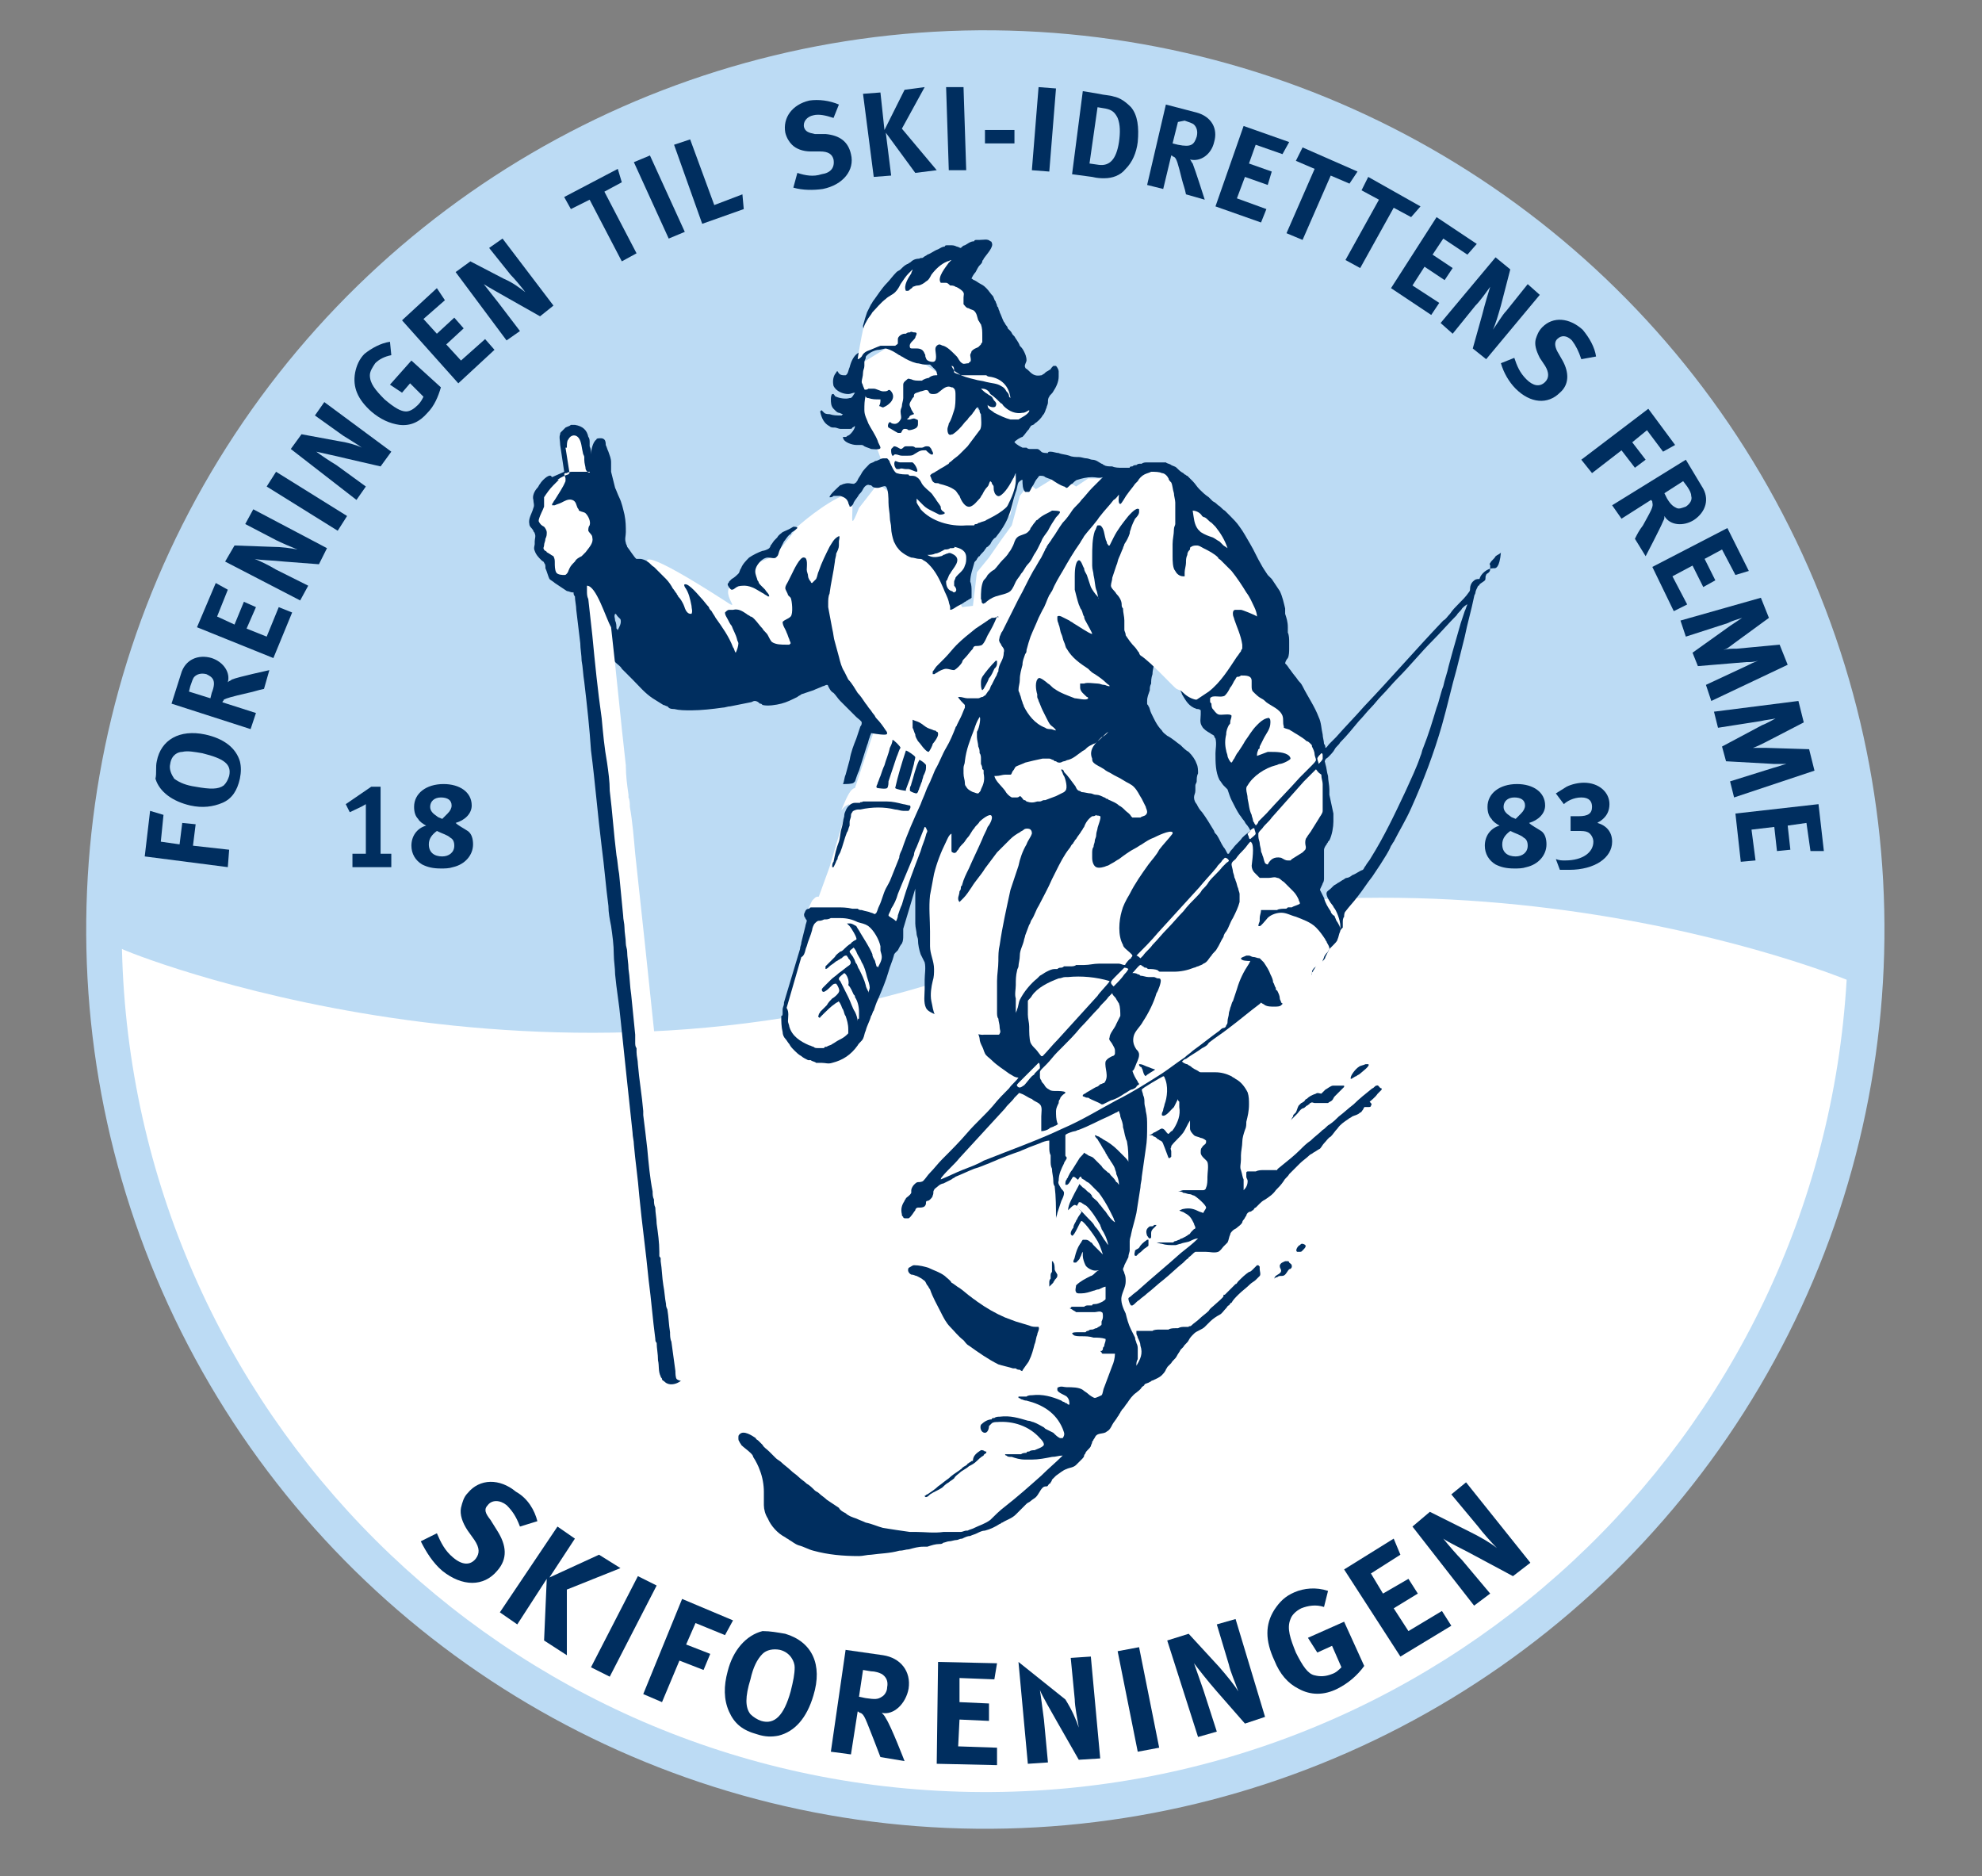 <?xml version="1.0" encoding="utf-8"?>
<!-- Generator: Adobe Illustrator 22.0.1, SVG Export Plug-In . SVG Version: 6.00 Build 0)  -->
<svg version="1.1" xmlns="http://www.w3.org/2000/svg" xmlns:xlink="http://www.w3.org/1999/xlink" x="0px" y="0px"
	 viewBox="50 70 147.9 140" style="enable-background:new 0 0 267.9 305;" xml:space="preserve">
<rect x="50" y="70" width="147.9" height="140" fill="#808080" stroke="none"/>
<style type="text/css">
	.Arched_x0020_Green{fill:url(#SVGID_1_);stroke:#FFFFFF;stroke-width:0.25;stroke-miterlimit:1;}
	.st0{fill:#BCDBF4;}
	.st1{fill:#FFFFFF;}
	.st2{fill:#002E5F;}
	.st3{fill:#1E1E1C;}
</style>
<linearGradient id="SVGID_1_" gradientUnits="userSpaceOnUse" x1="-272.755" y1="446.242" x2="-272.048" y2="445.535">
	<stop  offset="0" style="stop-color:#1DA238"/>
	<stop  offset="0.983" style="stop-color:#24391D"/>
</linearGradient>
<g id="Layer_2">
</g>
<g id="SKIFORENINGEN">
</g>
<g id="Foreningen_til_ski-idrettens_fremme">
	<g>
		
			<ellipse transform="matrix(4.287029e-02 -0.999 0.999 4.287029e-02 -21.028 256.755)" class="st0" cx="123.5" cy="139.4" rx="67.1" ry="67.1"/>
		<path class="st1" d="M123.7,142c32.6-11.9,64.1,1.1,64.1,1.1c-2,34.3-30.7,61.2-65.4,60.6c-34.7-0.6-62.5-28.5-63.3-62.9
			C59.1,140.9,91.1,154,123.7,142z"/>
		<g>
			<path class="st1" d="M113.2,130.3l-1.3,4.4l-0.8,2.2l0,0c-0.1,0-0.2,0-0.3,0.1c0,0-0.1,0.1-0.2,0.2c-0.2,0.4-0.5,1.1-0.5,1.3
				c0,0.2,0.2-0.4,1.2-0.4c0.7,0,0.5-0.5,2.3-1"/>
			<path class="st1" d="M115.7,124.4l-0.3-0.4l-1.6,4.8c-0.1,0-0.2,0.1-0.2,0.1c-0.3,0.2-0.7,1.3-0.8,1.5c0,0.2,0.1-0.5,1.2-0.5
				c1,0,0.3-0.9,0.2-1L115.7,124.4z"/>
			<path class="st1" d="M113.3,130.2l2.3-6.2l-2.9-4l-4.1-0.6l-2.1-0.2l-2-0.1l-3.6-3.6l-2.6-3.6c0,0-0.6-1.2,5.9,3
				c1.5,1-1.6-1.5,1.8-1.6l0.3-1.2l1.2-0.5l0.6-0.5l0.9-1.1l0.5-0.7c0,0,2-1.8,3.6-2.4c1.1-0.4-0.1,3.8,1,1l1.4-1.8l1.4,1l3.7,5.8
				l1.2,2.4l0.8-0.1l0.3-2.5l0.9-1.1l0.9-1.3l0.8-1.1l0.6-2.2l0.7-0.9l0.5,0.4l1.3-0.8l1.2,0.3l0.5,0.3l0.9-0.6l2.2,0
				c0,0-7.5,10.7-7.3,12.4c0.2,1.8-0.2,0.6-0.2,0.6l0,0.8l-0.3,1.4l-0.8,1.9l-1.8,0.2l-6.6,16.2l-1.9-0.6l-2.3-0.3l-0.8,0
				L113.3,130.2z"/>
			<polygon class="st1" points="114.3,97.1 114.1,99.5 114,101 114.3,102.3 115.5,103.6 116,105 116.7,106.5 117.6,108.5 
				119.1,110.3 122.7,109.9 124.5,109.4 125.4,108.4 126,105.7 124.1,104.2 123.1,100.7 121,98.5 118.9,97.1 117.6,96.4 116.1,96 
							"/>
			<path class="st2" d="M116.2,124.7c0-0.1-0.1-0.2-0.1-0.2c-0.2-0.3-0.4-0.6-0.7-0.9c-0.1-0.1-0.1-0.2-0.2-0.3
				c-0.1-0.1-0.2-0.3-0.3-0.4c-0.1-0.1-0.2-0.3-0.3-0.4c-0.2-0.3-0.4-0.6-0.6-0.8c-0.2-0.3-0.4-0.7-0.7-1c-0.1-0.2-0.2-0.4-0.3-0.6
				c-0.2-0.3-0.3-0.7-0.4-1.1c-0.1-0.4-0.2-0.7-0.3-1.1c-0.1-0.3-0.1-0.6-0.2-1c-0.1-0.5-0.2-1.1-0.3-1.6c0-0.1,0-0.2,0-0.3
				c0-0.2,0-0.5,0.1-0.7c0.1-0.8,0.3-1.6,0.4-2.4c0-0.2,0.1-0.4,0.1-0.6c0.1-0.2,0.2-0.4,0.2-0.6c0-0.1,0-0.2,0-0.3
				c0-0.1,0.1-0.4,0-0.4c0,0,0,0,0,0c-0.4,0.2-0.5,0.5-0.7,0.8c-0.3,0.6-0.6,1.2-0.8,1.8c-0.1,0.2-0.1,0.4-0.2,0.6
				c-0.1,0.1-0.2,0.2-0.3,0.3c-0.1,0-0.1-0.1-0.1-0.1c-0.1-0.1-0.2-0.3-0.2-0.4c0-0.2-0.1-0.3-0.1-0.5c0-0.2,0.1-0.9-0.2-0.9
				c-0.3-0.1-0.8,1-0.9,1.2c-0.1,0.2-0.2,0.4-0.3,0.6c-0.1,0.2-0.2,0.3-0.2,0.5c0,0.1,0.2,0.4,0.2,0.5c0.1,0.1,0.1,0.1,0.2,0.2
				c0.1,0.2,0.2,1.2,0,1.4c-0.2,0.2-0.4,0.2-0.6,0.4c0,0.3,0.2,0.5,0.3,0.8c0.1,0.2,0.1,0.3,0.2,0.5c0,0.1,0.1,0.2,0.1,0.3
				c0,0-0.1,0.1-0.1,0.1c-0.1,0-0.1,0-0.2,0c-0.4,0-0.8,0-1.1-0.2c-0.1-0.1-0.2-0.3-0.3-0.5c-0.1-0.2-0.3-0.3-0.4-0.5
				c-0.2-0.2-0.4-0.5-0.6-0.7c-0.1-0.1-0.2-0.2-0.3-0.2c-0.1-0.1-0.2-0.1-0.3-0.2c-0.3-0.2-0.6-0.4-1-0.3c-0.1,0-0.2,0-0.2,0
				c0,0-0.1,0-0.1,0c-0.1,0-0.2,0.1-0.3,0.2c0,0.2,0.1,0.3,0.2,0.5c0.1,0.2,0.2,0.4,0.3,0.5c0.1,0.3,0.3,0.6,0.4,1
				c0,0.1,0.1,0.2,0.1,0.3c0,0.2-0.1,0.5-0.2,0.7c0,0,0,0,0,0c0,0,0,0,0,0c0,0,0,0,0,0c-0.1-0.1-0.1-0.3-0.2-0.4
				c-0.3-0.8-0.8-1.5-1.3-2.2c-0.1-0.2-0.2-0.3-0.3-0.5c-0.1-0.1-0.2-0.2-0.2-0.3c-0.2-0.2-0.4-0.5-0.6-0.7c-0.1-0.1-0.9-1.1-1.2-1
				c-0.1,0,0,0.2,0,0.2c0.3,0.4,0.4,0.9,0.5,1.4c0,0.2,0.1,0.4,0,0.6c-0.1,0-0.2,0-0.3-0.1c-0.2-0.2-0.2-0.4-0.3-0.6
				c-0.1-0.2-0.2-0.4-0.4-0.6c0-0.1-0.1-0.1-0.1-0.2c-0.1-0.1-0.2-0.3-0.3-0.4c-0.1-0.2-0.3-0.5-0.5-0.7c-0.3-0.3-0.6-0.6-0.9-0.9
				c-0.2-0.1-0.3-0.3-0.5-0.4c-0.1-0.1-0.4-0.2-0.5-0.2c-0.1,0-0.2,0-0.3,0c-0.1,0-0.6-0.8-0.7-0.9c0-0.1-0.1-0.2-0.1-0.3
				c-0.1-0.3,0-0.5,0-0.8c0-0.4,0-0.8-0.1-1.3c-0.1-0.4-0.2-0.9-0.4-1.3c-0.1-0.2-0.2-0.5-0.3-0.7c-0.1-0.4-0.2-0.8-0.3-1.2
				c0-0.2,0-0.4,0-0.7c0-0.3-0.1-0.5-0.2-0.8c-0.1-0.2-0.1-0.3-0.2-0.5c0-0.1,0-0.3-0.1-0.4c-0.1-0.1-0.2-0.1-0.3-0.1
				c-0.1,0-0.3,0-0.3,0.1c-0.3,0.2-0.4,0.9-0.4,1.1c0,0,0,0,0,0c0,0,0,0,0,0c0-0.2,0-0.4-0.1-0.6c0-0.1,0-0.2,0-0.3
				c0-0.1,0-0.3-0.1-0.4c-0.1-0.5-0.4-0.8-1-0.9c-0.1,0-0.2,0-0.3,0c-0.1,0.1-0.2,0.1-0.4,0.2c-0.1,0.1-0.2,0.2-0.3,0.3
				c-0.1,0.1-0.1,0.1-0.1,0.2c-0.1,0.2,0,0.5,0,0.8c0,0,0,0,0,0c0,0,0,0,0,0c0,0,0,0,0,0l0,0l0.3,2l-0.9,0.4l-0.1-0.1
				c-0.2-0.1-0.7,0.4-0.8,0.6c-0.1,0.1-0.1,0.2-0.2,0.3c-0.2,0.2-0.4,0.6-0.3,0.9c0,0.2,0.1,0.4,0,0.6c-0.1,0.4-0.4,0.8-0.3,1.2
				c0,0.2,0.2,0.3,0.3,0.5c0,0.1,0.1,0.1,0.1,0.2c0.1,0.2,0,0.4,0,0.6c0,0.1,0,0.2,0,0.2c0,0.1-0.1,0.3,0,0.5
				c0.1,0.3,0.3,0.5,0.5,0.7c0.1,0.1,0.2,0.1,0.2,0.2c0.1,0.1,0.1,0.2,0.1,0.4c0.1,0.2,0.2,0.6,0.3,0.8c0.1,0.1,0.3,0.2,0.4,0.3
				c0.3,0.2,0.6,0.4,0.9,0.6c0.1,0,0.3,0.1,0.4,0.1c0,0,0.1,0,0.1,0c0,0,0,0,0,0c0,0.1,0,0.2,0.1,0.3c0,0.3,0.1,0.7,0.1,1
				c0.1,0.8,0.2,1.7,0.3,2.5c0,0.4,0.1,0.9,0.1,1.3c0.1,0.5,0.1,1,0.2,1.6c0.2,1.7,0.4,3.5,0.5,5.1c0.3,2.3,0.5,4.8,0.8,7.2
				c0.2,1.5,0.3,2.9,0.5,4.4c0,0.5,0.1,1,0.2,1.5c0.1,0.7,0.2,1.4,0.2,2.1c0,0.5,0.1,1,0.1,1.5c0.1,1.1,0.3,2.2,0.4,3.3
				c0.3,2.9,0.6,5.7,0.9,8.5c0,0.3,0.1,0.6,0.1,0.9c0.1,1.2,0.3,2.5,0.4,3.8c0.2,2.1,0.5,4.2,0.7,6.3c0.2,1.5,0.3,2.9,0.5,4.4
				c0,0.1,0,0.2,0.1,0.3c0,0.4,0.1,0.8,0.1,1.3c0.1,0.4,0,0.8,0.2,1.2c0,0.1,0.1,0.1,0.1,0.2c0,0.1,0.1,0.1,0.2,0.2
				c0.3,0.3,0.8,0.2,1.1,0c0.2-0.1,0.5-0.4,0.6-0.7c0.1-0.2,0-0.5,0-0.7c0-0.3,0-0.5-0.1-0.8c0-0.1,0-0.2-0.1-0.3
				c0-0.2,0-0.5-0.1-0.7c0-0.3-0.1-0.6-0.1-0.9c0-0.2,0-0.4,0-0.6c-0.1-1.1-0.2-2.3-0.4-3.4c-0.1-0.7-0.2-1.5-0.2-2.2
				c-0.1-0.5-0.1-1-0.2-1.5c0-0.3-0.1-0.6-0.1-0.9c0-0.6-0.1-1.3-0.2-2c0-0.2,0-0.4-0.1-0.6c0-0.1,0-0.1,0-0.2c0-0.2,0-0.4-0.1-0.6
				c0-0.2,0-0.3-0.1-0.5c0-0.2,0-0.4-0.1-0.7c0-0.2-0.1-0.4-0.1-0.6c0-0.7-0.2-1.5-0.2-2.2c-0.1-0.8-0.2-1.6-0.3-2.4
				c0-0.1,0-0.2,0-0.3c-0.1-0.7-0.2-1.6-0.2-2.3c0-0.2-0.1-0.4-0.1-0.5c-0.1-1.4-0.3-2.9-0.5-4.4c0-0.4-0.1-0.8-0.1-1.2
				c-0.1-1.1-0.2-2.2-0.4-3.3c-0.1-0.6-0.1-1.1-0.2-1.7c-0.1-0.5-0.1-1-0.2-1.5c0-0.1,0-0.2,0-0.3c0-0.1,0-0.2-0.1-0.3
				c-0.1-0.8-0.2-1.5-0.2-2.4c-0.1-0.8-0.2-1.7-0.3-2.5c0-0.3,0-0.5-0.1-0.8c-0.1-0.5-0.1-1-0.2-1.4c0-0.1,0-0.2,0-0.3
				c0-0.2,0-0.3-0.1-0.5c0-0.3,0-0.5-0.1-0.8c-0.1-0.6-0.1-1.2-0.2-1.7c0-0.1,0-0.3,0-0.4c-0.1-1-0.3-2.2-0.4-3.2
				c0-0.1,0-0.3-0.1-0.4c-0.1-0.6-0.1-1.2-0.2-1.9c0,0,0,0,0,0c0,0,0,0,0,0c0,0,0.1,0,0.1,0.1c0.2,0.3,0.5,0.5,0.7,0.8
				c0.2,0.2,0.4,0.3,0.5,0.5c0.3,0.3,0.5,0.5,0.8,0.8c0.5,0.5,0.9,1,1.5,1.4c0.3,0.2,0.5,0.3,0.8,0.5c0.1,0,0.2,0.1,0.3,0.1
				c0,0,0.1,0.1,0.1,0.1c0.1,0.1,0.3,0.1,0.4,0.1c0.4,0.1,0.8,0.1,1.3,0.1c0.7,0,1.6-0.1,2.3-0.2c0.2,0,0.4-0.1,0.6-0.1
				c0.5-0.1,1-0.2,1.5-0.3c0.1,0,0.2-0.1,0.3-0.1c0.2,0,0.3,0.1,0.4,0.2c0.1,0,0.1,0,0.2,0.1c0.4,0.1,1,0,1.4-0.1
				c0.4-0.1,0.8-0.3,1.2-0.5c0.1-0.1,0.2-0.1,0.3-0.2c0.3-0.1,0.6-0.2,0.9-0.3c0.2-0.1,0.5-0.2,0.7-0.3c0.1,0,0.2-0.1,0.3-0.1
				c0,0,0,0,0,0c0.1,0,0.1,0.1,0.1,0.1c0.1,0.2,0.2,0.4,0.4,0.5c0.2,0.2,0.3,0.4,0.5,0.6c0.2,0.2,0.4,0.4,0.6,0.6
				c0.1,0.1,0.2,0.2,0.3,0.3c0.1,0.1,0.2,0.2,0.3,0.3c0.1,0.1,0.4,0.3,0.4,0.4c0,0.1,0,0.2-0.1,0.3c-0.1,0.3-0.2,0.6-0.3,0.9
				c-0.2,0.5-0.4,1-0.5,1.6c-0.1,0.4-0.2,0.7-0.3,1.1c-0.1,0.2-0.1,0.5-0.2,0.7c0,0,0,0,0,0c0,0,0,0,0,0c0,0,0,0,0.1,0
				c0.1,0,0.6,0,0.7-0.1c0,0,0.1-0.1,0.1-0.1c0.1-0.3,0.2-0.6,0.3-0.8c0.2-0.6,0.4-1.3,0.6-1.9c0.1-0.2,0.1-0.4,0.2-0.6
				c0-0.1,0.1-0.2,0.1-0.3C116.2,124.9,116.2,124.8,116.2,124.7z M96.1,117C96.1,117,96.1,117,96.1,117C96.1,117,96.1,117,96.1,117
				c-0.1,0,0-0.1-0.1-0.1c0-0.2,0-0.4-0.1-0.6c0-0.2-0.1-0.3,0-0.5c0.1,0,0.1,0.1,0.2,0.2c0.1,0.1,0.1,0.1,0.2,0.2
				C96.4,116.5,96.2,116.8,96.1,117z"/>
			<path class="st2" d="M161.5,112.4c0,0-0.1,0-0.1,0c-0.4,0-0.9,0.4-1,0.8c-0.2,0-0.3,0-0.5,0.2c-0.1,0.1-0.2,0.3-0.2,0.5
				c0,0.1,0,0.2-0.1,0.3c-0.2,0.3-0.5,0.6-0.8,0.9c-0.2,0.2-0.4,0.4-0.6,0.7c-0.2,0.2-0.3,0.4-0.5,0.5c-2,2.1-3.9,4.3-5.9,6.4
				c-0.7,0.8-1.4,1.5-2.1,2.3c-0.2,0.2-0.3,0.3-0.5,0.5c-0.1,0.1-0.2,0.3-0.3,0.3c0,0,0,0,0,0c0-0.1,0-0.2-0.1-0.3
				c0-0.2-0.1-0.5-0.1-0.7c-0.1-0.4-0.1-0.9-0.3-1.3c-0.3-0.8-0.8-1.5-1.2-2.3c-0.1-0.2-0.2-0.3-0.3-0.4c-0.2-0.3-0.4-0.5-0.6-0.8
				c-0.1-0.1-0.2-0.3-0.3-0.4c0,0-0.1-0.1-0.1-0.1c0-0.1,0.1-0.3,0.2-0.4c0.1-0.2,0.1-0.5,0.1-0.7c0-0.2,0-0.3,0-0.5
				c0-0.2,0-0.5-0.1-0.7c0-0.1,0-0.2,0-0.4c0-0.4-0.1-0.7-0.2-1c0-0.1,0-0.3,0-0.4c-0.1-0.4-0.2-0.9-0.4-1.3
				c-0.2-0.3-0.4-0.6-0.6-0.9c-0.1-0.1-0.2-0.2-0.3-0.3c-0.2-0.3-0.4-0.6-0.5-0.8c-0.3-0.5-0.5-1-0.8-1.5c-0.3-0.5-0.5-0.9-0.8-1.3
				c-0.2-0.3-0.5-0.6-0.7-0.8c-0.1-0.1-0.3-0.3-0.4-0.4c-0.2-0.1-0.3-0.3-0.5-0.4c-0.1-0.1-0.2-0.2-0.4-0.3
				c-0.1-0.1-0.2-0.2-0.3-0.3c-0.3-0.2-0.5-0.4-0.7-0.6c-0.2-0.2-0.3-0.4-0.5-0.6c-0.1-0.1-0.3-0.3-0.4-0.4c-0.1,0-0.1-0.1-0.2-0.1
				c0,0-0.1-0.1-0.1-0.1c-0.2-0.1-0.3-0.2-0.5-0.4c-0.1-0.1-0.2-0.1-0.4-0.2c-0.1-0.1-0.3-0.1-0.4-0.2c-0.1,0-0.2,0-0.3,0
				c-0.3,0-0.6,0-0.9,0c-0.1,0-0.1,0-0.2,0c-0.1,0-0.3,0-0.4,0.1c0,0-0.1,0-0.1,0c-0.1,0-0.2,0-0.3,0.1c-0.1,0-0.2,0-0.3,0.1
				c-0.1,0-0.2,0-0.2,0.1c-0.2,0-0.4,0-0.6,0c-0.2,0-0.5,0-0.7-0.1c-0.2,0-0.5,0-0.6-0.1c-0.1,0-0.1-0.1-0.2-0.1
				c-0.2-0.1-0.4-0.3-0.7-0.3c-0.1,0-0.3-0.1-0.4-0.1c-0.2,0-0.4-0.1-0.6-0.1c-0.2,0-0.5,0-0.7-0.1c-0.3-0.1-0.6-0.1-0.8-0.2
				c-0.2,0-0.4-0.1-0.6-0.1c-0.1,0-0.2,0-0.2,0.1c-0.2,0-0.4,0-0.5-0.1c-0.1-0.1-0.2-0.2-0.3-0.2c-0.1,0-0.3,0-0.5,0
				c-0.1,0-0.2,0-0.3-0.1c-0.1,0-0.2,0-0.3,0c-0.2-0.1-0.4-0.2-0.6-0.4c0-0.1,0.5-0.4,0.6-0.4c0.2-0.2,0.3-0.4,0.5-0.6
				c0-0.1,0.1-0.1,0.1-0.2c0.1-0.1,0.3-0.1,0.3-0.2c0.2-0.1,0.5-0.4,0.6-0.6c0.2-0.2,0.2-0.4,0.3-0.6c0-0.1,0.1-0.2,0.1-0.4
				c0-0.1,0-0.3,0.1-0.4c0-0.1,0.2-0.2,0.3-0.4c0.2-0.3,0.4-0.7,0.4-1.1c0-0.1,0-0.3,0-0.4c0-0.1-0.1-0.3-0.2-0.4
				c-0.1,0-0.2,0-0.2,0c0,0-0.1,0.1-0.1,0.1c-0.1,0.1-0.1,0.2-0.2,0.2c-0.1,0.1-0.2,0.1-0.3,0.2c0,0-0.1,0.1-0.1,0.1
				c-0.1,0-0.1,0.1-0.2,0.1c-0.5,0.1-0.7-0.1-1-0.4c-0.1-0.1-0.2-0.1-0.2-0.2c-0.1-0.1,0.1-0.4,0.1-0.5c0-0.3-0.1-0.5-0.2-0.7
				c-0.1-0.2-0.2-0.3-0.3-0.4c-0.1-0.3-0.3-0.5-0.4-0.7c0,0-0.1-0.1-0.1-0.1c-0.1-0.1-0.1-0.2-0.2-0.3c-0.1-0.1-0.1-0.1-0.2-0.2
				c0-0.1-0.1-0.2-0.1-0.2c-0.1-0.1-0.1-0.2-0.2-0.3c-0.1-0.2-0.2-0.5-0.3-0.7c0-0.1-0.1-0.2-0.1-0.3c0-0.1-0.1-0.1-0.1-0.2
				c0-0.1-0.1-0.2-0.1-0.3c-0.1-0.1-0.1-0.2-0.2-0.4c-0.2-0.2-0.3-0.4-0.5-0.6c-0.1-0.1-0.2-0.2-0.4-0.3c-0.2-0.1-0.3-0.2-0.5-0.3
				c-0.1,0-0.1-0.1-0.2-0.1c0,0,0,0,0,0c0-0.1,0.2-0.4,0.3-0.5c0.1-0.2,0.2-0.4,0.3-0.5c0.1-0.1,0.2-0.2,0.2-0.3
				c0-0.1,0.1-0.1,0.1-0.2c0.2-0.3,0.8-0.9,0.6-1.2c0-0.1-0.1-0.1-0.1-0.1c-0.2-0.2-0.5-0.1-0.8-0.1c0,0-0.1,0-0.1,0
				c0,0-0.1,0-0.1,0c-0.1,0-0.2,0-0.2,0.1c-0.3,0-0.5,0.2-0.7,0.3c-0.1,0-0.2,0.1-0.3,0.2c-0.1,0-0.2-0.1-0.3-0.1
				c-0.2-0.1-0.3-0.1-0.5-0.1c-0.1,0-0.1,0-0.2,0c-0.1,0-0.2,0-0.2,0.1c-0.2,0-0.3,0.1-0.5,0.2c-0.3,0.1-0.5,0.3-0.8,0.4
				c-0.1,0.1-0.2,0.1-0.3,0.2c-0.1,0.1-0.2,0-0.3,0.1c-0.3,0-0.5,0.1-0.7,0.3c-0.1,0-0.1,0.1-0.2,0.1c-0.2,0.1-0.3,0.2-0.5,0.4
				c-0.1,0.1-0.2,0.1-0.3,0.2c-0.3,0.3-0.5,0.6-0.7,0.8c-0.4,0.4-0.7,0.9-1,1.3c-0.1,0.1-0.1,0.2-0.2,0.3c-0.1,0.2-0.2,0.4-0.3,0.6
				c-0.1,0.3-0.2,0.6-0.3,1c0,0.1,0,0.2,0.1,0.3l-0.3,1.7c-0.1,0-0.1,0-0.1,0c-0.4,0.2-0.6,0.7-0.7,1.1c-0.1,0.2-0.1,0.5-0.3,0.6
				c0,0,0,0-0.1,0c-0.3,0-0.4-0.1-0.5-0.3c-0.1,0-0.1,0.1-0.1,0.1c-0.2,0.2-0.3,0.6-0.2,1c0.2,0.4,0.7,0.6,1.1,0.6
				c0.2,0,0.3-0.1,0.5-0.1c0,0,0,0,0,0c0,0-0.2,0.3-0.2,0.3c-0.1,0.1-0.1,0.1-0.2,0.1c-0.3,0.1-0.8,0-1-0.1c-0.1,0-0.1-0.1-0.2-0.2
				c0,0-0.1,0-0.1,0c-0.1,0.1-0.1,0.3-0.1,0.4c0,0.2,0,0.5,0.2,0.7c0,0,0.1,0.1,0.1,0.1c0.1,0.1,0.2,0.2,0.3,0.2
				c0.1,0,0.2,0.1,0.3,0.1c0,0,0,0,0,0c0,0-0.1,0.1-0.1,0.1c-0.4,0-0.6,0-0.9-0.1c-0.1,0-0.3,0-0.4-0.1c-0.1-0.1-0.1-0.1-0.2-0.2
				c0,0,0,0,0,0c0,0,0,0,0,0c0,0-0.1,0.1-0.1,0.1c0.1,0.5,0.3,0.9,0.7,1.1c0.1,0.1,0.2,0.1,0.4,0.1c0.1,0,0.3,0.1,0.4,0.1
				c0.2,0,0.5,0,0.7,0c0.1,0,0.2,0,0.2-0.1c0.1,0,0.1-0.1,0.2-0.1c0,0.2-0.3,0.6-0.5,0.7c-0.1,0-0.1,0.1-0.2,0.1c0,0-0.1,0-0.1,0
				c0,0-0.1,0-0.1,0c0,0,0,0,0,0c0,0,0,0,0,0c0,0,0,0,0,0c0,0,0,0,0,0c0,0.4,0.7,0.6,1,0.6c0.1,0,0.3,0,0.4,0c0.1,0,0.2,0.1,0.2,0.1
				c0.2,0.1,0.3,0.1,0.5,0.2c0.1,0,0.7,0.1,0.7-0.1c0-0.1-0.2-0.4-0.2-0.5c-0.2-0.5-0.5-0.9-0.7-1.3c-0.1-0.3-0.3-0.6-0.3-1
				c0-0.4,0-0.7,0.1-1.1c0-0.2-0.1-0.5-0.2-0.7c0-0.1-0.1-0.2-0.1-0.3c0-0.2,0.1-0.4,0.1-0.7c0-0.2,0.1-0.3,0.1-0.5
				c0-0.1,0-0.2,0-0.3c0-0.1,0.1-0.2,0.1-0.3c0-0.1,0-0.1,0.1-0.2c0.2-0.2,0.6-0.4,0.9-0.4c0.1,0,0.4-0.1,0.5-0.1
				c0.4,0.1,0.7,0.3,1,0.5c0.1,0,0.1,0.1,0.2,0.1c0.3,0.2,0.7,0.4,1.1,0.5c0.2,0,0.4,0.1,0.6,0.1c0.1,0,0.3,0,0.4,0
				c0.1,0.1,0.2,0.2,0.3,0.3c0.1,0.1,0.2,0.2,0.2,0.3c0,0.1,0.1,0.2,0,0.2c0,0,0,0-0.1,0c-0.2,0-0.4,0.1-0.5,0.2
				c-0.1,0-0.4,0.1-0.5,0.2c-0.1,0-0.1,0-0.2,0c-0.2,0-0.4,0-0.6-0.1c-0.1,0-0.2-0.1-0.3,0c-0.1,0.1-0.3,0.2-0.3,0.4
				c0,0.1,0,0.3,0,0.5c0,0.2,0,0.3,0,0.5c0,0.2-0.1,0.4-0.1,0.6c0,0.1-0.1,0.2-0.1,0.4c0,0.2,0.1,0.5,0,0.6
				c-0.1,0.2-0.3,0.4-0.6,0.3c-0.1,0-0.1-0.1-0.2-0.1c-0.1,0-0.2,0.3-0.1,0.4c0.2,0.1,0.5,0.3,0.7,0.4c0,0,0.1,0,0.2,0
				c0.1,0,0.1-0.3,0.3-0.3c0.1,0,0.2,0,0.3,0.1c0.2,0,0.5-0.1,0.6-0.2c0.1-0.1,0.1-0.2,0.1-0.3c0-0.1,0-0.1,0-0.2
				c0-0.1-0.1-0.1-0.1-0.1c-0.2-0.1-0.2-0.1-0.5,0c0,0-0.1,0-0.1,0c0,0-0.1,0-0.1,0c0,0,0,0,0,0c0,0,0-0.1,0.1-0.1
				c0.1-0.2,0.1-0.2,0.4-0.3c0-0.1-0.1-0.1-0.1-0.2c-0.1-0.1-0.1-0.2-0.2-0.4c-0.1-0.2,0.1-0.4,0.2-0.6c0,0,0.1-0.1,0.1-0.1
				c0,0,0-0.1,0-0.1c0-0.2,0.3-0.2,0.5-0.3c0.1,0,0.3-0.1,0.4-0.1c0.3,0,0.1,0.3,0.5,0.3c0.1,0,0.3,0,0.4-0.1c0.3-0.2,0.6-0.6,1-0.4
				c0.1,0,0.1,0,0.2,0.1c0.1,0.1,0.1,0.3,0.1,0.5c0,0.4,0,0.8-0.1,1.1c-0.1,0.3-0.2,0.7-0.4,1c0,0.1-0.1,0.3-0.1,0.4
				c0,0.1,0,0.3,0.1,0.4c0.1,0.1,0.2,0,0.3,0c0.3-0.2,0.6-0.5,0.9-0.9c0.1-0.1,0.1-0.1,0.2-0.2c0.1-0.2,0.3-0.3,0.4-0.5
				c0.1-0.1,0.2-0.3,0.3-0.4c0,0,0,0,0.1,0c0,0,0,0,0,0c0,0,0,0.1,0.1,0.2c0,0.1,0,0.2,0.1,0.3c0,0.3,0.1,1-0.1,1.2
				c-0.3,0.4-0.6,0.8-0.9,1.2c-0.1,0.1-0.2,0.2-0.3,0.3c-0.1,0.1-0.2,0.2-0.3,0.3c-0.2,0.2-0.4,0.3-0.6,0.5
				c-0.1,0.1-0.2,0.1-0.2,0.2c-0.2,0.1-0.3,0.2-0.5,0.3c-0.2,0.1-0.3,0.2-0.5,0.3c-0.1,0.1-0.3,0.1-0.4,0.3c0,0,0,0,0,0
				c0.1,0.1,0.1,0.4,0.3,0.5c0.1,0.1,0.3,0,0.4,0.1c0.4,0.1,0.8,0.2,1.2,0.5c0.1,0.1,0.2,0.3,0.3,0.4c0.1,0.3,0.4,0.9,0.8,0.8
				c0.3-0.1,0.5-0.4,0.7-0.6c0.1-0.1,0.1-0.2,0.2-0.3c0.1-0.2,0.2-0.4,0.4-0.6c0.1-0.1,0.1-0.3,0.2-0.4c0,0,0.1,0.1,0.1,0.1
				c0,0.1,0.1,0.2,0.1,0.2c0.1,0.1,0,0.3,0.1,0.5c0,0.1,0.2,0.4,0.4,0.3c0.4-0.2,0.8-0.9,1-1.3c0.1-0.1,0.1-0.3,0.2-0.4c0,0,0,0,0,0
				c0,0,0,0,0,0c0,0,0,0,0,0c0,0,0,0.1,0,0.2c0,0.1,0,0.2,0,0.3c0,0.4-0.1,0.7-0.2,1c-0.1,0.3-0.3,0.7-0.4,0.9
				c-0.1,0.2-0.3,0.3-0.4,0.4c-0.4,0.3-0.8,0.5-1.2,0.7c-0.1,0.1-0.3,0.1-0.5,0.2c-0.1,0-0.2,0.1-0.2,0.1c-0.1,0-0.2,0-0.2,0.1
				c0,0-0.1,0-0.1,0c-0.1,0-0.1,0-0.2,0c0,0-0.1,0-0.1,0c0,0-0.1,0-0.1,0c0,0-0.1,0-0.1,0c-1.2,0.1-2.6-0.3-3.4-1.2
				c-0.1-0.2-0.2-0.3-0.3-0.5c0-0.1,0-0.2,0-0.3c0,0,0,0,0,0c0,0,0,0,0,0c0,0,0,0,0,0c0.1,0.1,0.2,0.2,0.3,0.3
				c0.1,0.1,0.1,0.1,0.2,0.2c0.2,0.2,0.4,0.3,0.6,0.4c0.2,0.1,0.4,0.2,0.6,0.3c0.1,0,0.3,0,0.4-0.1c0-0.1-0.1-0.1-0.2-0.2
				c-0.1-0.1-0.1-0.2-0.1-0.3c-0.1-0.2-0.3-0.4-0.4-0.6c-0.1-0.1-0.2-0.3-0.3-0.4c-0.2-0.2-0.5-0.4-0.7-0.7
				c-0.1-0.2-0.2-0.4-0.4-0.5c-0.1-0.1-0.3-0.1-0.4-0.1c-0.1,0-0.2,0-0.2-0.1c-0.3,0-0.6,0-0.9-0.1c-0.2-0.1-0.4-0.6-0.5-0.8
				c0-0.1-0.1-0.2-0.2-0.3c-0.1,0-0.2,0-0.3,0c-0.2,0-0.4,0.2-0.6,0.2c-0.1,0.1-0.2,0.1-0.4,0.2c-0.2,0.2-0.5,0.5-0.6,0.7
				c-0.1,0.2-0.2,0.3-0.3,0.5c0,0.1-0.1,0.1-0.1,0.2c-0.1,0-0.1,0.1-0.2,0.1c-0.2,0-0.4-0.1-0.7,0c-0.1,0-0.2,0.1-0.3,0.1
				c-0.1,0.1-0.8,0.7-0.8,0.9c0,0,0,0,0,0c0,0,0,0,0.1,0c0.1,0,0.2-0.1,0.2-0.1c0.1,0,0.4,0,0.5,0c0.3,0.1,0.5,0.2,0.6,0.5
				c0,0.1,0.1,0.2,0.1,0.3c0,0,0.1,0,0.1,0c0.1-0.1,0.2-0.2,0.2-0.3c0.1-0.2,0.3-0.4,0.4-0.6c0.1-0.1,0.2-0.2,0.3-0.4
				c0.1-0.2,0.3-0.4,0.5-0.3c0.1,0,0.1,0,0.2,0.1c0.1,0.1,0.3,0.1,0.4,0.1c0.2,0,0.5-0.2,0.6-0.1c0.2,0.2,0.2,0.9,0.2,1.2
				c0,0.4,0.1,0.8,0.1,1.1c0,0.3,0.1,0.5,0.1,0.8c0,0.3,0.1,0.7,0.2,1c0.1,0.2,0.2,0.4,0.3,0.5c0.2,0.3,0.7,0.6,1,0.7
				c0.2,0,0.4,0.1,0.6,0.1c0.1,0,0.2,0,0.3,0.1c0.2,0.1,0.3,0.2,0.4,0.3c0.5,0.5,0.8,1.1,1.1,1.8c0.1,0.3,0.3,0.6,0.4,1
				c0,0.1,0.1,0.3,0.1,0.4c0,0.1,0,0.1,0,0.2c0.2,0,0.4-0.2,0.6-0.3c0.2-0.1,0.4-0.2,0.5-0.3c0.1,0,0.1-0.1,0.2-0.1
				c0.1-0.1,0.2-0.1,0.3-0.2c0-0.1,0-0.3,0-0.4c0,0,0-0.1,0-0.1c0-0.2,0-0.5-0.1-0.7c0-0.5,0.2-1,0.3-1.4c0-0.1,0.2-0.2,0.2-0.3
				c0.1-0.1,0.1-0.2,0.2-0.2c0.1-0.2,0.3-0.3,0.4-0.5c0.1-0.1,0.1-0.2,0.2-0.2c0.1-0.1,0.1-0.1,0.2-0.2c0.1-0.2,0.2-0.4,0.4-0.5
				c0.4-0.5,0.8-1.1,1-1.7c0.2-0.5,0.3-1.1,0.5-1.7c0.1-0.2,0.1-0.5,0.2-0.7c0.1-0.1,0.2-0.2,0.3-0.2c0,0.3,0,0.7,0.2,0.9
				c0,0,0.1,0,0.1,0c0.1,0,0.2,0,0.2,0c0.1-0.1,0.2-0.4,0.3-0.5c0.1-0.2,0.2-0.4,0.3-0.5c0.1-0.1,0.1-0.2,0.2-0.2
				c0.2,0,0.3,0,0.4,0.1c0.2,0.1,0.3,0.1,0.5,0.2c0.3,0.2,0.6,0.4,0.9,0.5c0.1,0,0.1,0.1,0.2,0.1c0.1,0,0.3-0.3,0.4-0.3
				c0.1-0.1,0.3-0.3,0.4-0.3c0.3-0.1,0.7-0.2,1.1-0.2c0.3,0,0.5,0.1,0.8,0c0,0,0,0,0,0c0,0,0,0,0,0c0,0,0,0,0,0c0,0-0.7,0.7-0.8,0.8
				c-0.3,0.3-0.5,0.6-0.8,0.9c-0.2,0.3-0.5,0.5-0.7,0.8c-0.2,0.3-0.4,0.6-0.7,0.9c-0.3,0.4-0.5,0.8-0.8,1.2
				c-0.1,0.2-0.3,0.4-0.4,0.6c0,0.1-0.1,0.1-0.1,0.2c-0.1,0.2-0.2,0.4-0.3,0.6c-0.2,0.3-0.4,0.7-0.6,1c-0.4,0.7-0.7,1.4-1.1,2.1
				c-0.3,0.6-0.6,1.2-0.9,1.8c-0.1,0.2-0.2,0.4-0.3,0.6c-0.1,0.1-0.1,0.2-0.2,0.4c0,0.1-0.1,0.3,0,0.4c0,0.1,0.1,0.1,0.1,0.2
				c0.1,0.2,0.3,0.3,0.2,0.6c0,0.3-0.1,0.5-0.2,0.7c-0.1,0.2-0.2,0.4-0.2,0.7c-0.1,0.1-0.1,0.3-0.2,0.4c-0.1,0.2-0.2,0.4-0.3,0.6
				c-0.1,0.1-0.1,0.3-0.2,0.4c-0.1,0.1-0.2,0.3-0.3,0.4c-0.1,0-0.1,0.1-0.2,0.1c-0.1,0-0.2,0.1-0.3,0.1c-0.3,0-0.6,0-0.8,0
				c-0.2,0-0.4-0.1-0.6-0.1c0,0,0,0,0,0c0,0,0,0,0,0c0,0-0.1,0-0.1,0c0,0.1,0.4,0.5,0.5,0.6c0,0.1,0,0.1,0,0.2
				c-0.1,0.2-0.2,0.5-0.3,0.7c-0.1,0.2-0.2,0.4-0.3,0.6c0,0.1-0.1,0.1-0.1,0.2c-0.2,0.5-0.4,1-0.7,1.5c-0.3,0.5-0.5,1.1-0.8,1.6
				c-0.1,0.2-0.2,0.5-0.3,0.7c-0.1,0.3-0.3,0.6-0.4,0.9c-0.1,0.3-0.3,0.7-0.4,1c-0.5,1.1-1,2.2-1.4,3.4c-0.1,0.2-0.2,0.4-0.2,0.6
				c-0.2,0.5-0.4,1-0.6,1.5c-0.1,0.3-0.3,0.6-0.4,0.8c-0.2,0.4-0.3,0.9-0.5,1.3c-0.1,0.2-0.1,0.3-0.2,0.5c0,0-0.1,0.1-0.1,0.1
				c-0.1,0-0.2-0.1-0.3-0.1c-0.2-0.1-0.4-0.1-0.7-0.2c-0.1,0-0.2,0-0.3-0.1c-0.1,0-0.1,0-0.2,0c-0.1,0-0.1,0-0.2,0
				c-0.4-0.1-0.8-0.1-1.2-0.1c-0.2,0-0.5,0-0.7,0c-0.1,0-0.3,0-0.4,0c-0.2,0-0.5,0-0.6,0c0,0-0.1,0-0.1,0c-0.1,0-0.2,0-0.2,0.1
				c-0.3,0-0.3,0.2-0.4,0.4c0,0.1,0,0.2,0.1,0.3c0,0.1,0.1,0.1,0.1,0.2c0,0.1-0.1,0.3-0.1,0.4c-0.1,0.4-0.2,0.8-0.3,1.2
				c0,0.2-0.1,0.3-0.1,0.5l-1.2,4c0,0,0,0,0,0c0,0,0,0.1,0,0.1c0,0.1-0.1,0.3-0.1,0.4c0,0.1,0,0.2,0,0.3c0,0.1,0,0.2-0.1,0.2
				c0,0.4,0,0.8,0.1,1.2c0,0.2,0.1,0.4,0.2,0.5c0.1,0.1,0.2,0.3,0.3,0.4c0.1,0.2,0.2,0.3,0.4,0.5c0.1,0.1,0.3,0.3,0.5,0.4
				c0.1,0.1,0.3,0.2,0.5,0.3c0.1,0,0.1,0,0.2,0c0.1,0.1,0.3,0.1,0.4,0.2c0.1,0,0.2,0,0.4,0c0.3,0,0.5,0.1,0.8,0
				c0.8-0.2,1.4-0.6,1.9-1.3c0.1-0.2,0.3-0.3,0.4-0.5c0.1-0.2,0.1-0.4,0.2-0.6c0.1-0.4,0.3-0.7,0.4-1.1c0.1-0.1,0.1-0.3,0.2-0.4
				c0.1-0.3,0.2-0.6,0.3-0.8c0.3-0.7,0.6-1.4,0.8-2.1c0.1-0.4,0.3-0.8,0.4-1.2c0-0.1,0.1-0.2,0.1-0.2c0.1-0.1,0.1-0.1,0.2-0.2
				c0.1-0.2,0.2-0.4,0.3-0.5c0.1-0.2,0.1-0.4,0.1-0.6c0-0.2,0-0.4,0-0.5c0.1-0.3,0.2-0.7,0.3-1c0.2-0.7,0.4-1.3,0.6-2c0,0,0,0,0,0
				c0,0.3,0,0.5,0,0.8c0,0.3,0,0.6,0,0.9c0,0.3,0,0.6,0,0.9c0,0.3,0.1,0.6,0.1,0.8c0,0.1,0.1,0.3,0.1,0.4c0,0.4,0.1,0.8,0.2,1.1
				c0.1,0.2,0.2,0.4,0.3,0.6c0.1,0.4,0,0.9,0,1.3c0,0.2,0,0.5,0,0.7c0,0.4-0.1,1,0.1,1.4c0.1,0.2,0.3,0.3,0.5,0.4
				c0.2,0.1,0.5,0.2,0.8,0.2l2.4,0.6c-0.1,0.1,0.3,0.9,0.3,1.1c0,0.2,0.1,0.4,0.2,0.6c0.1,0.2,0.1,0.3,0.2,0.5
				c0.1,0.2,0.3,0.3,0.5,0.5c0.4,0.4,0.9,0.7,1.3,1c0.2,0.1,0.4,0.3,0.7,0.3c0,0,0,0,0,0c0,0,0,0,0,0c-0.2,0.3-0.5,0.5-0.7,0.8
				c-0.4,0.4-0.8,0.8-1.2,1.3c-0.6,0.7-1.3,1.3-1.9,2c-0.6,0.7-1.2,1.3-1.9,2c-0.3,0.3-0.6,0.7-0.9,1c-0.2,0.2-0.3,0.4-0.5,0.6
				c-0.1,0.1-0.3,0.1-0.4,0.1c-0.1,0-0.2,0.1-0.3,0.2c-0.1,0.1-0.2,0.3-0.2,0.4c0,0.1,0,0.2,0,0.2c-0.1,0.2-0.3,0.3-0.4,0.4
				c0,0.1-0.1,0.1-0.1,0.2c-0.2,0.3-0.3,0.6-0.2,1c0,0.1,0,0.1,0.1,0.2c0,0.1,0.1,0.1,0.2,0.1c0.1,0,0.1,0,0.2,0
				c0.2-0.1,0.4-0.5,0.5-0.6c0-0.1,0.1-0.2,0.2-0.2c0,0,0.1,0,0.1,0c0.1,0,0.3,0,0.4-0.1c0.1-0.1,0.1-0.2,0.1-0.3c0,0,0-0.1,0.1-0.1
				c0,0,0.1,0,0.2-0.1c0.1-0.1,0.2-0.2,0.2-0.3c0.1-0.2,0-0.3,0.1-0.4c0-0.1,0.2-0.2,0.3-0.3c0.1-0.1,0.3-0.2,0.4-0.2
				c0.2-0.1,0.4-0.2,0.6-0.3c0.1-0.1,0.2-0.1,0.3-0.2c0.5-0.2,0.9-0.4,1.4-0.6c0.4-0.1,0.8-0.3,1.1-0.4c0.2-0.1,0.5-0.2,0.7-0.3
				c0.5-0.2,1-0.4,1.6-0.6c0.2-0.1,0.5-0.2,0.7-0.3c0.3-0.1,0.5-0.2,0.8-0.3c0.2-0.1,0.5-0.2,0.7-0.2c0,0,0,0,0,0c0,0,0,0.1,0,0.1
				c0,0.1,0,0.3,0,0.4c0,0.2,0,0.4,0.1,0.6c0,0.1,0,0.1,0,0.2c0,0.1,0,0.1,0,0.2c0,0.2,0,0.4,0.1,0.6c0,0.3,0.1,0.6,0.1,0.9
				c0,0.1,0,0.3,0.1,0.4c0.1,0.8,0.1,1.6,0.1,2.4c0,0,0,0,0,0c0-0.1,0.1-0.3,0.1-0.4c0.1-0.3,0.2-0.6,0.3-0.9
				c0.1-0.2,0.2-0.4,0.2-0.6c0-0.1-0.1-0.2-0.2-0.3c-0.1-0.2-0.3-0.4-0.2-0.6c0-0.5,0.2-0.9,0.4-1.3c0-0.1,0.2-0.3,0.2-0.4
				c0-0.1-0.1-0.1-0.1-0.2c0-0.1,0-0.2,0-0.3c0-0.3,0-0.6,0-0.8c0-0.1,0-0.3,0-0.4c0-0.1,0.6-0.3,0.7-0.3c0.1,0,0.2-0.1,0.3-0.1
				c0.8-0.3,1.5-0.7,2.2-1c0.2-0.1,0.4-0.2,0.6-0.3c0.1,0,0.1-0.1,0.2-0.1c0,0.1,0.1,0.2,0.1,0.4c0.1,0.3,0.2,0.5,0.2,0.8
				c0.1,0.3,0.1,0.5,0.2,0.8c0,0.1,0.1,0.2,0.1,0.3c0.1,0.5,0.1,1,0.1,1.5c0,0,0,0,0,0c0-0.1-0.2-0.3-0.2-0.3
				c-0.2-0.2-0.4-0.4-0.6-0.6c-0.3-0.3-0.7-0.6-1.1-0.8c-0.1-0.1-0.2-0.1-0.3-0.2c-0.1,0-0.2-0.1-0.3-0.1c0,0,0,0,0,0
				c0,0.1,0.1,0.2,0.2,0.3c0.1,0.2,0.2,0.3,0.3,0.5c0.1,0.2,0.2,0.3,0.3,0.5c0,0.1,0.1,0.1,0.1,0.2c0.1,0.1,0.1,0.2,0.2,0.3
				c0.1,0.2,0.3,0.4,0.4,0.7c0,0.1,0.1,0.2,0.1,0.4c0.1,0.2,0.2,0.5,0.2,0.8c0,0,0,0,0,0c-0.1-0.1-0.1-0.2-0.2-0.2
				c-0.1-0.2-0.2-0.3-0.4-0.5c-0.1-0.1-0.1-0.2-0.2-0.2c-0.2-0.2-0.4-0.3-0.5-0.5c-0.2-0.2-0.4-0.4-0.6-0.6
				c-0.1-0.1-0.2-0.1-0.4-0.2c-0.1-0.1-0.2-0.1-0.3-0.2c0,0,0,0,0,0c-0.1,0.2-0.3,0.3-0.4,0.5c-0.2,0.3-0.3,0.5-0.5,0.8
				c-0.1,0.1-0.2,0.3-0.3,0.5c0,0.1-0.1,0.1-0.1,0.2c-0.1,0.1-0.1,0.2-0.1,0.4c0,0,0,0,0,0c0,0,0.1,0,0.1,0c0.2,0,0.4-0.6,0.5-0.6
				c0.1,0,0.2,0.1,0.3,0.2c0.1,0,0.2,0.1,0.2,0.2c0,0.1-0.3,0.6-0.4,0.8c-0.1,0.2-0.2,0.4-0.3,0.6c-0.1,0.2-0.2,0.5-0.2,0.7
				c0,0,0,0,0,0c0,0,0,0,0,0c0,0,0.1-0.1,0.1-0.1c0.1-0.1,0.3-0.3,0.4-0.3c0.1,0,0.2,0.1,0.2,0.2c0.1,0.1,0.2,0.2,0.3,0.3
				c0,0.1-0.2,0.3-0.3,0.5c0,0.1-0.1,0.1-0.1,0.2c-0.1,0.2-0.2,0.3-0.2,0.5c-0.1,0.1-0.2,0.3-0.2,0.4c0,0.1,0,0.1,0.1,0.2
				c0,0,0,0,0,0c0.2,0,0.6-1.1,0.7-1.1c0.2,0,1.2,1.4,1.3,1.7c0.1,0.2,0.2,0.5,0.3,0.8c0,0,0,0,0,0c0,0-0.1-0.1-0.1-0.1
				c-0.1-0.1-0.3-0.3-0.4-0.4c-0.1-0.1-0.1-0.1-0.2-0.2c-0.1-0.1-0.1-0.2-0.2-0.2c-0.1-0.1-0.2-0.2-0.4-0.2c0,0-0.1,0-0.2,0
				c-0.1,0.1-0.1,0.2-0.2,0.3c-0.2,0.3-0.3,0.6-0.4,1c0,0.1-0.1,0.2-0.1,0.3c0,0.1,0,0.1,0.1,0.1c0,0,0.1,0,0.1,0
				c0,0,0.1-0.1,0.1-0.1c0.1-0.1,0.2-0.2,0.2-0.3c0.1-0.1,0.1-0.3,0.2-0.4c0,0,0,0,0,0c0,0,0,0,0,0c0,0,0,0.1,0,0.1
				c0,0.1,0,0.1,0,0.2c0,0.2,0.1,0.5,0.2,0.7c0.1,0.2,0.5,0.4,0.7,0.4c0.1,0,0.3,0,0.5-0.1c0,0,0,0,0,0c0,0,0,0,0,0c0,0,0,0,0,0
				c0,0,0,0-0.1,0c-0.1,0.1-0.2,0.1-0.3,0.2c-0.1,0.1-0.3,0.3-0.4,0.3c-0.4,0.2-0.8,0.4-1.1,0.7c0,0,0,0,0,0c0,0.1-0.1,0.4,0,0.5
				c0,0.1,0.2,0.1,0.2,0.1c0.1,0,0.1,0,0.2,0c0.3,0,0.6-0.1,0.9-0.2c0.1,0,0.2-0.1,0.4-0.1c0.2-0.1,0.4-0.2,0.5-0.2c0,0,0,0,0,0
				c0,0.3,0,0.4,0,0.7c0,0.1,0,0.1,0,0.2c0,0.1-0.1,0.1-0.2,0.2c-0.2,0.1-0.4,0.2-0.6,0.2c-0.1,0-0.2,0-0.2,0.1c0,0-0.1,0-0.1,0
				c-0.1,0-0.1,0-0.2,0c-0.1,0-0.2,0-0.3,0.1c-0.1,0-0.2,0-0.2,0c-0.1,0-0.2,0-0.4,0c-0.1,0-0.2,0-0.3,0c0,0-0.1,0-0.1,0.1
				c0,0-0.1,0-0.1,0c0,0,0,0,0,0c0,0,0.2,0.1,0.2,0.1c0.1,0.1,0.2,0.1,0.3,0.2c0.1,0,0.2,0,0.3,0c0.1,0,0.1,0,0.2,0
				c0.3,0,0.6,0,0.9,0c0.1,0,0.4-0.1,0.5,0c0.1,0,0.1,0.2,0.1,0.3c0,0.1,0,0.2-0.1,0.4c0,0.1,0,0.2,0,0.2c0,0.1-0.1,0.1-0.2,0.2
				c-0.1,0-0.1,0.1-0.2,0.1c-0.1,0-0.2,0.1-0.3,0.1c-0.1,0-0.2,0-0.3,0.1c-0.1,0-0.1,0-0.2,0.1c-0.1,0-0.5,0-0.6,0
				c-0.1,0-0.4,0-0.4,0.1c0,0,0.1,0.1,0.1,0.1c0.1,0.1,0.4,0.1,0.6,0.1c0.3,0,0.6,0,0.9,0.1c0.3,0,0.6,0,0.9,0.1c0,0,0,0.1,0,0.1
				c0,0.1-0.1,0.3-0.1,0.4c0,0.1-0.1,0.1-0.1,0.2c0,0.1,0,0.1-0.1,0.2c0,0-0.1,0-0.1,0c0,0,0.1,0.1,0.1,0.1c0,0,0,0.1,0.1,0.1
				c0.1,0,0.2,0,0.2,0c0.1,0,0.2,0,0.3,0c0.1,0,0.2,0,0.2,0c0.1,0,0.1,0,0.2,0c0,0.3-0.1,0.7-0.2,0.9c-0.2,0.5-0.4,1.1-0.6,1.6
				c-0.1,0.2-0.1,0.5-0.2,0.6c0,0-0.4,0.2-0.5,0.2c-0.1,0-0.4-0.2-0.5-0.3c-0.1-0.1-0.3-0.2-0.4-0.3c-0.3-0.2-0.8-0.2-1.2-0.2
				c-0.2,0-0.4-0.1-0.6,0c-0.1,0-0.1,0.1-0.1,0.1c0,0,0,0.1,0,0.1c0,0.2,0.6,0.4,0.7,0.5c0.2,0.2,0.2,0.4,0.2,0.6c0,0,0,0,0,0
				c0,0,0,0,0,0c-0.1,0-0.1,0-0.2-0.1c-0.1,0-0.2-0.1-0.2-0.1c-0.1,0-0.2-0.1-0.2-0.1c-0.7-0.3-1.4-0.5-2.2-0.4
				c-0.1,0-0.3,0-0.4,0.1c0,0-0.1,0-0.1,0c0,0-0.1,0-0.1,0c-0.1,0-0.3,0-0.3,0c0,0-0.1,0-0.1,0c0,0,0,0.1,0,0.1c0,0,0,0,0,0
				c0,0,0.1,0,0.2,0.1c0.1,0,0.2,0.1,0.4,0.1c1.2,0.3,2.2,0.9,2.7,2.1c0.1,0.3,0.2,0.4,0,0.7c-0.1,0-0.1,0-0.2,0
				c-0.2-0.1-0.3-0.2-0.5-0.4c-0.2-0.1-0.4-0.2-0.6-0.3c0,0-0.1-0.1-0.1-0.1c-0.2-0.1-0.5-0.3-0.8-0.4c-0.1,0-0.2-0.1-0.4-0.1
				c-0.7-0.2-1.3-0.4-2.1-0.3c-0.1,0-0.3,0-0.4,0.1c-0.1,0-0.2,0-0.2,0.1c-0.3,0-0.6,0.2-0.8,0.4c-0.1,0.2,0,0.6,0.3,0.6
				c0.2,0,0.3-0.3,0.3-0.5c0.1-0.1,0.2-0.2,0.2-0.2c0.1-0.1,0.3-0.1,0.4-0.1c1.2-0.1,2.4,0.3,3.2,1.2c0.1,0.1,0.3,0.3,0.3,0.5
				c-0.1,0.2-0.5,0.3-0.7,0.4c-0.1,0-0.3,0-0.4,0.1c-0.1,0-0.2,0-0.2,0.1c-0.1,0-0.3,0-0.4,0.1c-0.4,0-0.8,0-1.2,0c0,0,0,0,0,0
				c0,0,0,0.1,0.1,0.1c0.1,0.1,0.2,0.1,0.4,0.1c0.3,0.1,0.6,0.2,1,0.2c0.1,0,0.3,0,0.5,0c0.5,0,1-0.1,1.5-0.2c0.3,0,0.5-0.1,0.8-0.1
				c0,0,0,0,0,0c0,0,0,0,0,0c0,0,0,0,0,0c-0.5,0.5-1.1,1-1.6,1.5c-0.9,0.8-1.8,1.6-2.7,2.3c-0.4,0.3-0.8,0.7-1.1,1
				c-0.4,0.3-0.8,0.4-1.2,0.6c-0.2,0.1-0.3,0.1-0.5,0.2c0,0-0.1,0-0.1,0c-0.1,0-0.3,0.1-0.4,0.1c-0.1,0-0.1,0-0.2,0
				c-0.1,0-0.1,0-0.2,0c-0.1,0-0.2,0-0.2,0c0,0-0.1,0-0.1,0c-0.1,0-0.1,0-0.2,0c-0.1,0-0.2,0-0.2,0c-0.1,0-0.2,0-0.2,0
				c-0.7,0.1-1.4,0-2,0c-0.2,0-0.3,0-0.5,0c-0.7-0.1-1.4-0.2-2-0.3c-0.4-0.1-0.8-0.3-1.3-0.4c-0.2-0.1-0.5-0.2-0.7-0.3
				c-0.3-0.1-0.6-0.2-0.8-0.4c-0.2-0.1-0.4-0.2-0.5-0.4c-0.3-0.2-0.6-0.4-0.9-0.6c-0.2-0.2-0.4-0.3-0.6-0.5
				c-0.1-0.1-0.2-0.1-0.3-0.2c-0.2-0.2-0.4-0.4-0.6-0.5c-0.2-0.2-0.4-0.3-0.6-0.5c-0.2-0.2-0.4-0.3-0.6-0.5
				c-0.2-0.2-0.5-0.4-0.7-0.6c-0.1-0.1-0.3-0.2-0.4-0.3c-0.2-0.2-0.3-0.3-0.5-0.5c-0.2-0.2-0.4-0.3-0.5-0.5
				c-0.1-0.1-0.2-0.2-0.3-0.3c-0.1-0.1-0.2-0.1-0.2-0.2c-0.3-0.2-0.9-0.6-1.2-0.3c-0.1,0.1-0.1,0.1-0.1,0.3c0,0.1,0,0.2,0.1,0.3
				c0,0.1,0.1,0.1,0.1,0.2c0.2,0.2,0.5,0.4,0.7,0.6c0.1,0.1,0.2,0.2,0.2,0.3c0.2,0.3,0.4,0.7,0.5,1c0.2,0.5,0.3,1.1,0.3,1.6
				c0,0.3,0,0.7,0,1c0,0.3,0.1,0.7,0.3,1c0.2,0.5,0.7,1.1,1.3,1.4c0.1,0.1,0.2,0.1,0.3,0.2c0.2,0.1,0.4,0.3,0.7,0.4
				c0.4,0.1,0.7,0.3,1.1,0.4c1.1,0.3,2.2,0.4,3.4,0.4c0.3,0,0.6-0.1,0.9-0.1c0.7-0.1,1.4-0.1,2.1-0.3c0.3,0,0.5-0.1,0.7-0.1
				c0.4-0.1,0.7-0.2,1.1-0.2c0.1,0,0.2,0,0.3,0c0.3-0.1,0.6-0.2,0.9-0.2c0.1,0,0.2,0,0.3-0.1c0.1,0,0.3-0.1,0.4-0.1
				c0.2,0,0.4-0.1,0.6-0.1c0.1,0,0.2-0.1,0.4-0.1c0.2-0.1,0.4-0.2,0.6-0.2c0.2-0.1,0.3-0.1,0.5-0.2c0.2-0.1,0.4-0.2,0.6-0.2
				c0.4-0.1,0.8-0.3,1.1-0.5c0.1,0,0.1-0.1,0.2-0.1c0.3-0.2,0.7-0.3,1-0.6c0.1-0.1,0.2-0.2,0.3-0.3c0.1-0.1,0.2-0.2,0.2-0.2
				c0.1-0.1,0.2-0.2,0.3-0.3c0.1-0.1,0.2-0.1,0.3-0.2c0.1-0.1,0.3-0.2,0.4-0.3c0.2-0.2,0.3-0.5,0.5-0.7c0.1-0.1,0.2-0.1,0.3-0.1
				c0.1,0,0.1-0.1,0.2-0.2c0,0,0.1,0,0.1-0.1c0,0,0.1-0.1,0.1-0.2c0.1-0.1,0.2-0.2,0.3-0.3c0.3-0.2,0.5-0.4,0.8-0.5
				c0.2-0.1,0.5-0.1,0.7-0.3c0.1-0.1,0.3-0.3,0.4-0.4c0.1-0.1,0.2-0.2,0.2-0.3c0-0.1,0.1-0.1,0.1-0.2c0.1-0.2,0.3-0.3,0.4-0.5
				c0-0.1,0.1-0.2,0.1-0.3c0-0.1,0.1-0.1,0.1-0.2c0.1-0.1,0.1-0.2,0.2-0.3c0.2-0.2,0.6-0.1,0.8-0.3c0.2-0.1,0.3-0.3,0.4-0.5
				c0.1-0.2,0.3-0.4,0.4-0.6c0.1-0.1,0.1-0.2,0.2-0.3c0-0.1,0.1-0.1,0.1-0.2c0,0,0,0,0.1-0.1c0.1-0.1,0.2-0.3,0.3-0.4
				c0.2-0.3,0.4-0.6,0.7-0.8c0.1-0.1,0.3-0.2,0.4-0.4c0.1-0.1,0.2-0.1,0.2-0.2c0.1-0.1,0.3-0.1,0.4-0.2c0.1,0,0.1-0.1,0.2-0.1
				c0.2-0.1,0.5-0.2,0.7-0.4c0.1-0.1,0.2-0.2,0.3-0.4c0-0.1,0.1-0.1,0.1-0.2c0.1-0.1,0.2-0.2,0.3-0.3c0.1-0.2,0.3-0.3,0.4-0.5
				c0.1-0.2,0.2-0.3,0.3-0.5c0.1-0.1,0.2-0.2,0.2-0.2c0.1-0.2,0.3-0.3,0.4-0.5c0.1-0.2,0.2-0.3,0.4-0.5c0.2-0.2,0.6-0.3,0.8-0.5
				c0.1-0.1,0.1-0.1,0.2-0.2c0.1-0.1,0.1-0.1,0.2-0.2c0.2-0.2,0.5-0.4,0.7-0.5c0.2-0.1,0.3-0.3,0.5-0.5c0.1-0.1,0.1-0.2,0.2-0.2
				c0.1-0.1,0.1-0.2,0.2-0.2c0.1-0.2,0.3-0.4,0.5-0.6c0.3-0.3,0.6-0.5,0.9-0.8c0.1-0.1,0.3-0.2,0.4-0.3c0.1-0.1,0.1-0.1,0.2-0.2
				c0,0,0.1-0.1,0.1-0.1c0.1-0.1,0-0.4,0-0.5c0-0.1,0-0.2,0-0.2c0,0,0,0-0.1-0.1c0,0,0,0-0.1,0c-0.1,0.1-0.2,0.2-0.3,0.3
				c-0.1,0.1-0.2,0.2-0.3,0.2c-0.3,0.2-0.5,0.4-0.8,0.7c-0.1,0.1-0.1,0.2-0.2,0.2c-0.2,0.2-0.4,0.4-0.6,0.6
				c-0.1,0.1-0.1,0.1-0.2,0.2c0,0-0.1,0-0.1,0c0,0,0,0,0,0c0,0,0,0,0,0.1c0,0.1-0.5,0.5-0.6,0.6c-0.2,0.2-0.4,0.3-0.5,0.5
				c-0.2,0.2-0.5,0.4-0.7,0.6c-0.2,0.2-0.4,0.3-0.6,0.5c-0.1,0.1-0.2,0-0.2,0.1c0,0-0.1,0-0.1,0c0,0-0.1,0-0.1,0c0,0-0.1,0-0.1,0
				c-0.2,0-0.3,0-0.5,0.1c-0.1,0-0.2,0-0.2,0c-0.1,0-0.4,0-0.5,0.1c-0.1,0-0.1,0-0.2,0c-0.1,0-0.1,0-0.2,0c-0.1,0-0.2,0-0.3,0
				c-0.1,0-0.4,0-0.5,0.1c0,0-0.1,0-0.1,0c-0.1,0-0.2,0-0.2,0c-0.1,0-0.2,0-0.2,0c-0.1,0-0.1,0-0.2,0c-0.1,0-0.5,0-0.5,0
				c0,0,0,0.1,0,0.2c0,0.1,0.1,0.2,0.1,0.3c0.1,0.2,0.2,0.4,0.2,0.6c0.2,0.6,0,1-0.3,1.5c0,0,0,0,0,0c0,0,0-0.1,0-0.1
				c0-0.1,0-0.2,0.1-0.4c0-0.2,0-0.5,0-0.7c0-0.2,0-0.3-0.1-0.5c0-0.1-0.1-0.2-0.1-0.4c-0.1-0.2-0.2-0.4-0.3-0.6
				c-0.2-0.4-0.3-0.8-0.4-1.2c-0.2-0.4-0.4-0.9-0.3-1.3c0.1-0.4,0.3-0.7,0.3-1.1c0-0.2,0-0.4-0.1-0.6c0-0.1-0.1-0.2-0.1-0.3
				c0-0.1,0.1-0.2,0.1-0.3c0.1-0.2,0.2-0.4,0.3-0.6c0-0.2,0.1-0.4,0.1-0.5c0-0.2,0-0.4,0-0.7c0-0.2,0.1-0.4,0.1-0.5
				c0.1-0.5,0.3-1.1,0.4-1.6c0.1-0.6,0.2-1.3,0.3-1.9c0-0.3,0.1-0.5,0.1-0.8c0.1-0.7,0.2-1.4,0.3-2.1c0.1-0.6,0.1-1.1,0.1-1.7
				c0-0.4,0-0.7-0.1-1.1c0-0.2-0.1-0.4-0.1-0.6c0-0.2,0-0.4-0.1-0.6c0-0.1-0.1-0.3-0.1-0.4c0-0.1,1.4-0.9,1.6-1
				c0.1,0,0.1,0.1,0.1,0.1c0.3,0.6,0.2,1.5,0,2c0,0.1-0.1,0.3-0.1,0.4c0,0.1-0.1,0.2-0.1,0.3c0,0,0,0.1,0,0.1
				c0.2,0.2,0.6-0.3,0.7-0.4c0.1-0.1,0.1-0.1,0.2-0.2c0.1-0.2,0.2-0.4,0.3-0.6c0,0,0,0,0,0c0,0,0,0,0,0c0,0.1,0,0.1,0.1,0.2
				c0,0.1,0,0.3,0,0.4c0.1,0.6-0.1,1.1-0.4,1.6c-0.1,0.1-0.1,0.2-0.2,0.2c-0.1,0.1-0.1,0.1-0.2,0.2c-0.1,0-0.2-0.2-0.3-0.3
				c0,0-0.1-0.1-0.2-0.1c-0.1,0-0.5,0.3-0.6,0.3c-0.1,0.1-0.3,0.2-0.4,0.2c0,0,0,0,0,0c0,0,0,0,0,0c0,0,0,0,0,0c0,0,0.1,0,0.2,0
				c0.1,0,0.1,0,0.2,0.1c0.1,0,0.2,0.1,0.3,0.2c0.1,0,0.1,0.1,0.2,0.1c0.2,0.1,0.2,0.3,0.3,0.5c0.1,0.3,0.2,0.5,0.3,0.8c0,0,0,0,0,0
				c0,0,0,0,0.1,0c0,0,0.1-0.1,0.1-0.1c0-0.1,0-0.2,0-0.4c0-0.1-0.1-0.2,0-0.3c0,0,0,0,0-0.1c0.3-0.4,0.6-0.6,0.9-1
				c0.2-0.3,0.3-0.6,0.5-0.9c0,0,0,0,0,0c0,0,0,0,0,0c0,0,0,0,0,0c0,0.1,0,0.1,0,0.2c0,0.1,0,0.2,0,0.4c0,0.2,0.2,0.4,0.3,0.5
				c0.1,0.1,0.3,0.1,0.5,0.2c0.1,0,0.3,0.1,0.4,0.2c0,0,0,0.1,0,0.1c0,0.2-0.2,0.2-0.3,0.4c-0.1,0.1-0.1,0.2-0.1,0.4
				c0,0.3,0.4,0.5,0.5,0.7c0.1,0.3,0,0.8,0,1.1c0,0.3,0,0.6-0.1,0.8c0,0.1-0.1,0.2-0.2,0.2c0,0-0.1,0-0.1,0c-0.2,0-0.3,0-0.5,0
				c-0.1,0-0.2,0-0.3,0c-0.1,0-0.2,0-0.3,0c-0.1,0-0.2,0-0.3,0c-0.1,0-0.3,0.1-0.4,0.1c0,0,0.1,0,0.1,0c0.1,0,0.2,0,0.3,0.1
				c0.2,0,0.3,0.1,0.5,0.1c0.1,0,0.2,0.1,0.3,0.1c0.2,0.1,0.9,0.7,0.9,0.9c0,0.1-0.2,0.3-0.2,0.4c0,0-0.3-0.1-0.3-0.1
				c-0.4-0.2-0.7-0.3-1.2-0.2c-0.1,0-0.2,0.1-0.3,0.1c0,0,0,0,0,0c0.1,0.1,0.3,0.1,0.4,0.2c0.4,0.2,0.5,0.4,0.7,0.8
				c0,0.1,0.1,0.2,0.1,0.3c0,0,0,0.1-0.1,0.1c0,0,0,0,0,0c0,0,0,0,0,0c0,0,0,0,0,0c0,0,0,0,0,0c-0.1,0.1-0.1,0.1-0.2,0.2
				c-0.1,0.1-0.1,0.2-0.2,0.2c-0.1,0.1-0.3,0.2-0.5,0.3c-0.1,0-0.2,0.1-0.2,0.1c-0.1,0-0.2,0.1-0.3,0.1c-0.1,0-0.1,0.1-0.2,0.1
				c-0.1,0-0.1,0-0.2,0c-0.1,0-0.1,0-0.2,0c-0.1,0-0.1,0-0.2,0c-0.2,0-0.5,0-0.6,0c0,0,0,0,0,0c0,0,0,0,0,0c0,0,0,0,0,0
				c0,0,0.3,0.1,0.4,0.1c0.3,0.1,0.6,0.1,1,0.1c0.1,0,0.3-0.1,0.4-0.1c0.2-0.1,0.5-0.1,0.7-0.2c0.2-0.1,0.4-0.2,0.6-0.2c0,0,0,0,0,0
				c0,0,0,0,0,0c0,0,0,0,0,0c-0.4,0.4-0.8,0.7-1.3,1.1c-1,0.9-2.1,1.8-3.1,2.7c-0.2,0.2-0.4,0.3-0.6,0.5c-0.1,0.1-0.2,0.1-0.2,0.2
				c0,0.1,0.1,0.4,0.2,0.5c0,0,0,0,0,0c0,0,0.1,0,0.1,0c0.2-0.1,0.3-0.3,0.5-0.4c0.2-0.2,0.4-0.3,0.6-0.5c0.4-0.3,0.8-0.7,1.2-1
				c0.5-0.4,1-0.9,1.5-1.3c0.1-0.1,0.1-0.1,0.2-0.2c0.1-0.1,0.2-0.1,0.2-0.2c0.2-0.1,0.3-0.3,0.5-0.4c0.1,0,0.2,0,0.3,0
				c0.2,0,0.4,0,0.5,0c0.3,0,0.6,0.1,0.9,0c0.2-0.1,0.3-0.3,0.4-0.4c0.1-0.1,0.2-0.2,0.3-0.3c0.1-0.2,0.1-0.4,0.2-0.6
				c0-0.1,0.1-0.2,0.2-0.3c0.1-0.1,0.2-0.1,0.3-0.2c0.1-0.1,0.3-0.2,0.4-0.4c0-0.1,0.1-0.2,0.1-0.2c0.1-0.1,0.1-0.2,0.2-0.3
				c0-0.1,0.1-0.2,0.1-0.2c0,0,0.1-0.1,0.2-0.1c0.1,0,0.1-0.1,0.2-0.1c0.1-0.1,0.1-0.2,0.2-0.2c0.1-0.1,0.2-0.2,0.3-0.3
				c0.1-0.1,0.2-0.2,0.4-0.3c0.3-0.2,0.6-0.4,0.8-0.7c0.2-0.2,0.4-0.4,0.6-0.7c0.1-0.2,0.3-0.3,0.4-0.5c0.2-0.2,0.4-0.4,0.6-0.6
				c0.1-0.1,0.1-0.1,0.2-0.2c0.2-0.2,0.5-0.4,0.7-0.6c0.1-0.1,0.2-0.1,0.3-0.2c0.2-0.1,0.3-0.2,0.5-0.3c0.1-0.1,0.2-0.3,0.3-0.4
				c0.2-0.2,0.3-0.4,0.5-0.5c0.2-0.2,0.3-0.4,0.5-0.6c0.2-0.3,0.5-0.5,0.8-0.7c0.1-0.1,0.2-0.1,0.3-0.2c0.2-0.1,0.4-0.1,0.6-0.3
				c0.1,0,0.1-0.1,0.2-0.2c0.1-0.2,0.2-0.4,0.4-0.5c0.2-0.2,0.5-0.4,0.7-0.7c0.1-0.1,0.2-0.2,0.3-0.3c0,0,0,0,0-0.1c0,0,0,0,0,0
				c0,0,0,0,0,0c-0.2,0-0.2-0.3-0.4-0.2c-0.1,0-0.2,0.2-0.3,0.2c-0.5,0.4-1,0.8-1.4,1.2c-0.4,0.3-0.7,0.6-1.1,0.9
				c-0.2,0.2-0.4,0.4-0.7,0.6c-0.2,0.1-0.3,0.3-0.5,0.4c-0.3,0.3-0.6,0.5-0.9,0.8c-0.3,0.2-0.5,0.4-0.8,0.7
				c-0.4,0.4-0.9,0.8-1.4,1.2c-0.1,0.1-0.3,0.2-0.3,0.3c-0.1,0-0.1,0-0.2,0c-0.2,0-0.4,0-0.6,0c-0.1,0-0.1,0-0.2,0
				c-0.2,0-0.4,0-0.6,0.1c-0.2,0-0.3,0-0.5,0c0,0-0.1,0-0.1,0c0,0-0.1,0-0.1,0.1c0,0.1,0,0.2,0,0.3c0,0.1,0.1,0.2,0.1,0.3
				c0,0.3-0.1,0.5-0.3,0.7c0,0,0,0,0,0c0,0,0,0,0,0c0-0.1,0-0.2,0-0.2c0-0.2,0-0.4,0-0.6c-0.1-0.2-0.1-0.4-0.2-0.7
				c-0.1-0.2,0-0.5,0-0.8c0-0.1,0-0.2,0-0.3c0-0.3,0.1-0.7,0.1-1c0-0.3,0.1-0.6,0.2-0.9c0.1-0.2,0.1-0.4,0.1-0.6
				c0.1-0.4,0.2-0.8,0.2-1.3c0-0.3,0-0.6-0.1-0.9c-0.2-0.4-0.5-0.8-0.9-1c-0.1-0.1-0.2-0.1-0.3-0.2c-0.4-0.2-0.8-0.3-1.2-0.3
				c-0.2,0-0.4,0-0.5,0c-0.2,0-0.4,0-0.6,0c-0.1,0-0.2-0.1-0.2-0.1c-0.2-0.1-0.4-0.2-0.5-0.3c-0.1-0.1-0.2-0.1-0.3-0.2
				c-0.1,0-0.3-0.1-0.4-0.2c0.1-0.1,0.2-0.2,0.3-0.2c0.4-0.3,0.8-0.5,1.2-0.8c0.2-0.1,0.4-0.2,0.5-0.4c0.5-0.4,1-0.7,1.5-1.1
				c0.8-0.6,1.5-1.2,2.3-1.8c0,0,0.1-0.1,0.1-0.1c0.1,0.1,0.2,0.1,0.3,0.2c0.2,0.1,0.4,0.1,0.7,0.1c0.2,0,0.4,0,0.5-0.1
				c0.1-0.1,0.2-0.2,0.3-0.3c0.1-0.1,0.2-0.2,0.3-0.3c0.1-0.1,0.1-0.1,0.2-0.2c0-0.1,0.1-0.1,0.1-0.2c0.1-0.2,0.2-0.3,0.3-0.4
				c0.1-0.1,0.1-0.2,0.2-0.3c0.1-0.1,0.3-0.2,0.4-0.3c0.2-0.1,0.3-0.1,0.4-0.2c0.1-0.1,0.1-0.1,0.1-0.2c0-0.1,0.1-0.1,0.1-0.2
				c0.1-0.1,0.1-0.2,0.2-0.3c0.1-0.2,0.4-0.2,0.5-0.4c0.1-0.1,0.2-0.2,0.2-0.3c0.1-0.2,0.2-0.4,0.3-0.6c0.1-0.1,0.2-0.2,0.3-0.3
				c0.1-0.1,0.3-0.3,0.3-0.4c0.1-0.2,0.1-0.4,0.2-0.6c0-0.1,0.1-0.2,0.2-0.3c0-0.1,0-0.2,0-0.4c0-0.1,0-0.3,0.1-0.4
				c0-0.1,0-0.3,0.1-0.4c0.3-0.4,0.6-0.7,0.9-1.1c0.4-0.5,0.7-1,1.1-1.5c0.2-0.3,0.4-0.6,0.6-0.9c0.3-0.5,0.6-0.9,0.8-1.4
				c0.1-0.1,0.1-0.2,0.2-0.3c0.4-0.8,0.9-1.6,1.3-2.5c0.9-2,1.7-4.1,2.3-6.2c0.4-1.4,0.7-2.8,1.1-4.2c0.2-0.8,0.4-1.6,0.6-2.4
				c0.2-1,0.5-2,0.7-3c0-0.1,0.1-0.2,0.1-0.3c0-0.1,0.1-0.3,0.2-0.5c0,0,0.1,0,0.1-0.1c0.1-0.1,0.3-0.2,0.4-0.3
				c0.1-0.1,0-0.3,0.1-0.4c0-0.1,0.1-0.1,0.2-0.2c0.1-0.1,0.1-0.2,0.1-0.3c0-0.1,0-0.2,0-0.2c0-0.1-0.1-0.1,0-0.2
				c0.1-0.2,0.3-0.3,0.4-0.5c0.1-0.1,0.4-0.2,0.4-0.3C161.9,112.4,161.6,112.4,161.5,112.4z M142.7,132.5c-0.2,0.3-0.5,0.5-0.7,0.8
				c-0.1,0.1-0.2,0.2-0.3,0.4c0,0-0.1,0-0.1,0c-0.1-0.2-0.2-0.4-0.3-0.5c-0.2-0.3-0.3-0.6-0.5-0.9c-0.1-0.1-0.2-0.2-0.2-0.3
				c-0.3-0.5-0.6-1-0.9-1.4c-0.2-0.2-0.3-0.4-0.4-0.6c-0.1-0.1-0.2-0.3-0.2-0.5c0-0.2,0.1-0.3,0.1-0.5c0-0.1,0-0.2,0-0.4
				c0-0.1,0.1-0.2,0.1-0.3c0-0.2,0-0.4,0.1-0.6c0-0.2,0-0.5-0.1-0.7c-0.1-0.3-0.3-0.6-0.6-0.9c-0.2-0.1-0.4-0.3-0.6-0.5
				c-0.3-0.2-0.6-0.5-1-0.7c-0.1-0.1-0.3-0.2-0.4-0.4c-0.4-0.4-0.6-0.9-0.8-1.3c-0.1-0.2-0.1-0.4-0.2-0.5c0-0.1-0.1-0.1-0.1-0.2
				c0-0.1,0-0.1,0-0.2c0-0.3,0.1-0.5,0.2-0.8c0-0.2,0-0.3,0.1-0.5c0-0.2,0-0.4,0.1-0.7c0-0.4,0.2-0.8,0.1-1.2l1.9,2.2
				c0,0.1,0.2,0.4,0.2,0.5c0.3,0.5,0.5,0.9,1.1,1.1c0.1,0,0.2,0,0.3,0.1c0,0,0,0.1,0,0.1c0,0.1,0,0.2,0,0.2c0,0.3-0.1,0.6,0.1,0.9
				c0.1,0.2,0.4,0.4,0.6,0.5c0.1,0.1,0.2,0.1,0.3,0.2c0,0.1,0.1,0.2,0.1,0.2c0.1,0.4,0,0.8,0,1.1c0,0.7,0,1.4,0.3,2
				c0.1,0.1,0.2,0.3,0.3,0.4c0.1,0.1,0.2,0.2,0.3,0.3c0.1,0.3,0.2,0.6,0.3,0.8c0.2,0.4,0.4,0.8,0.6,1.1c0.1,0.1,0.2,0.3,0.3,0.4
				c0.1,0.1,0.1,0.2,0.2,0.3c0.1,0.1,0.3,0.4,0.3,0.5C142.9,132.3,142.8,132.4,142.7,132.5z M159.5,115.1c-0.1,0.2-0.1,0.3-0.2,0.5
				c-0.1,0.3-0.2,0.6-0.3,0.9c-0.2,0.7-0.4,1.4-0.6,2.1c-0.1,0.4-0.2,0.7-0.3,1.1c-0.1,0.5-0.3,1-0.4,1.5c-0.2,0.5-0.3,1.1-0.5,1.6
				c-0.3,1-0.6,2-1,3c-0.1,0.2-0.1,0.4-0.2,0.6c-0.3,0.9-0.7,1.7-1.1,2.6c-0.8,1.7-1.6,3.4-2.6,5c-0.1,0.2-0.3,0.4-0.4,0.6
				c-0.1,0.1-0.1,0.2-0.2,0.3c-0.3,0.1-0.5,0.3-0.8,0.4c-0.1,0.1-0.3,0.2-0.4,0.2c-0.1,0-0.2,0.1-0.2,0.1c-0.2,0.1-0.3,0.2-0.5,0.3
				c-0.1,0.1-0.2,0.1-0.3,0.2c-0.1,0.1-0.1,0.1-0.2,0.2c-0.1,0.1-0.3,0.2-0.3,0.3c-0.1,0.2,0.3,0.8,0.4,0.9c0.1,0.1,0.1,0.2,0.2,0.3
				c0.2,0.3,0.5,1.1,0.4,1.5c0,0,0,0,0,0c0,0,0,0,0,0c0-0.2-0.1-0.3-0.2-0.5c-0.1-0.1-0.1-0.2-0.2-0.4c0,0,0-0.1-0.1-0.1
				c-0.1-0.1-0.2-0.2-0.2-0.3c-0.2-0.3-0.4-0.6-0.5-1c-0.1-0.2-0.2-0.4-0.3-0.6c0-0.1,0.2-0.4,0.2-0.5c0.1-0.1,0.1-0.3,0.1-0.4
				c0-0.3,0-0.6,0-0.8c0-0.3,0-0.5,0-0.8c0-0.2,0-0.3,0-0.5c0-0.1,0.1-0.3,0.2-0.4c0-0.1,0.1-0.1,0.1-0.2c0,0,0.1-0.1,0.1-0.1
				c0.2-0.4,0.3-1,0.3-1.4c0-0.1,0-0.2,0-0.2c0-0.1,0-0.3,0-0.4c-0.1-0.5-0.2-0.9-0.3-1.4c0-0.1,0-0.1,0-0.2c0-0.1,0-0.1,0-0.2
				c0-0.3-0.1-0.7-0.1-1c-0.1-0.3-0.1-0.6-0.2-0.9c0-0.1-0.1-0.2,0-0.3c0-0.1,0.1-0.1,0.2-0.2c0.2-0.2,0.4-0.4,0.5-0.6
				c0.1-0.2,0.3-0.3,0.4-0.5c0.5-0.5,0.9-1,1.4-1.6c0.3-0.3,0.6-0.7,0.9-1c0.3-0.3,0.5-0.6,0.8-0.9c0.4-0.4,0.8-0.9,1.2-1.3
				c0.9-0.9,1.7-1.9,2.6-2.8c0.6-0.6,1.2-1.3,1.8-1.9c0.1-0.2,0.3-0.3,0.4-0.5C159.2,115.3,159.4,115.1,159.5,115.1
				C159.5,115,159.5,115,159.5,115.1C159.5,115,159.5,115,159.5,115.1C159.5,115,159.5,115.1,159.5,115.1z"/>
			<path class="st3" d="M114.3,94.8"/>
			<path class="st1" d="M121,97.3c0.1,0.2,0.2,0.4,0.4,0.5c0.4,0.3,0.9,0.4,1.3,0.5c0.3,0.1,0.6,0.1,0.9,0.2
				c0.4,0.1,0.8,0.1,1.1,0.3c0.2,0.1,0.3,0.2,0.4,0.4c0.1,0.1,0.2,0.2,0.2,0.4c0,0,0.1,0.1,0.1,0.1c0,0,0,0,0,0
				c-0.1-0.9-0.7-1.5-1.6-1.6c0,0-0.1,0-0.2-0.1c-0.1,0-0.2,0-0.3,0c-0.1,0-0.3,0-0.4,0c-0.1,0-0.2,0-0.3,0c-0.2,0-0.5,0-0.7,0
				c-0.2,0-0.5-0.1-0.7-0.2C121.2,97.5,121.2,97.3,121,97.3z"/>
			<path class="st2" d="M114.8,99c0.1,0,0.3,0,0.4,0c0.2,0,0.5,0.2,0.7,0.2c0.2,0,0.3,0,0.4-0.1c0,0,0.1,0,0.1,0c0,0,0,0,0,0
				c0,0,0.1,0.1,0.1,0.1c0.4,0.5-0.1,1-0.6,1.2c-0.1,0-0.2-0.1-0.3-0.1c0,0,0,0,0,0c0.1-0.2,0.1-0.3,0.1-0.5c-0.4,0-0.6,0-0.9-0.1
				c-0.1,0-0.1,0-0.2-0.1c0,0,0-0.1-0.1-0.1c-0.1-0.1-0.3-0.4-0.2-0.5C114.5,99.1,114.7,99.1,114.8,99z"/>
			<path class="st1" d="M123.2,99C123.1,99,123.1,99,123.2,99c0.1,0.1,0.3,0.3,0.5,0.4c0.1,0.1,0.2,0.1,0.3,0.2
				c0.1,0.1,0.1,0.2,0.2,0.3c0.1,0.1,0.2,0.2,0.1,0.4c-0.1,0.2-0.6,0-0.6-0.1c0,0,0,0,0,0c0,0.1,0,0.2,0.1,0.3
				c0.1,0.1,0.3,0.2,0.4,0.3c0.4,0.2,0.8,0.4,1.2,0.5c0.1,0,0.3,0,0.4,0c0,0,0.1,0,0.1,0c0,0,0.1,0,0.1,0c0,0,0,0,0,0
				c0.3-0.2,0.6-0.3,0.8-0.6c0,0,0-0.1,0-0.1c0,0,0,0,0,0c-0.2,0.1-0.3,0.2-0.5,0.2c-0.5,0.1-1-0.1-1.4-0.5
				c-0.1-0.1-0.1-0.2-0.2-0.2c-0.2-0.2-0.5-0.5-0.8-0.7C123.7,99,123.4,99,123.2,99z"/>
			<path class="st2" d="M116.7,103.3c0.2,0,0.3,0.1,0.5,0.2c0.2,0,0.2-0.2,0.4-0.2c0.1,0,0.1,0,0.2,0c0.1,0,0.2,0,0.2,0
				c0.1,0,0.2,0,0.3,0.1c0.1,0,0.2,0,0.3,0c0.1,0,0.1,0,0.2,0c0.1,0,0.2-0.1,0.3-0.1c0,0,0.1,0,0.1,0c0.2,0,0.2,0.1,0.3,0.2
				c0,0.1,0.2,0.3,0.1,0.4c-0.1,0.1-0.4-0.2-0.5-0.3c-0.1,0-0.1,0-0.2,0c-0.3,0-0.5,0.2-0.7,0.3c-0.1,0.1-0.3,0.1-0.5,0.1
				c-0.1,0-0.3,0-0.4,0c-0.2,0-0.3-0.1-0.5-0.1c-0.1,0-0.2,0.2-0.2,0.1c-0.1-0.1-0.1-0.3-0.1-0.4c0-0.1,0-0.1,0.1-0.2
				c0.1,0,0.2,0.1,0.3,0.1C116.5,103.5,116.6,103.4,116.7,103.3z"/>
			<path class="st2" d="M116.8,104.4c0.1,0,0.2,0.1,0.4,0.1c0.1,0,0.2,0,0.3,0c0.2,0,0.3,0,0.5,0c0.2-0.1,0.6,0.7,0.4,0.7
				c-0.1,0-0.5-0.2-0.6-0.2c-0.1,0-0.1,0-0.2,0c-0.2,0-0.3-0.1-0.5,0c-0.1,0-0.1,0-0.2,0C116.7,104.8,116.7,104.5,116.8,104.4
				C116.7,104.4,116.7,104.4,116.8,104.4C116.8,104.4,116.8,104.4,116.8,104.4z"/>
			<path class="st1" d="M137.8,121.4c0.2,0.1,0.3,0.1,0.4,0.2c0.3,0.3,0.6,0.5,1,0.6c0,0,0.1,0,0.1,0c0,0,0,0,0,0
				c0.3-0.2,0.6-0.4,0.9-0.6c0.9-0.7,1.5-1.7,2.1-2.6c0.1-0.1,0.2-0.3,0.3-0.4c0-0.1,0.1-0.2,0.1-0.2c0-0.1,0-0.2,0-0.3
				c-0.1-0.7-0.4-1.3-0.6-1.9c0-0.1-0.1-0.2-0.1-0.4c0-0.1,0-0.3,0.2-0.3c0.1,0,0.4,0,0.4,0c0.1,0,1.1,0.4,1.2,0.5c0,0,0,0,0,0
				c0,0,0,0,0,0c0-0.2-0.1-0.5-0.2-0.7c-0.2-0.4-0.3-0.7-0.6-1.1c-0.3-0.5-0.7-1.1-1.1-1.6c-0.2-0.2-0.3-0.3-0.5-0.5
				c-0.1-0.1-0.2-0.2-0.3-0.3c-0.1-0.1-0.2-0.1-0.2-0.2c-0.3-0.3-0.7-0.5-1.1-0.7c-0.2-0.1-0.3-0.2-0.5-0.2c-0.1,0-0.3,0-0.4,0.1
				c-0.1,0-0.1,0.1-0.1,0.2c-0.1,0.1-0.2,0.2-0.2,0.4c-0.1,0.2-0.1,0.4-0.1,0.6c0,0.2-0.1,0.5-0.1,0.7c0,0.1,0,0.2,0,0.3
				c0,0-0.1,0-0.1,0c-0.3,0-0.5-0.2-0.6-0.4c-0.2-0.2-0.2-0.8-0.2-1.1c0-0.2,0-0.4,0-0.6c0-0.1,0-0.2,0-0.3c0-0.4,0.1-0.7,0.1-1.1
				c0-0.2,0.1-0.3,0.1-0.4c0-0.2,0-0.4,0-0.6c0-0.3,0-0.6,0-1c0-0.2-0.1-0.5-0.1-0.7c-0.1-0.3-0.1-0.6-0.2-0.8
				c-0.1-0.1-0.2-0.2-0.2-0.3c-0.1-0.2-0.3-0.4-0.5-0.4c-0.2-0.1-0.5-0.1-0.8-0.1c-0.2,0.1-0.3,0.1-0.5,0.2
				c-0.2,0.1-0.4,0.3-0.5,0.5c-0.1,0.1-0.1,0.1-0.2,0.2c-0.2,0.3-0.4,0.5-0.6,0.8c-0.1,0.1-0.4,0.7-0.5,0.7c-0.2,0-0.1-0.6-0.1-0.7
				c0,0,0,0,0,0c-0.1,0.1-0.2,0.3-0.4,0.4c-0.3,0.4-0.7,0.8-1,1.2c-0.1,0.1-0.2,0.3-0.3,0.4c-0.3,0.4-0.6,0.7-0.9,1.1
				c-0.1,0.2-0.2,0.3-0.3,0.5c-0.5,0.7-0.9,1.4-1.3,2.1c-0.3,0.5-0.6,1-0.8,1.5c-0.1,0.1-0.1,0.2-0.2,0.3c-0.2,0.4-0.3,0.8-0.5,1.1
				c-0.1,0.2-0.2,0.4-0.3,0.6c-0.2,0.5-0.4,0.9-0.6,1.4c-0.1,0.3-0.2,0.6-0.3,1c0,0.1,0,0.2-0.1,0.3c-0.1,0.3-0.2,0.5-0.2,0.8
				c-0.1,0.4-0.2,0.7-0.2,1.1c0,0.3-0.1,0.5-0.1,0.8c0,0.1,0.1,0.2,0.1,0.3c0.1,0.2,0.1,0.4,0.2,0.6c0,0.1,0.1,0.2,0.1,0.3
				c0.3,0.6,0.8,1.3,1.6,1.6c0.1,0.1,0.3,0.1,0.4,0.1c0.1,0,0.3,0.1,0.4,0.1c-0.1-0.2-0.3-0.3-0.4-0.4c-0.1-0.1-0.2-0.3-0.3-0.5
				c-0.1-0.2-0.2-0.4-0.3-0.6c-0.1-0.2-0.2-0.5-0.3-0.7c0-0.1-0.1-0.2-0.1-0.3c0-0.1,0-0.1,0-0.2c-0.1-0.3-0.2-1,0.1-1.2
				c0.1-0.1,0.6,0.3,0.7,0.4c0.2,0.1,0.3,0.3,0.5,0.4c0.4,0.3,1,0.5,1.5,0.7c0.2,0,0.9,0.2,1,0c0,0,0-0.1-0.1-0.1
				c-0.2-0.2-0.5-0.4-0.5-0.7c0-0.1,0-0.1,0-0.2c0,0,0.1,0,0,0c0,0,0,0,0-0.1c0,0,0,0,0,0c0,0,0,0,0,0c0.1,0,0.2,0,0.3,0
				c0.2-0.1,0.8,0,1,0c0.2,0,0.3,0.1,0.5,0.1c0.1,0,0.2,0.1,0.4,0.1c0-0.1-0.1-0.1-0.2-0.2c-0.3-0.3-0.6-0.5-0.9-0.7
				c-0.2-0.1-0.3-0.2-0.5-0.4c-0.6-0.4-1.2-0.8-1.6-1.5c-0.1-0.1-0.1-0.3-0.2-0.5c-0.1-0.2-0.1-0.4-0.2-0.6
				c-0.1-0.2-0.1-0.5-0.2-0.7c0-0.1-0.1-0.2-0.1-0.4c0-0.1,0-0.1,0-0.2c0.1-0.1,0.3,0,0.3,0c0.2,0.1,0.4,0.2,0.6,0.3
				c0.1,0.1,0.2,0.1,0.3,0.2c0.2,0.1,1.2,0.8,1.4,0.8c0,0,0,0,0,0c0-0.1-0.3-0.6-0.4-0.8c-0.1-0.2-0.2-0.3-0.2-0.5
				c-0.1-0.1-0.1-0.3-0.2-0.5c-0.1-0.1-0.1-0.2-0.2-0.4c-0.1-0.3-0.2-0.7-0.3-1.1c0-0.2,0-0.4,0-0.6c0-0.1,0-0.3,0-0.4
				c0-0.2,0-1.1,0.3-1.2c0.2,0,0.3,0.5,0.4,0.6c0,0.2,0.1,0.3,0.2,0.5c0.1,0.3,0.2,0.6,0.3,0.9c0.1,0.2,0.3,0.5,0.5,0.7
				c0,0,0.1,0.1,0.1,0.2c0,0,0,0,0,0c0,0,0,0,0,0c-0.1-0.2-0.1-0.5-0.2-0.7c-0.1-0.3-0.1-0.7-0.2-1.1c0-0.2-0.1-0.4-0.1-0.7
				c0-0.2,0-0.4,0-0.6c0-0.7,0-1.4,0.2-2c0.1-0.1,0.1-0.3,0.2-0.4c0.1,0,0.1,0,0.2,0c0.3,0.2,0.3,0.7,0.4,1c0,0.1,0.1,0.2,0.1,0.3
				c0,0.1,0.1,0.1,0.1,0.2c0,0,0,0,0.1,0c0.1-0.2,0.2-0.4,0.3-0.6c0.3-0.6,0.7-1.1,1.1-1.6c0.1-0.1,0.6-0.7,0.8-0.5c0,0,0,0.1,0,0.2
				c0,0.2-0.2,0.4-0.3,0.5c-0.1,0.2-0.2,0.4-0.3,0.7c0,0.1-0.1,0.2-0.1,0.4c-0.1,0.3-0.2,0.5-0.4,0.8c0,0.1-0.1,0.2-0.1,0.3
				c-0.1,0.2-0.2,0.5-0.3,0.7c-0.1,0.2-0.1,0.4-0.2,0.6c-0.1,0.3-0.2,0.6-0.3,0.9c0,0.2-0.1,0.4-0.1,0.6c0,0.2,0.3,0.4,0.4,0.6
				c0.2,0.2,0.4,0.5,0.4,0.8c0,0.1,0,0.2,0.1,0.3c0,0.3,0.1,0.6,0.1,0.9c0,0.2,0,0.4,0,0.7c0,0.1,0.1,0.2,0.1,0.4
				c0.2,0.3,0.4,0.6,0.7,0.9c0.1,0.1,0.2,0.3,0.3,0.4c0,0.1,0.1,0.2,0.1,0.2C135.9,119.4,137.6,121.3,137.8,121.4z"/>
			<path class="st2" d="M109.2,109.3c0.1,0,0.3,0,0.3,0.1c0,0,0,0,0,0c-0.1,0.1-0.2,0.2-0.4,0.3c-0.1,0.1-0.1,0.2-0.2,0.2
				c-0.2,0.2-0.3,0.4-0.4,0.5c-0.1,0.2-0.2,0.4-0.3,0.6c-0.1,0.2-0.1,0.4-0.2,0.5c0,0,0,0-0.1,0.1c-0.1,0.1-0.4,0-0.6,0
				c-0.4,0-0.8,0.5-0.9,0.8c-0.1,0.3,0,0.5,0.1,0.8c0,0.1,0.1,0.2,0.1,0.2c0,0.1,0.1,0.2,0.2,0.3c0.1,0.1,0.2,0.2,0.3,0.3
				c0.1,0.2,0.3,0.3,0.3,0.5c0,0-0.1,0-0.1,0c-0.1-0.1-0.2-0.1-0.3-0.2c-0.2-0.1-0.5-0.3-0.7-0.4c-0.2-0.1-0.5-0.2-0.7-0.2
				c-0.2,0-0.5,0-0.6,0.1c-0.1,0-0.2,0.2-0.4,0.2c-0.1,0-0.3-0.3-0.3-0.4c0-0.1,0.1-0.1,0.1-0.2c0.1-0.1,0.2-0.2,0.2-0.2
				c0.2-0.1,0.4-0.3,0.5-0.4c0.1-0.1,0.1-0.3,0.2-0.4c0.1-0.3,0.4-0.6,0.6-0.8c0.3-0.2,0.7-0.4,1-0.5c0.1,0,0.4-0.1,0.5-0.2
				c0.1-0.1,0.1-0.2,0.1-0.2c0.1-0.1,0.2-0.3,0.3-0.4c0.1-0.1,0.1-0.1,0.2-0.2c0.1-0.2,0.3-0.3,0.4-0.4
				C108.6,109.6,108.9,109.5,109.2,109.3z"/>
			<path class="st2" d="M128.5,108.1c0.1,0,0.6,0,0.6,0.1c0,0,0,0,0,0c0,0.1-0.2,0.3-0.3,0.4c-0.2,0.3-0.4,0.6-0.6,1
				c-0.2,0.3-0.4,0.5-0.5,0.8c-0.1,0.2-0.2,0.4-0.3,0.6c-0.1,0.2-0.2,0.3-0.3,0.5c-0.1,0.2-0.2,0.4-0.4,0.6
				c-0.2,0.2-0.3,0.5-0.5,0.7c-0.1,0.2-0.3,0.4-0.4,0.6c-0.1,0.2-0.2,0.5-0.4,0.7c-0.2,0.2-0.8,0.3-1.1,0.4
				c-0.3,0.1-0.6,0.3-0.8,0.5c-0.1,0-0.1,0.1-0.2,0c-0.1-0.1,0-0.2-0.1-0.3c0-0.5,0-1,0.2-1.4c0.1-0.1,0.2-0.2,0.3-0.4
				c0.2-0.2,0.3-0.3,0.5-0.4c0.2-0.2,0.4-0.5,0.6-0.7c0.2-0.2,0.4-0.4,0.5-0.6c0.1-0.1,0.2-0.3,0.3-0.5c0.1-0.2,0.1-0.4,0.3-0.6
				c0.2-0.2,0.6-0.2,0.8-0.4c0.1-0.1,0.2-0.2,0.2-0.3c0.1-0.1,0.2-0.3,0.3-0.4c0.1-0.1,0.1-0.2,0.2-0.2
				C127.8,108.4,128.2,108.3,128.5,108.1z"/>
			<path class="st1" d="M139,108.1c0.1,0.6,0.1,1,0.4,1.4c0.1,0.1,0.1,0.1,0.2,0.2c0.3,0.2,0.6,0.3,0.9,0.4c0.2,0.1,0.3,0.2,0.5,0.3
				c0.1,0.1,0.2,0.2,0.3,0.3c0,0,0.3,0.2,0.3,0.2c0,0,0,0,0,0c-0.2-0.6-0.5-1.1-0.9-1.6c-0.1-0.1-0.2-0.2-0.3-0.3
				c-0.2-0.1-0.3-0.3-0.5-0.4c-0.1,0-0.2-0.1-0.2-0.1C139.6,108.3,139.3,108.1,139,108.1z"/>
			<path class="st1" d="M120.9,110.9c-0.1,0.1-0.3,0.1-0.4,0.1c-0.2,0.1-0.5,0.3-0.7,0.3c-0.2,0.1-0.4,0.1-0.6,0.1c0,0,0,0,0,0
				c0.3,0.2,0.6,0.2,1,0.1c0.1,0,0.2-0.1,0.2-0.1c0.1,0,0.2-0.1,0.3-0.1c0,0,0,0,0,0c0.2-0.1,0.3,0,0.5,0.1c0.6,0.4-0.1,1-0.3,1.4
				c-0.1,0.1-0.1,0.2-0.2,0.4c0,0.1-0.1,0.1-0.1,0.2c0,0.3,0.1,0.6,0.4,0.7c0.1,0,0.1,0.1,0.2,0.1c0.3-0.1,0.1-0.4,0-0.5
				c0-0.1,0-0.2,0-0.3c0-0.1,0.1-0.2,0.1-0.3c0.2-0.3,0.6-0.5,0.7-0.9c0.1-0.2,0.1-0.4,0.1-0.6c0-0.5-0.4-0.7-0.9-0.8
				C121.3,110.9,121.1,110.9,120.9,110.9z"/>
			<path class="st2" d="M124.4,116C124.5,116,124.5,116,124.4,116c0.1,0,0.1,0,0.1,0c0,0,0,0,0,0C124.5,116.1,124.5,116.1,124.4,116
				c-0.2,0.5-0.4,0.9-0.7,1.4c-0.1,0.2-0.2,0.5-0.4,0.7c-0.1,0.1-0.4,0.1-0.5,0.1c-0.1,0-0.2,0.1-0.2,0.2c-0.2,0.2-0.4,0.5-0.6,0.7
				c-0.1,0.1-0.2,0.2-0.2,0.3c-0.1,0.2-0.4,0.5-0.6,0.6c-0.2,0-0.4-0.1-0.6-0.1c-0.2,0-0.6,0.2-0.7,0.3c-0.1,0-0.1,0.1-0.2,0.1
				c0,0-0.1,0-0.1,0c0,0,0-0.2,0-0.2c0.1-0.1,0.2-0.3,0.3-0.4c0.2-0.2,0.4-0.4,0.6-0.6c0.3-0.3,0.6-0.7,0.9-1
				c0.4-0.4,0.9-0.8,1.4-1.2c0.3-0.2,0.6-0.4,0.9-0.6c0.1-0.1,0.2-0.1,0.3-0.2C124.2,116.1,124.3,116.1,124.4,116z"/>
			<path class="st2" d="M124.3,119.3c0,0,0.1,0,0.1,0c0,0.1,0,0.2,0,0.2c0,0.2-0.1,0.3-0.2,0.4c-0.1,0.2-0.2,0.5-0.4,0.7
				c-0.1,0.3-0.3,0.6-0.4,0.8c0,0-0.1,0.1-0.1,0.1c0,0,0,0,0,0c-0.1-0.1-0.1-0.4-0.1-0.5c0-0.2,0-0.3,0.1-0.5
				C123.5,120.2,123.9,119.7,124.3,119.3z"/>
			<path class="st1" d="M142.6,120.4c-0.1,0.1-0.2,0.1-0.3,0.1c-0.1,0.1-0.1,0.2-0.2,0.3c-0.1,0.2-0.2,0.4-0.3,0.5
				c-0.1,0.2-0.2,0.4-0.4,0.6c-0.3,0.2-0.9-0.1-1.1,0.2c0,0,0,0.1,0,0.2c0,0.1,0,0.1,0.1,0.2c0,0.1,0,0.3,0.1,0.4
				c0.1,0.1,0.2,0.3,0.4,0.4c0.2,0.1,0.9-0.1,1,0.1c0,0.2-0.1,0.3-0.1,0.5c0,0.1,0,0.1-0.1,0.2c-0.1,0.2-0.2,0.4-0.2,0.7
				c-0.1,0.4-0.1,0.8,0,1.2c0,0.1,0.1,0.3,0.1,0.4c0,0.1,0.2,0.5,0.3,0.5c0,0,0,0,0,0c0,0,0,0,0,0c0,0,0,0,0,0c0,0,0,0,0,0
				c0.1-0.1,0.1-0.2,0.2-0.3c0.1-0.2,0.2-0.4,0.3-0.5c0.2-0.3,0.4-0.6,0.5-0.8c0.3-0.4,0.5-0.8,0.9-1.2c0.2-0.2,0.4-0.4,0.7-0.5
				c0.1,0,0.2-0.1,0.2,0c0.1,0,0.1,0.2,0.1,0.3c0,0.5-0.3,0.8-0.5,1.2c-0.1,0.2-0.2,0.4-0.3,0.6c0,0.1,0,0.2-0.1,0.2
				c0,0.1-0.1,0.2-0.1,0.4c0,0,0,0.1,0,0.1c0,0,0,0,0,0c0.3-0.1,0.5-0.2,0.8-0.3c0.1,0,0.2,0,0.2,0c0.4,0,1.1,0,1.4,0.3
				c0,0,0.1,0.1,0.1,0.2c0,0.1-0.6,0.4-0.8,0.4c-0.1,0-0.2,0.1-0.3,0.1c-0.8,0.2-1.7,0.8-2.1,1.5c-0.1,0.1-0.1,0.2-0.1,0.3
				c0,0.2,0.1,0.4,0.1,0.7c0.1,0.4,0.1,0.8,0.3,1.2c0,0.1,0.1,0.3,0.1,0.4c0,0.1,0.1,0.2,0.1,0.2c0,0.1,0.1,0.1,0.1,0.2c0,0,0,0,0,0
				c0,0,0,0,0,0c0,0,0,0,0,0c0.1-0.1,0.2-0.2,0.2-0.3c0.2-0.2,0.4-0.4,0.6-0.6c0.8-0.9,1.7-1.8,2.5-2.7c0.3-0.3,0.6-0.6,0.9-0.9
				c0.1-0.1,0.3-0.3,0.3-0.4c0-0.1-0.1-0.3-0.1-0.4c0-0.2-0.1-0.4-0.2-0.6c0-0.1,0-0.1-0.1-0.2c-0.1-0.1-0.2-0.2-0.3-0.2
				c-0.2-0.2-0.4-0.3-0.7-0.5c-0.2-0.1-0.3-0.2-0.5-0.3c-0.1-0.1-0.3-0.1-0.5-0.2c0,0,0-0.1,0-0.1c0,0,0,0,0,0
				c-0.1-0.3,0-0.5-0.1-0.8c-0.2-0.5-0.8-0.7-1.2-1c-0.1-0.1-0.2-0.2-0.4-0.3c-0.2-0.1-0.4-0.3-0.6-0.5c-0.1-0.1-0.1-0.3-0.1-0.4
				c0-0.1,0-0.3,0-0.4C143.4,120.4,143,120.4,142.6,120.4z"/>
			<path class="st2" d="M118.1,123.7c0.2,0.1,0.3,0.1,0.5,0.2c0.2,0.1,0.4,0.3,0.6,0.4c0.2,0.1,0.3,0.1,0.5,0.2c0.1,0,0.1,0,0.2,0.1
				c0.1,0,0.1,0.1,0.1,0.2c0,0.2-0.3,0.6-0.4,0.7c0,0.1-0.2,0.5-0.3,0.6c-0.1,0-0.2-0.1-0.3-0.2c-0.2-0.2-0.3-0.4-0.5-0.6
				c-0.1-0.2-0.2-0.3-0.2-0.5c-0.1-0.2-0.1-0.3-0.2-0.5C118.1,124.1,118.1,123.9,118.1,123.7z"/>
			<path class="st1" d="M123.1,123.5c-0.2,0.3-0.3,0.6-0.4,0.9c-0.3,0.8-0.6,1.5-0.7,2.4c0,0.2-0.1,0.3-0.1,0.5c0,0.1,0,0.2,0,0.4
				c0,0.3,0.1,0.5,0.1,0.7c0,0.1,0,0.2,0.1,0.3c0.1,0.2,0.3,0.3,0.5,0.4c0.1,0,0.2,0.1,0.4,0.1c0,0,0,0,0,0c0.1-0.1,0.2-0.2,0.2-0.3
				c0.2-0.4,0.3-0.7,0.2-1.2c0-0.1,0-0.1,0-0.2c0,0,0-0.1-0.1-0.1c0-0.1,0-0.2-0.1-0.4c0-0.2,0-0.3,0-0.4c0-0.1,0-0.3-0.1-0.4
				c0-0.2,0-0.3-0.1-0.5c0-0.2-0.1-0.5-0.1-0.7c0-0.1,0-0.3,0-0.4C123.1,124.3,123.2,123.5,123.1,123.5z"/>
			<path class="st2" d="M116.6,125.2c0.1,0,0.6,0.5,0.6,0.6c0,0,0,0,0,0c-0.1,0.1-0.2,0.5-0.3,0.7c-0.2,0.6-0.4,1.2-0.6,1.8
				c0,0.1,0,0.4-0.1,0.5c-0.1,0.1-0.7,0-0.7,0c0,0-0.1,0-0.1-0.1c0-0.1,0.1-0.2,0.1-0.3c0.1-0.2,0.1-0.3,0.2-0.5
				c0.1-0.3,0.2-0.6,0.3-0.8c0.1-0.4,0.3-0.8,0.4-1.3C116.5,125.6,116.6,125.4,116.6,125.2z"/>
			<path class="st2" d="M117.6,126c0.1,0,0.7,0.4,0.7,0.5c0,0.1-0.1,0.4-0.1,0.5c-0.1,0.4-0.2,0.7-0.3,1.1c-0.1,0.3-0.2,0.5-0.3,0.8
				c0,0,0,0.1,0,0.1c0,0,0,0,0,0c-0.1,0-0.7-0.1-0.8-0.2c0,0,0,0,0,0C117,127.9,117.3,126.9,117.6,126z"/>
			<path class="st1" d="M132.7,124.6c-0.3,0.2-0.5,0.5-0.8,0.7c-0.1,0.1-0.2,0.2-0.3,0.2c-0.2,0.1-0.4,0.2-0.5,0.3
				c0,0-0.1,0.1-0.1,0.1c-0.1,0.1-0.2,0.1-0.3,0.2c-0.3,0.2-0.6,0.5-1,0.6c-0.1,0-0.2,0.1-0.3,0.1c-0.1,0-0.2,0.1-0.3,0.1
				c-0.1,0-0.2,0-0.3-0.1c-0.1,0-0.1,0-0.2-0.1c-0.1,0-0.2-0.1-0.3-0.1c-0.1,0-0.3,0-0.5,0c-0.5,0.1-0.9,0.2-1.3,0.3
				c-0.2,0.1-0.5,0.2-0.7,0.3c-0.1,0.1-0.1,0.2-0.2,0.3c-0.1,0.1-0.1,0.3-0.2,0.3c-0.1,0-0.2,0-0.4,0c-0.2,0-0.4,0.1-0.7,0.1
				c0,0-0.1,0-0.1,0c0,0,0,0,0,0c0.1,0.4,0.5,0.7,0.8,1.1c0.1,0.2,0.3,0.4,0.5,0.5c0.1,0,0.3,0,0.4,0c0.1,0,0.2-0.1,0.2-0.1
				c0.1,0,0.2,0.2,0.3,0.3c0.1,0,0.1,0,0.2,0.1c0.3,0.1,0.5,0.1,0.8,0c0,0,0.1,0,0.1,0c0,0,0.1,0,0.1,0c0.1,0,0.2-0.1,0.3-0.1
				c0,0,0.1,0,0.1,0c0.3-0.1,0.5-0.2,0.8-0.3c0.2-0.1,0.4-0.2,0.6-0.3c0,0,0.1-0.1,0.1-0.1c0.2-0.2,0-0.9-0.1-1.1
				c-0.1-0.1-0.1-0.3-0.2-0.4c0,0,0-0.1,0-0.1c0.1,0,0.2,0.1,0.2,0.2c0.3,0.3,0.5,0.6,0.8,1c0.1,0.1,0.1,0.3,0.3,0.4
				c0,0,0.1,0,0.2,0.1c0.2,0,0.5,0.1,0.7,0.1c0.1,0,0.2,0.1,0.4,0.1c0.2,0,0.4,0.1,0.6,0.2c0.1,0,0.1,0.1,0.2,0.1
				c0.1,0,0.1,0.1,0.2,0.1c0.2,0.1,0.5,0.2,0.7,0.4c0.2,0.1,0.3,0.2,0.5,0.4c0.1,0.1,0.3,0.2,0.4,0.4c0,0,0.1,0.1,0.1,0.1
				c0.1,0,0.2,0,0.4,0c0.1,0,0.2,0,0.2,0c0.1-0.1,0.3-0.1,0.4-0.2c0,0,0.1-0.1,0.1-0.2c0-0.2-0.1-0.3-0.1-0.4
				c-0.1-0.2-0.2-0.4-0.3-0.6c-0.2-0.3-0.3-0.6-0.6-0.9c-0.2-0.2-0.5-0.3-0.8-0.5c-0.3-0.2-0.6-0.3-0.9-0.5
				c-0.2-0.1-0.4-0.2-0.5-0.3c-0.3-0.2-0.6-0.3-0.8-0.5c-0.1-0.1-0.1-0.2-0.1-0.3c-0.3-0.7,0.3-1.2,0.7-1.6
				C132.5,124.9,132.7,124.6,132.7,124.6C132.8,124.6,132.7,124.6,132.7,124.6z"/>
			<path class="st2" d="M118.6,126.7c0.1,0,0.5,0.3,0.5,0.4c0,0.1,0,0.1,0,0.2c0,0.2-0.1,0.4-0.2,0.6c0,0.1-0.1,0.3-0.1,0.4
				c-0.1,0.2-0.1,0.3-0.2,0.5c0,0.1-0.1,0.2-0.1,0.3c0,0-0.1,0.1-0.1,0.1c0,0,0,0,0,0c-0.1,0-0.4-0.1-0.5-0.2c0,0,0,0,0-0.1
				c0,0,0-0.1,0-0.1c0-0.1,0.1-0.2,0.1-0.3C118.2,127.9,118.3,127.3,118.6,126.7z"/>
			<path class="st1" d="M148.6,126.2c-0.1,0.1-0.3,0.3-0.3,0.4c0,0.1,0.1,0.3,0.1,0.4c0,0,0,0,0,0c0,0,0,0,0,0
				c0.1-0.1,0.3-0.3,0.3-0.4c0-0.1,0-0.1,0-0.2C148.7,126.3,148.7,126.2,148.6,126.2z"/>
			<path class="st2" d="M114.4,129.8c0.2,0,0.4,0,0.6,0c0.1,0,0.1,0,0.2,0c0.2,0,0.5,0,0.7,0c0.1,0,0.2,0,0.3,0
				c0.4,0,0.8,0.1,1.2,0.2c0.1,0,0.4,0.1,0.5,0.1c0.1,0.1,0,0.3-0.1,0.4c0,0-0.1,0-0.1,0c-0.1,0-0.2,0-0.3,0c-0.2,0-0.4-0.1-0.6-0.1
				c-0.8-0.2-1.7-0.2-2.6,0c-0.1,0-0.1,0-0.2,0c-0.1,0-0.4,0.1-0.4,0.2c-0.1,0.1-0.1,0.2-0.1,0.3c0,0.1-0.1,0.3-0.1,0.4
				c0,0.1,0,0.2,0,0.3c-0.1,0.2-0.1,0.4-0.2,0.5c-0.2,0.5-0.3,1-0.5,1.5c-0.1,0.2-0.2,0.3-0.2,0.5c-0.1,0.1-0.1,0.2-0.2,0.4
				c0,0-0.1,0.2-0.1,0.2c0,0,0,0-0.1,0c0,0,0,0,0,0c0,0,0,0,0,0c0-0.1,0-0.3,0.1-0.4c0.1-0.5,0.2-1,0.4-1.5c0.1-0.3,0.1-0.7,0.2-1
				c0.1-0.3,0.1-0.6,0.2-0.9c0-0.1,0-0.2,0.1-0.4c0.1-0.3,0.4-0.6,0.7-0.6c0,0,0.1,0,0.1,0c0.1,0,0.1,0,0.2,0c0,0,0.1,0,0.1,0
				C114.1,129.8,114.3,129.9,114.4,129.8z"/>
			<path class="st1" d="M148.2,127.4C148.2,127.4,148.2,127.4,148.2,127.4c-0.1,0.1-0.2,0.2-0.3,0.3c-0.2,0.2-0.4,0.4-0.6,0.6
				c-0.8,0.9-1.6,1.8-2.4,2.7c-0.2,0.3-0.5,0.5-0.7,0.8c-0.1,0.1-0.3,0.3-0.3,0.4c0,0,0,0.1,0,0.2c0,0.2,0.1,0.4,0.1,0.5
				c0,0.2,0.1,0.4,0.1,0.6c0,0.1,0.1,0.2,0.1,0.3c0.1,0.2,0.1,0.4,0.2,0.6c0,0,0.1,0.1,0.2,0.1c0.2-0.4,0.5-0.6,1-0.5
				c0.2,0.1,0.3,0.2,0.5,0.2c0.1,0,0.1,0,0.2,0c0,0,0.1-0.1,0.1-0.1c0.3-0.2,0.5-0.3,0.8-0.5c0.1-0.1,0.1-0.1,0.2-0.2
				c0.1-0.2,0-0.3,0-0.5c0-0.1,0-0.3,0.1-0.4c0.1-0.2,0.3-0.4,0.4-0.6c0.2-0.3,0.3-0.5,0.5-0.8c0.1-0.2,0.3-0.4,0.3-0.6
				c0-0.2,0-0.3,0-0.5c0-0.3,0-0.5,0-0.8c0-0.2,0-0.3,0-0.5c0-0.1,0-0.2,0-0.2c0-0.2-0.1-0.4-0.1-0.7
				C148.3,127.6,148.3,127.5,148.2,127.4z"/>
			<path class="st1" d="M119,131.7c-0.2,0.5-0.4,1-0.6,1.5c-0.1,0.2-0.2,0.4-0.2,0.6c-0.4,1-0.8,1.9-1.2,2.9
				c-0.1,0.4-0.3,0.8-0.5,1.1c0,0.1-0.2,0.4-0.2,0.5c0,0.1,0.5,0.3,0.5,0.4c0,0,0,0,0.1,0c0-0.1,0.1-0.2,0.1-0.4
				c0.1-0.3,0.2-0.6,0.3-0.8c0.4-1.4,0.9-2.7,1.4-4c0.1-0.4,0.3-0.8,0.4-1.2c0-0.1,0.1-0.2,0.1-0.3
				C119.1,131.8,119.1,131.7,119,131.7z"/>
			<path class="st1" d="M131.8,130.8c-0.1,0.1-0.2,0.1-0.3,0.1c-0.3,0.2-0.5,0.5-0.6,0.8c-0.1,0.1-0.1,0.2-0.2,0.3
				c-0.1,0.2-0.3,0.4-0.4,0.6c0,0-0.1,0.1-0.1,0.1c0,0.1-0.1,0.1-0.1,0.2c0,0-0.1,0.1-0.1,0.1c-0.1,0.1-0.1,0.2-0.2,0.3
				c-0.4,0.5-0.7,1.1-1,1.7c-0.1,0.2-0.2,0.4-0.3,0.6c-0.3,0.7-0.7,1.4-1,2c-0.2,0.3-0.3,0.7-0.5,1c-0.1,0.1-0.1,0.3-0.2,0.4
				c-0.1,0.3-0.2,0.5-0.3,0.8c0,0.1-0.1,0.3-0.1,0.4c-0.1,0.4-0.3,0.7-0.3,1.1c0,0.3-0.1,0.6-0.1,0.8c0,0.1-0.1,0.2-0.1,0.3
				c-0.1,0.4-0.1,0.7-0.1,1.1c0,0.3-0.1,0.7,0,1c0,0.2,0,0.3,0,0.5c0,0.2,0,0.3,0,0.5c0,0,0,0.1,0,0.1c0,0,0,0,0,0c0,0,0,0,0,0
				c0-0.1,0.1-0.2,0.1-0.3c0.1-0.2,0.1-0.5,0.2-0.7c0.3-0.6,0.8-1.2,1.3-1.6c0.1-0.1,0.1-0.1,0.2-0.2c0.2-0.1,0.3-0.2,0.5-0.3
				c0.2-0.1,0.4-0.2,0.6-0.2c0,0,0.1,0,0.1,0c0,0,0.1,0,0.1,0c0.1-0.1,0.2-0.1,0.3-0.1c0.1,0,0.2-0.1,0.2-0.1c0,0,0.1,0,0.1,0
				c0.1,0,0.1,0,0.2,0c0.1,0,0.2,0,0.2,0c0.1,0,0.3,0,0.4-0.1c0.1,0,0.1,0,0.2,0c0.1,0,0.3,0,0.4,0c0.4,0,0.7-0.1,1.1-0.1
				c0.1,0,0.2,0,0.4,0c0.3,0,0.6,0,0.9,0c0.1,0,0.2,0,0.2,0c0.1,0,0.3,0.1,0.4,0.1c0.1,0,0.1-0.1,0.1-0.1c0.1-0.1,0.2-0.3,0.4-0.4
				c0-0.1,0.1-0.1,0.1-0.2c0-0.1-0.4-0.4-0.5-0.5c-0.1-0.1-0.2-0.2-0.2-0.3c-0.4-0.7-0.3-1.8-0.1-2.5c0.1-0.4,0.3-0.8,0.6-1.3
				c0.4-0.8,0.9-1.5,1.4-2.2c0.3-0.4,0.6-0.7,0.8-1.1c0.3-0.4,0.7-0.8,1-1.2c0,0,0-0.1,0-0.1c-0.2-0.2-1.2,0.3-1.4,0.4
				c-0.3,0.1-0.6,0.3-0.9,0.5c-0.2,0.1-0.3,0.2-0.5,0.3c-0.4,0.2-0.8,0.5-1.2,0.8c-0.2,0.1-0.3,0.2-0.5,0.3
				c-0.2,0.1-0.3,0.2-0.4,0.2c-0.2,0.1-0.6,0.2-0.8,0.1c-0.2-0.1-0.3-0.4-0.3-0.7c0-0.1,0-0.2,0-0.3c0-0.2,0-0.4,0.1-0.5
				c0-0.2,0.1-0.3,0.1-0.5c0-0.1,0.1-0.2,0.1-0.4c0-0.2,0.1-0.4,0.1-0.5c0-0.1,0.3-0.8,0.2-0.9C131.9,130.8,131.8,130.9,131.8,130.8
				z"/>
			<path class="st1" d="M143.5,131.8c-0.1,0.1-0.2,0.1-0.2,0.2c-0.1,0.1-0.1,0.1-0.2,0.2c0,0,0,0,0,0c0,0.1,0.1,0.2,0.1,0.3
				c0,0,0,0.1,0.1,0.1c0.1-0.1,0.4-0.3,0.4-0.4c0-0.1-0.1-0.3-0.1-0.4C143.6,131.8,143.5,131.8,143.5,131.8z"/>
			<path class="st1" d="M143.3,132.8c-0.2,0.2-0.3,0.4-0.5,0.6c-0.2,0.2-0.4,0.4-0.6,0.7c-0.1,0.1-0.3,0.2-0.3,0.4
				c0,0.1,0.1,0.4,0.1,0.5c0,0.1,0.1,0.3,0.1,0.4c0,0.1,0.1,0.2,0.1,0.3c0.1,0.2,0.1,0.4,0.2,0.6c0,0.1,0.1,0.3,0.1,0.4
				c0,0.2,0,0.4,0,0.6c-0.1,0.4-0.3,0.8-0.5,1.2c-0.2,0.3-0.3,0.7-0.5,1c-0.1,0.1-0.2,0.3-0.2,0.4c-0.2,0.3-0.3,0.6-0.5,0.9
				c-0.1,0.2-0.3,0.3-0.4,0.5c-0.2,0.2-0.3,0.5-0.6,0.6c-0.1,0.1-0.2,0.1-0.4,0.2c-0.1,0-0.2,0.1-0.3,0.1c-0.5,0.2-1,0.3-1.5,0.3
				c-0.1,0-0.2,0-0.3,0c-0.1,0-0.2,0-0.3,0c-0.1,0-0.2,0-0.2,0c-0.1,0-0.1,0-0.2,0c-0.1,0-0.1,0-0.2-0.1c-0.2-0.1-0.5-0.1-0.7-0.1
				c-0.1,0-0.1-0.1-0.2-0.1c-0.1,0-0.1,0-0.2-0.1c-0.1,0-0.1-0.1-0.2-0.1c-0.1,0-0.4,0.4-0.5,0.5c0,0-0.1,0.1-0.1,0.1c0,0,0,0,0,0
				c0.1,0,0.3,0,0.4,0.1c0.1,0,0.1,0,0.2,0.1c0.2,0,0.4,0.1,0.6,0.1c0.1,0,0.2,0,0.4,0c0.1,0,0.2,0.1,0.3,0.1c0.1,0,0.2,0,0.2,0.1
				c0.1,0.1-0.2,0.9-0.3,1c-0.2,0.7-0.6,1.5-1,2.1c-0.2,0.4-0.6,0.7-0.7,1.1c-0.1,0.4,0,0.7,0.2,1c0.1,0.1,0.2,0.2,0.2,0.4
				c0,0.3-0.2,0.6-0.3,0.9c0,0-0.1,0.3-0.2,0.3c0.1,0.3,0.2,0.5,0.4,0.8c0,0.1,0.1,0.1,0.1,0.2c0,0,0,0,0,0
				c-0.1,0.1-0.2,0.1-0.2,0.2c-0.1,0.1-0.3,0.2-0.4,0.2c-0.2,0.1-0.3,0.2-0.5,0.3c-0.3,0.2-0.6,0.4-1,0.5c-0.2,0.1-0.4,0.2-0.6,0.3
				c0,0-0.1,0-0.1,0c-0.3-0.2-0.7-0.3-1-0.5c0,0-0.1,0-0.1,0c-0.1,0-0.2-0.1-0.3-0.1c0,0,0-0.1,0-0.1c0.1-0.1,0.2-0.1,0.3-0.2
				c0.2-0.1,0.5-0.3,0.7-0.4c0.1,0,0.2-0.1,0.3-0.2c0.1,0,0.2-0.1,0.3-0.1c0.4-0.5,0-1.1,0.1-1.6c0.1-0.2,0.3-0.3,0.5-0.4
				c0.1,0,0.2-0.1,0.2-0.2c0-0.1,0-0.1,0-0.2c0-0.2-0.1-0.3-0.2-0.5c-0.1-0.2-0.3-0.3-0.2-0.5c0-0.3,0.4-0.7,0.5-1
				c0.1-0.2,0.2-0.4,0.3-0.6c0-0.2,0-0.7-0.1-0.9c0-0.1-0.1-0.1-0.1-0.2c-0.1-0.1-0.1-0.2-0.2-0.3c-0.1-0.1-0.2-0.2-0.2-0.3
				c0,0,0,0,0,0c-0.1,0.1-0.2,0.2-0.3,0.3c-0.2,0.3-0.5,0.5-0.7,0.8c-0.5,0.5-0.9,1-1.4,1.5c-0.4,0.5-0.9,1-1.3,1.4
				c-0.1,0.1-0.3,0.3-0.4,0.4c-0.3,0.3-0.5,0.6-0.8,0.9c-0.1,0.1-0.2,0.2-0.3,0.3c-0.1,0.1-0.2,0.2-0.2,0.3c0,0.1,0,0.3,0,0.3
				c0,0.1,0,0.2,0.1,0.3c0,0.1,0.1,0.2,0.2,0.3c0.1,0.2,0.2,0.3,0.4,0.4c0.1,0.1,0.3,0.1,0.5,0.1c0.2,0,0.6,0,0.7,0.1c0,0,0,0,0,0
				c0,0.1-0.1,0.1-0.2,0.2c-0.1,0.1-0.2,0.2-0.2,0.3c-0.1,0.1-0.1,0.2-0.1,0.3c-0.1,0.2-0.2,0.4-0.2,0.6c0,0.3,0,0.6,0.1,0.9
				c0,0,0,0,0,0c0,0,0.1,0.1,0,0.1c-0.1,0.1-0.2,0.1-0.2,0.1c-0.1,0.1-0.3,0.1-0.4,0.2c-0.1,0.1-0.4,0.2-0.6,0.2c0,0,0,0,0,0
				c0,0,0,0,0,0c0-0.4,0-0.7,0-1.1c0-0.3,0.1-0.7-0.1-0.9c-0.2-0.2-0.4-0.2-0.6-0.4c-0.3-0.1-0.5-0.3-0.8-0.4c0,0-0.2-0.1-0.2,0
				c-0.1,0.1-0.2,0.2-0.3,0.3c-0.2,0.3-0.5,0.5-0.7,0.8c-1.1,1.2-2.3,2.5-3.4,3.7c-0.4,0.5-0.9,0.9-1.3,1.4
				c-0.1,0.1-0.1,0.2-0.1,0.2c0.5-0.2,1.1-0.5,1.6-0.7c0.5-0.2,1.1-0.4,1.6-0.7c2-0.8,4-1.5,5.9-2.4c1.4-0.6,2.7-1.4,4-2.1
				c1.2-0.6,2.3-1.3,3.4-2c0.6-0.4,1.1-0.8,1.7-1.2c0.2-0.2,0.4-0.3,0.6-0.5c0.7-0.5,1.3-1,2-1.5c0.1-0.1,0.2-0.2,0.3-0.2
				c0.1,0,0.2-0.1,0.2-0.2c0.1-0.1,0.1-0.2,0.1-0.3c0-0.2,0.1-0.4,0.1-0.6c0-0.1,0.1-0.3,0.1-0.4c0.1-0.2,0.1-0.4,0.2-0.5
				c0.1-0.3,0.2-0.6,0.3-0.9c0.2-0.7,0.5-1.3,0.9-1.9c0,0,0.1-0.2,0.1-0.2c0,0,0,0,0,0c-0.2,0-0.7,0-0.7-0.2c0,0,0,0,0,0
				c0.1-0.1,0.2-0.1,0.4-0.2c0.1,0,0.2,0,0.2,0c0.1,0,0.2,0.1,0.3,0.1c0.2,0,0.3,0.1,0.5,0.1c0.1,0.1,0.2,0.2,0.3,0.3
				c0.2,0.3,0.4,0.6,0.5,0.9c0.1,0.2,0.2,0.4,0.2,0.6c0.1,0.1,0.1,0.3,0.2,0.4c0,0.1,0,0.2,0.1,0.2c0.1,0.2,0.2,0.4,0.2,0.6
				c0,0.1,0.1,0.2,0.1,0.3c0.1,0.1,0.3,0.2,0.4,0.2c0.1-0.2,0.3-0.2,0.4-0.4c0.3-0.4,0.3-1.1,0.9-1.3c0.1,0,0.2,0,0.3,0
				c0,0,0.1-0.1,0.1-0.1c0.1-0.1,0.2-0.5,0.2-0.6c0-0.1,0-0.2,0.1-0.3c0.1-0.2,0.4-0.2,0.6-0.4c0.1-0.1,0.1-0.2,0.1-0.2
				c0-0.1,0.1-0.2,0.1-0.3c0.1-0.2,0.2-0.3,0.3-0.4c0-0.1,0.1-0.1,0.1-0.2c0-0.2-0.1-0.3-0.2-0.5c0-0.1-0.1-0.1-0.1-0.2
				c-0.2-0.3-0.4-0.6-0.7-0.9c-0.4-0.4-1-0.6-1.5-0.8c-0.4-0.1-0.7-0.3-1.1-0.3c-0.4,0-0.9,0.2-1.1,0.5c-0.1,0.1-0.4,0.5-0.5,0.5
				c0,0,0,0-0.1,0c0-0.2,0.1-0.3,0.1-0.4c0-0.1,0-0.1,0-0.2c0-0.2,0.1-0.4,0.1-0.6c0,0,0,0,0.1,0c0.4,0,0.7,0,1.1,0
				c0.1-0.1,0.5-0.1,0.6-0.1c0.1,0,0.1,0,0.2-0.1c0,0,0.1,0,0.1,0c0,0,0.1,0,0.1,0c0,0,0.1,0,0.1,0c0.1-0.1,0.6-0.2,0.6-0.3
				c0-0.1-0.1-0.2-0.1-0.3c-0.1-0.2-0.2-0.4-0.4-0.6c-0.2-0.2-0.5-0.5-0.7-0.7c-0.2-0.1-0.3-0.3-0.5-0.3c-0.2-0.1-0.4,0-0.6,0
				c-0.1,0-0.3,0-0.4,0c-0.1,0-0.2,0-0.3,0c-0.1-0.1-0.3-0.3-0.4-0.4c-0.1-0.1-0.2-0.3-0.2-0.5C143.5,133.8,143.6,132.9,143.3,132.8
				z"/>
			<path class="st1" d="M141.4,134c-0.1,0.1-0.1,0.1-0.2,0.2c-0.1,0.2-0.3,0.3-0.4,0.5c-0.4,0.5-0.9,1-1.3,1.5
				c-1,1.1-2.1,2.3-3.1,3.4c-0.5,0.6-1.1,1.2-1.6,1.7c0,0,0,0,0,0c0.1,0,0.3,0.2,0.3,0.2c0,0,0,0,0,0c0,0,0,0,0,0
				c0.1-0.1,0.1-0.1,0.2-0.2c0.2-0.3,0.5-0.5,0.7-0.8c0.4-0.4,0.7-0.8,1.1-1.2c0.4-0.4,0.8-0.9,1.2-1.3c0.3-0.4,0.7-0.8,1-1.1
				c0.1-0.1,0.3-0.3,0.4-0.5c0.2-0.2,0.4-0.4,0.5-0.6c0.3-0.4,0.7-0.7,1-1.1c0.1-0.1,0.2-0.2,0.3-0.3c0.1-0.1,0.2-0.1,0.2-0.2
				C141.7,134.2,141.6,134,141.4,134z"/>
			<path class="st1" d="M113.7,140.7c-0.1,0.1-0.3,0.2-0.3,0.3c0,0.1,0.3,0.4,0.3,0.5c0.1,0.1,0.1,0.3,0.2,0.4
				c0.1,0.1,0.1,0.3,0.2,0.4c0.2,0.4,0.4,0.8,0.5,1.2c0,0.1,0.1,0.3,0.2,0.5c0,0,0,0.1,0,0.1c0,0,0,0,0,0c0,0,0,0,0,0
				c0-0.1,0.1-0.3,0.1-0.4c0-0.2-0.1-0.5-0.2-0.8c-0.1-0.4-0.2-0.8-0.4-1.1c-0.1-0.3-0.3-0.5-0.4-0.8
				C113.9,141,113.8,140.8,113.7,140.7z"/>
			<path class="st1" d="M113,142.6C113,142.6,113,142.6,113,142.6c-0.1,0.1-0.4,0.3-0.4,0.4c0,0.1,0,0.1,0.1,0.2
				c0.1,0.2,0.2,0.4,0.3,0.6c0.1,0.2,0.2,0.4,0.3,0.6c0.2,0.4,0.3,0.8,0.5,1.1c0.1,0.2,0.2,0.5,0.2,0.7c0,0,0,0,0,0c0,0,0,0,0,0
				c0,0,0,0,0,0c0-0.1,0-0.2,0.1-0.2c0-0.2,0-0.4,0-0.5c0-0.4-0.1-0.8-0.3-1.1c0-0.1,0-0.1-0.1-0.2c-0.1-0.2-0.2-0.5-0.4-0.7
				C113.4,143.2,113.2,142.7,113,142.6z"/>
			<path class="st1" d="M133.9,142.2c-0.2,0.2-0.5,0.5-0.7,0.7c-0.1,0.1-0.3,0.3-0.3,0.4c0,0.1,0.1,0.2,0.1,0.2c0,0,0.1,0.1,0.1,0.1
				c0,0,0,0,0,0c0.3-0.3,0.6-0.6,0.8-0.9c0.1-0.1,0.2-0.2,0.3-0.4c0,0,0,0,0,0c0,0,0,0,0,0C134.2,142.3,134.1,142.2,133.9,142.2z"/>
			<path class="st1" d="M129.7,142.9c-0.1,0-0.1,0-0.2,0c-0.2,0-0.3,0.1-0.5,0.1c-0.8,0.3-1.6,0.7-2,1.3c-0.1,0.2-0.3,0.3-0.3,0.4
				c0,0.1,0,0.3,0,0.4c0,0.1,0,0.2,0,0.3c0,0.1,0,0.2,0,0.3c0,0.3,0.1,0.6,0.1,0.9c0,0.4,0,0.9,0.1,1.2c0.1,0.2,0.2,0.3,0.4,0.5
				c0.1,0.1,0.3,0.4,0.4,0.5c0,0,0.1,0,0.1,0c0.4-0.4,0.7-0.8,1.1-1.2c1-1.1,2-2.2,3-3.3c0.1-0.2,0.9-1,0.9-1.1
				C131.8,142.9,130.7,142.8,129.7,142.9z"/>
			<path class="st3" d="M122.6,147.1"/>
			<path class="st1" d="M127.5,149.3c-0.2,0.2-0.4,0.4-0.6,0.6c-0.3,0.3-0.6,0.6-0.9,0.9c0,0-0.2,0.2-0.1,0.2c0,0.1,0.2,0.2,0.3,0.1
				c0.1,0,0.1-0.1,0.2-0.1c0.2-0.2,0.4-0.5,0.6-0.7c0.1-0.1,0.2-0.1,0.2-0.2c0.1-0.1,0.2-0.2,0.3-0.3c0,0,0.1-0.1,0.1-0.1
				C127.6,149.6,127.6,149.3,127.5,149.3z"/>
			<path class="st2" d="M135,149.4c0.1,0,0.2,0,0.4,0.1c0.2,0.1,0.3,0.1,0.5,0.2c0,0,0.3,0.1,0.3,0.1c0,0,0,0,0,0c0,0,0,0,0,0
				c-0.1,0.1-0.7,0.4-0.7,0.5c-0.2-0.1-0.2-0.5-0.3-0.6c0-0.1-0.1-0.1-0.1-0.1C135,149.5,135,149.5,135,149.4z"/>
			<path class="st2" d="M151.9,149.4c0.1,0,0.1,0,0.2,0c0.2,0.1-0.5,0.6-0.6,0.7c-0.1,0.1-0.2,0.1-0.3,0.2c-0.1,0-0.3,0.2-0.4,0.2
				c-0.1-0.2,0.4-0.8,0.6-0.9C151.5,149.5,151.7,149.5,151.9,149.4z"/>
			<path class="st2" d="M150.1,151c0.1,0,0.2,0,0.2,0c0,0,0,0.1,0,0.1c-0.1,0.1-0.2,0.2-0.2,0.2c-0.1,0.1-0.1,0.1-0.2,0.2
				c-0.1,0.1-0.2,0.2-0.3,0.3c-0.1,0.1-0.1,0.2-0.2,0.3c-0.1,0.1-0.2,0.1-0.3,0.2c-0.1,0-0.3,0-0.5,0c-0.2,0-0.3,0-0.5,0
				c-0.1,0-0.2-0.1-0.3,0c0,0-0.1,0-0.1,0.1c-0.1,0-0.1,0.1-0.2,0.1c-0.1,0.1-0.2,0.2-0.3,0.2c-0.2,0.1-0.3,0.3-0.4,0.4
				c-0.1,0.1-0.5,0.5-0.5,0.5c0,0,0,0,0,0c0,0,0,0,0,0c0,0,0,0,0,0c0.1-0.1,0.1-0.2,0.2-0.3c0,0,0-0.1,0-0.1
				c0.1-0.1,0.1-0.1,0.2-0.2c0.1-0.2,0.1-0.3,0.2-0.5c0.1-0.1,0.1-0.1,0.2-0.2c0.1,0,0.1-0.1,0.2-0.1c0.1-0.1,0.1-0.2,0.2-0.2
				c0.2-0.2,0.4-0.3,0.7-0.4c0.1-0.1,0.3,0,0.4,0c0.1-0.1,0.2-0.2,0.3-0.3c0.2-0.1,0.4-0.3,0.6-0.3c0.1,0,0.2,0,0.3,0
				C149.9,151,150,151,150.1,151z"/>
			<path class="st2" d="M151.6,152.1c0.1,0,0.2,0,0.3,0c0.2,0,0.2,0,0.4,0.2c0,0,0.1,0.1,0,0.2c0,0.1-0.1,0.1-0.2,0.1
				c-0.1,0-0.9,0-1,0C151,152.3,151.5,152.1,151.6,152.1z"/>
			<path class="st3" d="M146.1,153.8"/>
			<path class="st1" d="M130.6,157.8c-0.1,0.1-0.2,0.3-0.2,0.4c0,0,0,0.1,0.1,0.1c0.1,0.1,0.2,0.2,0.3,0.3c0.2,0.1,0.3,0.3,0.5,0.4
				c0.1,0.1,0.2,0.2,0.2,0.3c0.2,0.2,0.4,0.3,0.5,0.5c0.2,0.2,0.3,0.4,0.5,0.6c0.2,0.3,0.4,0.6,0.7,0.8c0,0,0,0,0,0c0,0,0,0,0,0
				c0-0.1-0.1-0.2-0.1-0.3c-0.1-0.2-0.2-0.4-0.3-0.6c-0.2-0.4-0.5-0.9-0.8-1.3c-0.2-0.2-0.5-0.5-0.7-0.7c-0.1-0.1-0.2-0.1-0.3-0.2
				c-0.1-0.1-0.2-0.1-0.3-0.2C130.7,157.8,130.7,157.8,130.6,157.8z"/>
			<path class="st1" d="M130.5,159.7c0,0.1-0.2,0.3-0.2,0.4c0.4,0.2,0.6,0.5,0.9,0.8c0,0,0.1,0.1,0.1,0.1c0.2,0.2,0.3,0.3,0.4,0.5
				c0.3,0.3,0.5,0.7,0.7,1c0.1,0.1,0.2,0.3,0.3,0.4c0,0,0,0,0,0c-0.1-0.5-0.3-0.9-0.5-1.2c0-0.1-0.1-0.2-0.1-0.3
				c-0.3-0.5-0.6-1-1-1.4c-0.1-0.1-0.2-0.1-0.3-0.2C130.7,159.8,130.8,159.7,130.5,159.7z"/>
			<path class="st3" d="M100.3,162.9C100.3,162.9,100.3,162.9,100.3,162.9C100.3,162.9,100.3,162.9,100.3,162.9
				C100.3,163,100.4,163,100.3,162.9C100.4,163,100.4,162.9,100.3,162.9C100.3,162.9,100.3,162.9,100.3,162.9z"/>
			<path class="st2" d="M136.1,161.4c0.1,0,0.2,0,0.2,0c0,0,0,0,0,0c-0.1,0.2-0.4,0.3-0.4,0.6c0,0.1,0,0.2,0,0.3c0,0,0,0.1-0.1,0.1
				c-0.1,0-0.1-0.1-0.2-0.2c-0.1-0.3-0.1-0.5,0.2-0.7C136,161.5,136.1,161.5,136.1,161.4z"/>
			<path class="st2" d="M135.6,162.5c0,0,0.1,0,0.1,0c0,0.1,0,0.3,0,0.4c0,0.1-0.1,0.1-0.2,0.2c-0.2,0.1-0.3,0.3-0.5,0.4
				c-0.1,0.1-0.1,0.1-0.2,0.2c0,0-0.1,0-0.1,0c-0.1-0.1,0-0.3,0-0.4c0.1-0.1,0.2-0.1,0.3-0.2C135.1,162.9,135.3,162.7,135.6,162.5z"
				/>
			<path class="st2" d="M118.2,164.4c0.4,0,0.8,0.1,1.1,0.2c0.4,0.2,0.8,0.3,1.2,0.6c0.2,0.2,0.4,0.3,0.5,0.5
				c0.2,0.1,0.4,0.3,0.6,0.4c0.3,0.2,0.6,0.5,0.9,0.7c0.1,0.1,0.3,0.2,0.4,0.3c0.7,0.5,1.4,0.9,2.1,1.2c0.3,0.1,0.5,0.2,0.8,0.3
				c0.3,0.1,0.7,0.2,1,0.3c0.2,0.1,0.4,0.1,0.6,0.1c0,0,0.1,0,0.1,0c0.1,0.2-0.1,0.4-0.1,0.6c-0.1,0.2-0.1,0.5-0.2,0.7
				c-0.1,0.4-0.2,0.8-0.4,1.2c0,0.1-0.6,0.8-0.5,0.8c-0.1,0-0.2-0.1-0.2-0.1c-0.1,0-0.2,0-0.3-0.1c-0.1,0-0.1,0-0.2,0
				c-0.3-0.1-0.8-0.2-1.1-0.3c-0.8-0.4-1.5-0.9-2.2-1.4c-0.2-0.1-0.3-0.3-0.4-0.4c-0.4-0.3-0.7-0.7-1-1c-0.3-0.3-0.5-0.7-0.7-1.1
				c-0.3-0.6-0.6-1.1-0.8-1.7c-0.1-0.1-0.1-0.2-0.2-0.3c-0.1-0.1-0.1-0.3-0.3-0.4c-0.1-0.1-0.3-0.2-0.5-0.3c-0.1,0-0.2-0.1-0.4-0.1
				c-0.2-0.1-0.3-0.3-0.2-0.5C118,164.5,118.1,164.4,118.2,164.4z"/>
			<path class="st3" d="M132.8,163C132.8,163.1,132.8,163.1,132.8,163C132.8,163.1,132.8,163.1,132.8,163
				C132.8,163.1,132.8,163.1,132.8,163z"/>
			<path class="st2" d="M128.5,164.1c0,0,0.1,0,0.1,0.1c0.1,0.1,0.1,0.4,0.1,0.5c0,0.1,0.1,0.2,0.2,0.4c0,0,0,0.1,0,0.1
				c0,0.1-0.1,0.2-0.2,0.3c0,0.1-0.1,0.1-0.1,0.2c-0.1,0.1-0.1,0.1-0.2,0.2c0,0-0.1,0.1-0.1,0.1c0,0,0-0.1,0-0.2c0,0,0-0.1,0-0.1
				c0-0.1,0-0.2,0.1-0.3c0-0.1,0-0.2,0-0.2c0-0.1,0-0.2,0.1-0.3c0-0.1,0-0.3,0-0.4C128.5,164.2,128.5,164.2,128.5,164.1z"/>
			<path class="st2" d="M147.2,162.8c0.4,0.1,0.2,0.3,0,0.5c-0.1,0.1-0.1,0.1-0.2,0.1c-0.1,0-0.2,0-0.2,0c-0.2-0.1,0.1-0.5,0.2-0.5
				C147.1,162.8,147.1,162.8,147.2,162.8z"/>
			<path class="st2" d="M145.9,164.1c0.1,0,0.1,0,0.2,0c0,0,0.1,0,0.1,0.1c0.1,0.1,0.2,0.1,0.2,0.3c0,0.1-0.1,0.2-0.2,0.2
				c-0.1,0.1-0.2,0.3-0.3,0.4c-0.1,0.1-0.2,0.1-0.3,0.1c-0.1,0-0.2,0-0.3,0.1c-0.1,0-0.1,0-0.2,0.1c0-0.3,0.5-0.3,0.5-0.6
				c0-0.1-0.1-0.2-0.1-0.3c0,0,0-0.1,0-0.1C145.6,164.2,145.7,164.2,145.9,164.1C145.8,164.1,145.9,164.1,145.9,164.1
				C145.9,164.1,145.9,164.1,145.9,164.1z"/>
			<path class="st2" d="M123.2,178.2c0.1,0,0.2,0,0.3,0.1c0,0,0.1,0,0.1,0c0,0,0,0,0,0c0,0,0,0.1,0,0.1c-0.1,0.1-0.2,0.1-0.2,0.2
				c-0.2,0.1-0.4,0.3-0.5,0.4c-0.2,0.2-0.4,0.3-0.6,0.4c-0.2,0.2-0.5,0.3-0.7,0.5c-0.1,0.1-0.3,0.2-0.4,0.4
				c-0.1,0.1-0.3,0.2-0.4,0.3c-0.2,0.1-0.4,0.3-0.5,0.4c-0.3,0.2-0.6,0.3-0.9,0.5c-0.1,0.1-0.2,0.2-0.3,0.2c0,0-0.1,0-0.1-0.1
				c0.1,0,0.1-0.1,0.2-0.1c0.3-0.2,0.6-0.4,0.8-0.6c0.3-0.2,0.5-0.4,0.8-0.6c0.2-0.2,0.5-0.4,0.8-0.6c0.1-0.1,0.2-0.1,0.2-0.2
				c0.1,0,0.1-0.1,0.2-0.1c0.1-0.1,0.2-0.1,0.2-0.2c0.1,0,0.1-0.1,0.2-0.1c0.1-0.1,0.1-0.1,0.2-0.1
				C122.6,178.6,122.9,178.4,123.2,178.2z"/>
			<path class="st1" d="M93.8,113.7c0,0.1,0,0.3,0,0.4c0,0.2,0,0.4,0.1,0.6c0.1,0.9,0.2,1.8,0.3,2.7c0.2,2.1,0.4,4.1,0.7,6.2
				c0.1,1.1,0.2,2.2,0.4,3.3c0.1,0.7,0.2,1.4,0.2,2.1c0.2,1.6,0.3,3.2,0.5,4.8c0.1,0.5,0.1,0.9,0.2,1.4c0.1,1,0.2,2.1,0.3,3.1
				c0,0.3,0.1,0.6,0.1,0.9c0,0.4,0.1,0.8,0.1,1.2c0,0.2,0.1,0.4,0.1,0.6c0,0.4,0.1,0.9,0.1,1.3c0.1,0.6,0.1,1.3,0.2,1.9
				c0.1,1,0.2,2,0.3,3c0,0.2,0,0.4,0,0.6c0,0.1,0,0.3,0.1,0.4c0,0.1,0,0.2,0,0.3c0,0.3,0.1,0.6,0.1,0.9c0.1,1.2,0.3,2.3,0.4,3.5
				c0,0.1,0,0.2,0,0.3c0.1,0.8,0.2,1.6,0.3,2.5c0.1,1.1,0.2,2.2,0.4,3.2c0,0.2,0,0.4,0.1,0.6c0,0.2,0,0.4,0.1,0.6
				c0,0.4,0.1,0.8,0.1,1.2c0.1,0.7,0.2,1.4,0.2,2.1c0,0.1,0,0.2,0,0.3c0,0.1,0.1,0.1,0.1,0.2c0,0.1,0,0.2,0,0.2
				c0.1,0.6,0.1,1.2,0.2,1.8c0.1,0.5,0.1,0.9,0.2,1.4c0,0.1,0,0.2,0.1,0.4c0.1,0.6,0.1,1.1,0.2,1.7c0,0.2,0,0.5,0.1,0.7
				c0.1,0.7,0.2,1.5,0.3,2.2c0,0.1,0,0.5,0.1,0.6c0.1,0.1,0.5,0.2,0.6,0.2c0.1-0.1,0.3-0.2,0.4-0.3c0.1-0.3,0-0.7,0-1
				c0-0.7-0.1-1.4-0.2-2.1c-0.3-2.9-0.6-5.8-1-8.7c-1-9.2-1.9-18.2-2.9-27.3c-0.1-1.1-0.2-2.4-0.4-3.5c0-0.2,0-0.5-0.1-0.7
				c0-0.1,0-0.1,0-0.2c-0.1-0.7-0.2-1.4-0.2-2.2c-0.4-3.5-0.7-6.8-1.1-10.3C95.2,116.1,94.5,113.7,93.8,113.7z"/>
			<path class="st1" d="M120.2,146.4c-0.2-0.2-0.4-0.5-0.4-0.6c-0.2-0.4-0.2-0.7-0.3-1.1c-0.1-0.5,0-1.1,0.1-1.5
				c0.1-0.3,0.1-0.6,0.1-0.9c0-0.6-0.3-1.1-0.3-1.7c0-0.4,0-0.7,0-1.1c0-0.9-0.1-1.8,0-2.7c0.1-0.5,0.2-1.1,0.3-1.6
				c0.2-0.8,0.5-1.6,0.9-2.4c0.1-0.2,0.2-0.5,0.4-0.6c0,0.2,0,0.3,0,0.5c0,0.1,0,0.2,0,0.3c0,0.1,0,0.3,0,0.4c0,0.1,0,0.2,0.1,0.2
				c0.1,0.1,0.3,0,0.3-0.1c0,0,0.1-0.1,0.1-0.1c0.1-0.2,0.2-0.3,0.4-0.5c0.1-0.1,0.2-0.3,0.3-0.4c0.2-0.2,0.3-0.5,0.5-0.7
				c0.1-0.2,0.3-0.3,0.4-0.5c0.1-0.1,0.8-0.7,0.9-0.4c0.1,0.2-0.2,0.7-0.3,0.8c-0.1,0.3-0.3,0.6-0.4,0.9c-0.3,0.7-0.7,1.5-1,2.2
				c-0.2,0.4-0.4,0.8-0.5,1.2c0,0.1-0.1,0.1-0.1,0.2c0,0.1,0,0.2-0.1,0.3c0,0.2-0.1,0.4-0.1,0.5c0,0.1,0,0.2,0.1,0.3c0,0,0,0,0,0
				c0,0,0,0,0,0c0,0,0,0,0,0c0.1-0.1,0.2-0.2,0.3-0.3c0.2-0.2,0.4-0.5,0.6-0.8c0.3-0.5,0.7-0.9,1-1.4c0.3-0.4,0.6-0.8,0.9-1.2
				c0.1-0.1,0.2-0.2,0.4-0.4c0.2-0.2,0.4-0.4,0.6-0.6c0.2-0.2,0.5-0.4,0.7-0.5c0.1-0.1,0.2-0.1,0.3-0.2c0.1-0.1,0.4-0.1,0.5,0
				c0.1,0.1,0.1,0.2,0.1,0.3c-0.1,0.3-0.3,0.5-0.4,0.8c-0.3,0.5-0.5,1.1-0.6,1.6c-0.2,0.6-0.4,1.2-0.6,1.8c-0.3,1.4-0.6,2.7-0.8,4.1
				c-0.1,0.4-0.1,0.8-0.1,1.2c0,0.5-0.1,1-0.1,1.5c0,0.8,0,1.5,0,2.3c0,0.2,0,0.4,0.1,0.5c0,0.2,0.1,0.4,0.1,0.7
				c0,0.1,0.1,0.3,0,0.4c0,0,0,0.1-0.1,0.1c-0.1,0-0.1,0-0.2,0c-0.2,0-0.4,0-0.6,0c-0.1,0-0.2,0-0.3,0
				C123.2,147.3,120.4,146.6,120.2,146.4z"/>
			<path class="st1" d="M114.4,94.6c0.1-0.4,0.2-0.5,0.3-0.7c0.1-0.2,0.3-0.4,0.4-0.6c0.3-0.3,0.6-0.7,1-1c0.2-0.2,0.5-0.3,0.7-0.5
				c0.2-0.2,0.3-0.4,0.4-0.6c0.2-0.3,0.4-0.6,0.6-0.8c0.1-0.1,0.2-0.2,0.3-0.3c0,0,0,0,0,0c0,0.1-0.1,0.2-0.1,0.3
				c-0.2,0.3-0.6,0.9-0.4,1.3c0,0,0.1,0,0.1,0c0.1,0,0.1,0,0.2-0.1c0.1-0.1,0.2-0.1,0.2-0.2c0.1,0,0.2-0.1,0.4-0.1
				c0.2,0,0.5-0.2,0.6-0.3c0.2-0.1,0.3-0.3,0.4-0.5c0.3-0.4,0.7-0.8,1.2-1c0.1,0,0.2-0.1,0.3-0.1c0,0,0,0,0,0c0,0-0.2,0.2-0.2,0.2
				c-0.2,0.3-0.9,1.1-0.6,1.5c0,0,0,0,0,0c0.1,0,0.1,0,0.2,0c0.1,0,0.2,0,0.2,0c0.1,0,0.2,0.1,0.3,0.2c0.1,0,0.3,0,0.4,0.1
				c0.1,0,0.4,0.2,0.5,0.3c0.2,0.2,0.1,0.3,0.1,0.5c0,0.1,0,0.2,0,0.3c0,0.1,0,0.1,0,0.2c0.1,0.1,0.2,0.3,0.4,0.3
				c0.1,0.1,0.3,0.1,0.4,0.2c0.2,0.2,0.2,0.4,0.3,0.7c0.1,0.1,0.1,0.2,0.2,0.3c0.1,0.3,0.1,0.5,0.1,0.9c0,0.1,0,0.3,0,0.4
				c0,0.1-0.1,0.1-0.1,0.2c-0.1,0.1-0.1,0.1-0.2,0.2c-0.2,0.1-0.3,0.1-0.5,0.3c0,0.1-0.1,0.2-0.1,0.3c0,0.1,0.1,0.4,0,0.5
				c0,0-0.1,0-0.1,0.1c-0.2,0-0.4,0.1-0.5,0c-0.2-0.1-0.3-0.4-0.4-0.5c-0.1-0.1-0.1-0.1-0.2-0.2c-0.2-0.2-0.5-0.5-0.8-0.6
				c-0.1,0-0.2-0.1-0.3-0.1c-0.1,0-0.2,0.1-0.2,0.1c-0.1,0.1-0.1,0.2-0.1,0.3c0,0.2,0.2,0.9-0.2,0.9c-0.2,0-0.5-0.1-0.5-0.3
				c-0.1-0.1,0-0.2-0.1-0.3c-0.1-0.3-0.3-0.4-0.6-0.4c-0.1,0-0.3,0-0.3,0c-0.1,0-0.2,0-0.2-0.1c-0.1-0.3,0.3-0.5,0.4-0.7
				c0-0.1,0.1-0.2,0.1-0.3c0-0.1-0.1-0.1-0.2-0.1c-0.1,0-0.2-0.1-0.3,0c-0.1,0-0.2,0-0.3,0.1c0,0-0.1,0-0.1,0
				c-0.2,0-0.5,0.2-0.5,0.4c0,0.1,0,0.2,0,0.3c0,0.1-0.1,0.1-0.2,0.2c-0.1,0-0.3,0-0.4,0c-0.1,0-0.2,0-0.2,0c-0.2,0-0.3,0-0.5,0
				c-0.3,0.1-0.7,0.3-1,0.4c-0.2,0.1-0.3,0.2-0.4,0.4c-0.1,0.1-0.2,0.2-0.3,0.2c0,0,0,0,0,0C114,96.7,114.3,95,114.4,94.6z"/>
			<path class="st1" d="M93.7,105c0-0.2-0.1-0.4-0.1-0.7c0-0.1,0-0.2,0-0.2c0-0.1-0.1-0.2-0.1-0.3c-0.1-0.4-0.1-0.8-0.3-1.1
				c-0.2-0.3-0.6-0.3-0.8,0.1c-0.1,0.1-0.1,0.4-0.1,0.6l-0.1,0l0.3,1.9c0,0-0.1,0.1-0.1,0.1c-0.4,0.1-0.8,0.4-0.8,0.4l0.1,0l0,0l0,0
				c0,0-0.1,0.1-0.1,0.1c0,0-0.1,0.1-0.1,0.1c-0.1,0.1-0.2,0.2-0.2,0.2c-0.3,0.3-0.5,0.6-0.7,0.9c0,0,0,0,0,0c0,0.2,0,0.4,0,0.5
				c0,0.1,0,0.2,0,0.2c-0.1,0.3-0.3,0.6-0.4,1c0,0,0,0,0,0.1c0.1,0.2,0.2,0.3,0.4,0.4c0.1,0.1,0.2,0.3,0.2,0.4c0,0.2,0,0.3-0.1,0.5
				c0,0.2-0.1,0.3-0.1,0.5c0,0.1-0.1,0.2,0,0.3c0,0.1,0.2,0.1,0.2,0.2c0.2,0.1,0.3,0.2,0.5,0.3c0.1,0.2,0.1,0.3,0.1,0.5
				c0,0.2,0,0.5,0.1,0.7c0.1,0.2,0.5,0.2,0.6,0.2c0.1,0,0.1,0,0.2-0.1c0.1-0.1,0.1-0.2,0.2-0.4c0.1-0.2,0.2-0.3,0.4-0.5
				c0.1-0.2,0.3-0.3,0.5-0.4c0.1-0.1,0.2-0.2,0.3-0.3c0.3-0.4,0.6-0.7,0.5-1.1c0-0.2-0.2-0.3-0.3-0.5c0-0.1,0-0.3,0.1-0.4
				c0.1-0.3-0.1-0.7-0.3-0.9c-0.1-0.1-0.3-0.1-0.5-0.2c0,0,0-0.1-0.1-0.2c-0.1-0.2-0.1-0.5-0.4-0.6c-0.3-0.1-0.6,0.1-0.8,0.2
				c-0.2,0.1-0.3,0.1-0.5,0.2c-0.1,0-0.1,0-0.2,0c0,0,0,0,0-0.1c0.1-0.1,0.1-0.2,0.2-0.3c0.3-0.5,0.6-0.9,0.8-1.4c0-0.1,0-0.1,0-0.2
				c0-0.1-0.2-0.4,0-0.4c0,0,0.1,0,0.1,0c0.1-0.1,0.3-0.1,0.5-0.1c0.1,0,0.3,0,0.4,0c0.2,0,0.5,0,0.7,0c0,0,0.1,0,0.1,0
				C94.1,105.3,93.8,105.3,93.7,105z"/>
			<path class="st1" d="M109.8,141.4c0.1,0,0.2-0.2,0.2-0.2c0.1-0.2,0.1-0.4,0.2-0.6c0.1-0.4,0.3-0.8,0.4-1.2c0-0.1,0.1-0.4,0.2-0.5
				c0.1-0.1,0.2-0.2,0.3-0.2c0.1,0,0.2,0,0.4-0.1c0.2,0,0.3,0,0.5-0.1c0.2,0,0.5,0,0.7,0c0.5,0,0.9,0.1,1.3,0.3
				c0.3,0.1,0.5,0.1,0.8,0.3c0.4,0.3,0.8,1,0.9,1.5c0,0.1,0,0.2,0,0.3c0,0.1,0.1,0.3,0.1,0.5c0,0.3-0.2,0.6-0.3,0.8c0,0,0,0,0,0
				c0,0,0,0,0,0c0,0,0,0,0,0c0,0,0,0,0,0c0,0,0-0.1-0.1-0.1c0-0.1-0.1-0.3-0.1-0.4c-0.1-0.2-0.2-0.3-0.2-0.5
				c-0.2-0.5-0.6-1.1-0.9-1.6c-0.1-0.2-0.2-0.3-0.3-0.5c-0.2-0.1-0.3-0.2-0.5-0.2c0,0-0.1,0-0.1,0c0,0,0,0,0,0c0,0,0,0,0,0
				c0,0-0.1,0-0.1,0c0.1,0.1,0.1,0.1,0.2,0.2c0.1,0.1,0.6,0.9,0.5,1c0,0-0.4,0.2-0.4,0.3c-0.2,0.1-0.4,0.3-0.5,0.4
				c-0.1,0.1-0.2,0.2-0.3,0.2c-0.1,0.1-0.3,0.2-0.4,0.4c-0.1,0.1-0.2,0.2-0.3,0.3c-0.1,0.1-0.2,0.2-0.3,0.3c0,0-0.1,0.1-0.1,0.1
				c0,0.1,0,0.2,0,0.2c0,0,0,0,0,0c0,0,0,0,0,0c0.1,0,0.2-0.1,0.3-0.2c0.1-0.1,0.3-0.2,0.4-0.3c0.1-0.1,0.2-0.1,0.3-0.2
				c0.1,0,0.1-0.1,0.2-0.1c0.1-0.1,0.2-0.2,0.3-0.2c0,0,0,0,0.1,0c0,0.1,0.1,0.1,0.1,0.2c0.1,0.1,0.3,0.3,0.1,0.5
				c-0.3,0.2-0.5,0.4-0.8,0.6c-0.2,0.2-0.4,0.3-0.6,0.5c-0.1,0.1-0.2,0.2-0.3,0.3c-0.1,0.1-0.2,0.2-0.3,0.3c-0.1,0.1-0.1,0.2,0,0.3
				c0,0,0,0,0,0c0,0,0,0,0.1,0c0.2-0.1,0.3-0.2,0.5-0.4c0.1-0.1,0.2-0.2,0.3-0.2c0,0,0.1,0,0.1,0c0.1,0.1,0.3,0.5,0.2,0.6
				c0,0.1-0.3,0.4-0.5,0.5c-0.1,0.1-0.3,0.3-0.4,0.5c-0.2,0.2-0.3,0.3-0.5,0.5c0,0.1-0.1,0.1-0.1,0.2c0,0.1-0.1,0.1,0,0.2
				c0,0,0.1,0.1,0.1,0c0.1-0.1,0.2-0.2,0.3-0.3c0.2-0.2,0.5-0.5,0.8-0.7c0.1-0.1,0.2-0.1,0.3-0.2c0,0.1,0.1,0.1,0.1,0.2
				c0.1,0.1,0.1,0.3,0.2,0.4c0.1,0.2,0.1,0.4,0.2,0.5c0.1,0.3,0.2,0.6,0.2,1c0,0.1,0,0.2,0,0.3c0,0-0.1,0.1-0.1,0.1
				c-0.2,0.2-0.4,0.3-0.6,0.4c-0.2,0.1-0.3,0.2-0.5,0.3c-0.1,0.1-0.3,0.1-0.4,0.2c-0.1,0-0.2,0-0.2,0.1c-0.2,0-0.3,0-0.5,0
				c-0.1,0-0.2,0-0.3-0.1c-0.1,0-0.2-0.1-0.3-0.1c-0.7-0.3-1.3-0.7-1.5-1.4c0-0.1-0.1-0.3-0.1-0.4c0-0.3,0.1-0.7-0.1-1L109.8,141.4z
				"/>
		</g>
		<g>
			<g>
				<path class="st2" d="M90.1,183.5l-1.3,0.4c-0.3-0.8-0.6-1.2-1-1.6c-0.5-0.4-1.1-0.4-1.4,0c-0.3,0.3-0.2,0.6,0.2,1.1l0.5,0.8
					c0.7,1.1,0.8,2.1,0,3c-1,1.2-2.6,1.2-4.1,0c-0.7-0.6-1.2-1.4-1.6-2.2l1.2-0.6c0.3,0.7,0.6,1.3,1.2,1.8c0.7,0.6,1.3,0.6,1.7,0.1
					c0.3-0.4,0.3-0.8-0.1-1.4l-0.5-0.7c-0.4-0.6-0.6-1.2-0.5-1.7c0.1-0.4,0.2-0.8,0.5-1.1c0.9-1.1,2.4-1.1,3.6-0.1
					C89.4,181.8,89.9,182.7,90.1,183.5z"/>
				<path class="st2" d="M91.6,183.9l1.3,0.9l-1.9,2.9l3.7-1.7l1.6,1l-4,1.6l0,4.9l-1.7-1.1l0.2-4.6l-2.2,3.4l-1.3-0.9L91.6,183.9z"
					/>
				<path class="st2" d="M97.6,187.6l1.4,0.7l-3.5,6.8l-1.4-0.7L97.6,187.6z"/>
				<path class="st2" d="M100.9,189.3l3.8,1.6l-0.6,1.1l-2.2-0.9l-0.7,1.6l1.8,0.7l-0.5,1.2l-1.8-0.7l-1.3,3.1l-1.4-0.6L100.9,189.3
					z"/>
				<path class="st2" d="M108.6,191.9c2,0.6,2.8,2.3,2.1,4.6c-0.5,1.7-1.4,2.7-2.6,3c-0.5,0.1-1,0.1-1.6-0.1
					c-1.1-0.3-1.7-0.8-2.1-1.7c-0.4-0.9-0.4-1.9-0.1-3c0.4-1.6,1.4-2.7,2.6-3C107.5,191.7,108,191.8,108.6,191.9z M108.2,193.1
					c-0.5-0.1-1,0-1.3,0.3c-0.4,0.4-0.7,1-0.9,1.9c-0.4,1.3-0.4,2.1,0,2.6c0.2,0.2,0.5,0.4,0.8,0.5c1,0.3,1.7-0.4,2.2-2.2
					c0.2-0.8,0.3-1.3,0.3-1.8C109.3,194,109,193.3,108.2,193.1z"/>
				<path class="st2" d="M113.1,193.1l2.8,0.4c1.3,0.2,2.1,1.2,1.9,2.5c-0.2,1.1-1.1,2-2,1.8c0.1,0.1,0.2,0.2,0.3,0.4
					c0.4,0.6,1.4,3.2,1.4,3.2l-1.8-0.3c-0.2-0.5-0.3-0.8-0.5-1.3c-0.6-1.5-0.7-1.9-1-2c-0.1,0-0.1-0.1-0.2-0.1l-0.5,3.2l-1.5-0.2
					L113.1,193.1z M114.4,194.6l-0.3,2l0.5,0.1c0.7,0.1,0.9,0.1,1.2-0.1c0.2-0.1,0.4-0.4,0.4-0.7c0.1-0.5-0.1-0.8-0.4-1
					c-0.2-0.1-0.5-0.2-0.8-0.2L114.4,194.6z"/>
				<path class="st2" d="M120,194l4.4,0.1l-0.2,1.2l-2.6-0.1l0,1.8l2.2,0.1l0,1.3l-2.2-0.1l-0.1,2l2.9,0.1l0,1.3l-4.5-0.1L120,194z"
					/>
				<path class="st2" d="M129.5,196.8c0.5,0.8,0.8,1.5,1,2.1c-0.1-0.6-0.3-1.6-0.3-2.1l-0.3-3.1l1.5-0.1l0.7,7.6l-1.6,0.1l-1.6-2.8
					c-0.5-0.9-1.1-1.9-1.3-2.4c0.1,0.6,0.2,1.5,0.3,2.2l0.3,3.2l-1.5,0.1l-0.7-7.6"/>
				<path class="st2" d="M133.4,193.2l1.6-0.3l1.5,7.5l-1.6,0.3L133.4,193.2z"/>
				<path class="st2" d="M137.1,192.4l1.6-0.5l2.3,2.5c0.6,0.7,1.1,1.3,1.4,1.8c-0.2-0.6-0.6-1.5-0.7-2l-0.9-3l1.4-0.4l2.2,7.3
					l-1.5,0.5l-2.1-2.4c-0.7-0.8-1.4-1.7-1.7-2.1c0.2,0.6,0.5,1.4,0.7,2l1,3.1l-1.4,0.4L137.1,192.4z"/>
				<path class="st2" d="M149.1,188.7l-0.3,1.2c-0.6-0.2-1.2-0.1-1.7,0.1c-0.4,0.2-0.7,0.5-0.8,0.8c-0.3,0.7,0,1.5,0.4,2.5
					c0.5,1,0.9,1.6,1.4,1.7c0.4,0.1,0.8,0.1,1.3-0.1c0.3-0.1,0.5-0.3,0.7-0.5l-0.7-1.6l-1.1,0.5l-0.7-1.1l2.7-1.2l1.5,3.3
					c-0.5,0.7-1.2,1.3-2,1.7c-1,0.5-2,0.5-2.9,0c-0.8-0.4-1.4-1.1-1.8-2.1c-0.7-1.5-0.7-2.7,0-3.8c0.4-0.6,0.8-1,1.5-1.3
					C147.3,188.5,148.2,188.4,149.1,188.7z"/>
				<path class="st2" d="M150.3,187.1l3.7-2.3l0.5,1.2l-2.2,1.4l0.9,1.5l1.9-1.1l0.7,1.1l-1.8,1.1l1.1,1.7l2.5-1.5l0.7,1.1l-3.8,2.3
					L150.3,187.1z"/>
				<path class="st2" d="M155.4,183.9l1.3-1.1l3,1.5c0.8,0.4,1.5,0.8,2,1.2c-0.4-0.4-1.1-1.2-1.4-1.6l-2-2.4l1.1-0.9l4.8,6l-1.3,1
					l-2.8-1.5c-0.9-0.5-2-1-2.4-1.3c0.4,0.5,1,1.2,1.4,1.6l2.1,2.5l-1.2,0.9L155.4,183.9z"/>
			</g>
		</g>
		<g>
			<g>
				<path class="st2" d="M60.8,133.9l0.4-3.4l1,0.3l-0.2,2l1.4,0.2l0.2-1.6l1,0.1l-0.2,1.6l2.7,0.3l-0.1,1.3L60.8,133.9z"/>
				<path class="st2" d="M61.7,126.8c0.3-1.6,1.7-2.4,3.6-2c1.4,0.3,2.3,1,2.6,2c0.1,0.4,0.1,0.8,0,1.3c-0.2,0.9-0.6,1.5-1.3,1.8
					c-0.7,0.3-1.5,0.4-2.4,0.2c-1.3-0.3-2.3-1-2.6-2C61.7,127.7,61.6,127.2,61.7,126.8z M62.7,127c-0.1,0.4,0.1,0.8,0.3,1.1
					c0.4,0.3,0.9,0.5,1.6,0.6c1.1,0.2,1.7,0.2,2.1-0.1c0.2-0.2,0.3-0.4,0.4-0.7c0.2-0.9-0.4-1.3-2-1.7c-0.6-0.1-1.1-0.2-1.5-0.1
					C63.3,126.1,62.8,126.3,62.7,127z"/>
				<path class="st2" d="M62.8,122.5l0.7-2.2c0.3-1.1,1.3-1.5,2.3-1.2c0.9,0.3,1.4,1.1,1.2,1.8c0.1-0.1,0.2-0.1,0.3-0.2
					c0.5-0.2,2.8-0.7,2.8-0.7l-0.4,1.4c-0.5,0.1-0.7,0.2-1.2,0.3c-1.3,0.3-1.6,0.4-1.8,0.5c0,0.1-0.1,0.1-0.1,0.2l2.5,0.8l-0.4,1.2
					L62.8,122.5z M64.1,121.6l1.6,0.5l0.1-0.4c0.2-0.5,0.2-0.8,0.1-1c-0.1-0.2-0.3-0.3-0.5-0.4c-0.4-0.1-0.7,0-0.9,0.2
					c-0.1,0.1-0.2,0.4-0.3,0.7L64.1,121.6z"/>
				<path class="st2" d="M64.7,116.8l1.4-3.3l0.9,0.5l-0.8,2l1.3,0.6l0.7-1.7l0.9,0.4l-0.7,1.6l1.5,0.6l0.9-2.2l1,0.4l-1.4,3.4
					L64.7,116.8z"/>
				<path class="st2" d="M66.8,111.9l0.7-1.2l2.8,0.1c0.7,0,1.4,0.1,1.9,0.2c-0.5-0.2-1.2-0.5-1.6-0.7l-2.3-1.2l0.6-1.1l5.5,2.9
					l-0.6,1.2l-2.6-0.2c-0.9-0.1-1.8-0.1-2.2-0.2c0.5,0.2,1.1,0.5,1.6,0.8l2.4,1.2l-0.6,1.1L66.8,111.9z"/>
				<path class="st2" d="M69.9,106.3l0.7-1.1l5.3,3.3l-0.7,1.1L69.9,106.3z"/>
				<path class="st2" d="M71.7,103.5l0.8-1.1l2.7,0.5c0.7,0.1,1.4,0.3,1.8,0.5c-0.4-0.3-1.1-0.7-1.4-0.9l-2.1-1.5l0.7-1l5,3.7
					l-0.8,1.1l-2.6-0.6c-0.8-0.2-1.8-0.4-2.2-0.5c0.4,0.3,1,0.7,1.5,1l2.2,1.6l-0.7,1L71.7,103.5z"/>
				<path class="st2" d="M79.1,95.5l0.1,1c-0.5,0.1-0.9,0.3-1.2,0.6c-0.2,0.3-0.4,0.6-0.4,0.9c0,0.6,0.4,1.1,1.1,1.8
					c0.7,0.6,1.2,0.9,1.6,0.9c0.3,0,0.6-0.2,0.9-0.5c0.2-0.2,0.3-0.4,0.4-0.6l-1-1L80,99.3l-0.9-0.6l1.6-1.8l2.2,2
					c-0.2,0.7-0.5,1.4-1,1.9c-0.6,0.7-1.3,1-2.1,0.9c-0.7-0.1-1.4-0.4-2.1-1c-1-0.9-1.4-1.8-1.2-2.9c0.1-0.5,0.3-1,0.7-1.4
					C77.7,96,78.4,95.6,79.1,95.5z"/>
				<path class="st2" d="M80,93.9l2.6-2.4l0.6,0.9l-1.6,1.4l1,1.1l1.3-1.2l0.7,0.8l-1.3,1.2l1.1,1.2l1.8-1.6l0.7,0.8l-2.7,2.5
					L80,93.9z"/>
				<path class="st2" d="M84,90.3l1.1-0.8l2.5,1.3c0.7,0.3,1.2,0.7,1.6,1c-0.3-0.4-0.8-1-1.1-1.3l-1.6-2l1-0.7l3.8,5l-1,0.8
					l-2.3-1.3c-0.7-0.4-1.6-0.9-1.9-1.1c0.3,0.4,0.8,1,1.1,1.4l1.6,2.1l-1,0.7L84,90.3z"/>
				<path class="st2" d="M92.1,84.7l4-2.1l0.3,1l-1.3,0.7l2.4,4.6l-1.1,0.6l-2.4-4.6l-1.4,0.7L92.1,84.7z"/>
				<path class="st2" d="M97.3,82.1l1.2-0.5l2.6,5.7l-1.2,0.5L97.3,82.1z"/>
				<path class="st2" d="M100.3,80.8l1.2-0.4l1.8,4.9l2.1-0.8l0.1,1.1l-3.1,1.1L100.3,80.8z"/>
				<path class="st2" d="M112.6,77.8l-0.4,1c-0.6-0.2-1.1-0.3-1.5-0.2c-0.5,0.1-0.8,0.5-0.7,0.9c0.1,0.3,0.3,0.4,0.8,0.5l0.8,0
					c1.1,0.1,1.7,0.6,1.9,1.5c0.3,1.2-0.6,2.3-2.1,2.6c-0.7,0.1-1.5,0.1-2.2-0.1l0.3-1.1c0.6,0.2,1.2,0.3,1.8,0.1
					c0.7-0.1,1-0.5,0.9-1.1c-0.1-0.4-0.4-0.6-1-0.6l-0.7,0c-0.6,0-1.1-0.2-1.4-0.5c-0.2-0.2-0.4-0.5-0.5-0.9
					c-0.2-1.1,0.5-2.1,1.8-2.4C111.1,77.4,111.9,77.5,112.6,77.8z"/>
				<path class="st2" d="M114.4,77l1.3-0.1l0.3,2.8l1.5-3l1.5-0.2l-1.7,3.1l2.6,3.1l-1.6,0.2l-2.2-3l0.4,3.2l-1.3,0.1L114.4,77z"/>
				<path class="st2" d="M120.6,76.5l1.3,0l0.2,6.2l-1.3,0L120.6,76.5z"/>
				<path class="st2" d="M123.5,79.7l2.2,0l0,1l-2.2,0L123.5,79.7z"/>
				<path class="st2" d="M127.5,76.5l1.3,0.1l-0.5,6.2l-1.3-0.1L127.5,76.5z"/>
				<path class="st2" d="M130.8,76.8L132,77c0.4,0.1,0.8,0.1,1.1,0.2c0.5,0.1,0.9,0.4,1.3,0.8c0.5,0.6,0.6,1.5,0.5,2.6
					c-0.1,0.8-0.4,1.5-0.9,2c-0.4,0.5-1,0.7-1.6,0.7c-0.2,0-0.5,0-0.9-0.1l-1.5-0.2L130.8,76.8z M131.9,78l-0.6,4.2l0.7,0.1
					c0.8,0.1,1.3-0.4,1.5-1.7c0.1-0.7,0.1-1.3-0.1-1.8c-0.2-0.4-0.4-0.6-0.9-0.7L131.9,78z"/>
				<path class="st2" d="M137,77.8l2.3,0.6c1.1,0.3,1.6,1.2,1.3,2.2c-0.2,0.9-1,1.5-1.8,1.3c0.1,0.1,0.1,0.2,0.2,0.3
					c0.2,0.5,0.9,2.7,0.9,2.7l-1.4-0.4c-0.1-0.5-0.2-0.7-0.3-1.1c-0.3-1.2-0.4-1.6-0.6-1.7c-0.1,0-0.1-0.1-0.2-0.1l-0.6,2.5
					l-1.2-0.3L137,77.8z M137.9,79.1l-0.4,1.6l0.4,0.1c0.5,0.1,0.8,0.1,1,0c0.2-0.1,0.3-0.3,0.4-0.6c0.1-0.4,0-0.7-0.2-0.9
					c-0.1-0.1-0.4-0.2-0.7-0.3L137.9,79.1z"/>
				<path class="st2" d="M142.8,79.4l3.4,1.2l-0.5,0.9l-2-0.7l-0.5,1.4l1.7,0.6l-0.3,1l-1.7-0.6l-0.6,1.6l2.2,0.8l-0.4,1l-3.4-1.2
					L142.8,79.4z"/>
				<path class="st2" d="M147.2,81l4.1,1.8l-0.6,0.9l-1.4-0.6l-2.1,4.8l-1.2-0.5l2.1-4.8l-1.4-0.6L147.2,81z"/>
				<path class="st2" d="M152.1,83.2l3.9,2.2l-0.7,0.8l-1.3-0.7l-2.5,4.5l-1.1-0.6l2.5-4.5l-1.3-0.7L152.1,83.2z"/>
				<path class="st2" d="M157.2,86.2l3,2l-0.7,0.8l-1.8-1.2l-0.8,1.2l1.5,1l-0.6,0.9l-1.5-1l-0.9,1.4l2,1.3l-0.6,0.9l-3-2
					L157.2,86.2z"/>
				<path class="st2" d="M161.6,89.2l1.1,0.9l-0.7,2.7c-0.2,0.7-0.4,1.4-0.6,1.8c0.3-0.4,0.7-1.1,1-1.4l1.6-2l0.9,0.8l-4,4.8l-1-0.8
					l0.7-2.5c0.2-0.8,0.5-1.8,0.6-2.1c-0.3,0.4-0.7,1-1.1,1.4l-1.7,2.1l-0.9-0.8L161.6,89.2z"/>
				<path class="st2" d="M169.1,96.6l-1.1,0.2c-0.2-0.6-0.4-1-0.7-1.4c-0.4-0.4-0.8-0.4-1.1-0.1c-0.2,0.2-0.2,0.5,0,0.9l0.4,0.7
					c0.5,0.9,0.5,1.8-0.2,2.4c-0.9,0.9-2.2,0.8-3.3-0.3c-0.5-0.5-0.9-1.2-1.1-1.9l1-0.4c0.2,0.6,0.4,1.1,0.9,1.6
					c0.5,0.5,1,0.6,1.4,0.2c0.3-0.3,0.3-0.7,0-1.2l-0.4-0.6c-0.3-0.6-0.4-1-0.3-1.4c0.1-0.3,0.2-0.6,0.5-0.9c0.8-0.8,2-0.7,3,0.2
					C168.6,95.2,169,95.9,169.1,96.6z"/>
				<path class="st2" d="M173,100.5l2,2.7l-0.9,0.5l-1.2-1.6l-1.1,0.9l1,1.3l-0.8,0.6l-1-1.3l-2.2,1.7l-0.8-1L173,100.5z"/>
				<path class="st2" d="M175.8,104.3l1.2,2c0.6,0.9,0.3,1.9-0.6,2.5c-0.8,0.5-1.8,0.4-2.2-0.3c0,0.2,0,0.2-0.1,0.4
					c-0.2,0.5-1.3,2.6-1.3,2.6l-0.8-1.3c0.2-0.4,0.3-0.6,0.6-1c0.6-1.1,0.8-1.4,0.7-1.7c0-0.1,0-0.1-0.1-0.2l-2.2,1.4l-0.7-1
					L175.8,104.3z M175.6,105.9l-1.4,0.9l0.2,0.4c0.3,0.5,0.5,0.6,0.7,0.7c0.2,0.1,0.4,0,0.7-0.1c0.3-0.2,0.5-0.5,0.4-0.8
					c0-0.2-0.1-0.4-0.3-0.7L175.6,105.9z"/>
				<path class="st2" d="M178.9,109.4l1.6,3.2l-1,0.3l-1-1.9l-1.3,0.7l0.8,1.6l-0.9,0.5l-0.8-1.6l-1.5,0.8l1.1,2.1l-1,0.5l-1.6-3.3
					L178.9,109.4z"/>
				<path class="st2" d="M181.4,114.6l0.6,1.5l-2.6,1.9c-0.4,0.3-0.5,0.4-0.8,0.5c0.3-0.1,0.6-0.1,1-0.1l3.2-0.3l0.6,1.5l-5.7,2.7
					l-0.4-1.2l3-1.4c0.4-0.2,0.6-0.3,0.9-0.4c-0.4,0.1-0.5,0.1-0.9,0.1l-3.6,0.3l-0.4-1l2.8-2c0.3-0.2,0.9-0.6,0.9-0.6
					c-0.3,0.1-0.7,0.2-1.1,0.4l-3.1,1l-0.4-1.2L181.4,114.6z"/>
				<path class="st2" d="M184.2,122.3l0.4,1.6l-2.9,1.5c-0.4,0.2-0.6,0.3-0.9,0.4c0.3,0,0.6,0,1,0l3.2,0.1l0.4,1.6l-6,2l-0.3-1.2
					l3.2-1c0.4-0.1,0.6-0.2,1-0.3c-0.4,0-0.6,0-0.9,0l-3.6-0.2l-0.3-1.1l3-1.6c0.3-0.1,1-0.5,1-0.5c-0.4,0.1-0.7,0.1-1.1,0.2
					l-3.2,0.5l-0.3-1.2L184.2,122.3z"/>
				<path class="st2" d="M185.7,130l0.4,3.5l-1,0l-0.3-2.1l-1.4,0.2l0.2,1.8l-1,0.1l-0.2-1.8l-1.7,0.2l0.3,2.3l-1.1,0.1l-0.4-3.6
					L185.7,130z"/>
			</g>
		</g>
		<g>
			<path class="st2" d="M78.4,128.7v5h0.8v1h-2.9v-1h1V130c-0.3,0.2-0.8,0.4-1.2,0.6l-0.3-0.6l1.9-1.3H78.4z"/>
			<path class="st2" d="M84.9,132c0.3,0.2,0.4,0.6,0.4,1c0,0.8-0.6,1.5-1.5,1.7c-0.3,0.1-0.6,0.1-0.9,0.1c-0.6,0-1-0.1-1.4-0.3
				c-0.5-0.3-0.8-0.8-0.8-1.4c0-0.7,0.4-1.3,1.1-1.5c-0.2-0.1-0.5-0.3-0.6-0.5c-0.2-0.2-0.3-0.5-0.3-0.9c0-1,0.9-1.7,2.2-1.7
				c1.2,0,2.1,0.6,2.1,1.6c0,0.6-0.5,1.1-1.2,1.3C84.2,131.6,84.6,131.8,84.9,132z M82,133c0,0.6,0.4,0.9,1,0.9
				c0.5,0,0.9-0.3,0.9-0.8c0-0.3-0.1-0.5-0.3-0.6c-0.2-0.2-0.6-0.3-1-0.5C82.2,132.3,82,132.6,82,133z M83.4,130.7
				c0.2-0.2,0.3-0.4,0.3-0.6c0-0.4-0.3-0.6-0.8-0.6c-0.5,0-0.8,0.3-0.8,0.7c0,0.3,0.2,0.5,0.5,0.7c0.1,0.1,0.2,0.1,0.4,0.2
				C83.2,130.9,83.3,130.8,83.4,130.7z"/>
		</g>
		<g>
			<path class="st2" d="M165,132c0.3,0.2,0.4,0.6,0.4,1c0,0.8-0.6,1.5-1.5,1.7c-0.3,0.1-0.6,0.1-0.9,0.1c-0.6,0-1-0.1-1.4-0.3
				c-0.5-0.3-0.8-0.8-0.8-1.4c0-0.7,0.4-1.3,1.1-1.5c-0.2-0.1-0.5-0.3-0.6-0.5c-0.2-0.2-0.3-0.5-0.3-0.9c0-1,0.9-1.7,2.2-1.7
				c1.2,0,2.1,0.6,2.1,1.6c0,0.6-0.5,1.1-1.2,1.3C164.3,131.6,164.7,131.8,165,132z M162.1,133c0,0.6,0.4,0.9,1,0.9
				c0.5,0,0.9-0.3,0.9-0.8c0-0.3-0.1-0.5-0.3-0.6c-0.2-0.2-0.6-0.3-1-0.5C162.3,132.3,162.1,132.6,162.1,133z M163.5,130.7
				c0.2-0.2,0.3-0.4,0.3-0.6c0-0.4-0.3-0.6-0.8-0.6c-0.5,0-0.8,0.3-0.8,0.7c0,0.3,0.2,0.5,0.5,0.7c0.1,0.1,0.2,0.1,0.4,0.2
				C163.3,130.9,163.4,130.8,163.5,130.7z"/>
			<path class="st2" d="M167.2,130.9L167.2,130.9c0.3,0,0.5,0,0.6,0c0.7,0,1-0.2,1-0.7c0-0.4-0.2-0.7-0.8-0.7
				c-0.6,0-1.1,0.3-1.3,0.5l-0.6-0.8c0.3-0.2,0.5-0.3,0.8-0.5c0.4-0.2,0.9-0.3,1.3-0.3c1.1,0,1.9,0.7,1.9,1.6c0,0.5-0.2,0.9-0.6,1.2
				c-0.1,0.1-0.2,0.1-0.3,0.2c0.7,0.2,1.1,0.7,1.1,1.4c0,1.2-1.3,2.1-3.2,2.1c-0.3,0-0.4,0-0.7,0l-0.3-0.8c0.3,0.1,0.4,0.1,0.7,0.1
				c1.3,0,2.1-0.6,2.1-1.4c0-0.3-0.2-0.6-0.4-0.7c-0.2-0.1-0.4-0.1-0.8-0.1c-0.1,0-0.2,0-0.4,0h-0.1V130.9z"/>
		</g>
	</g>
</g>
</svg>
